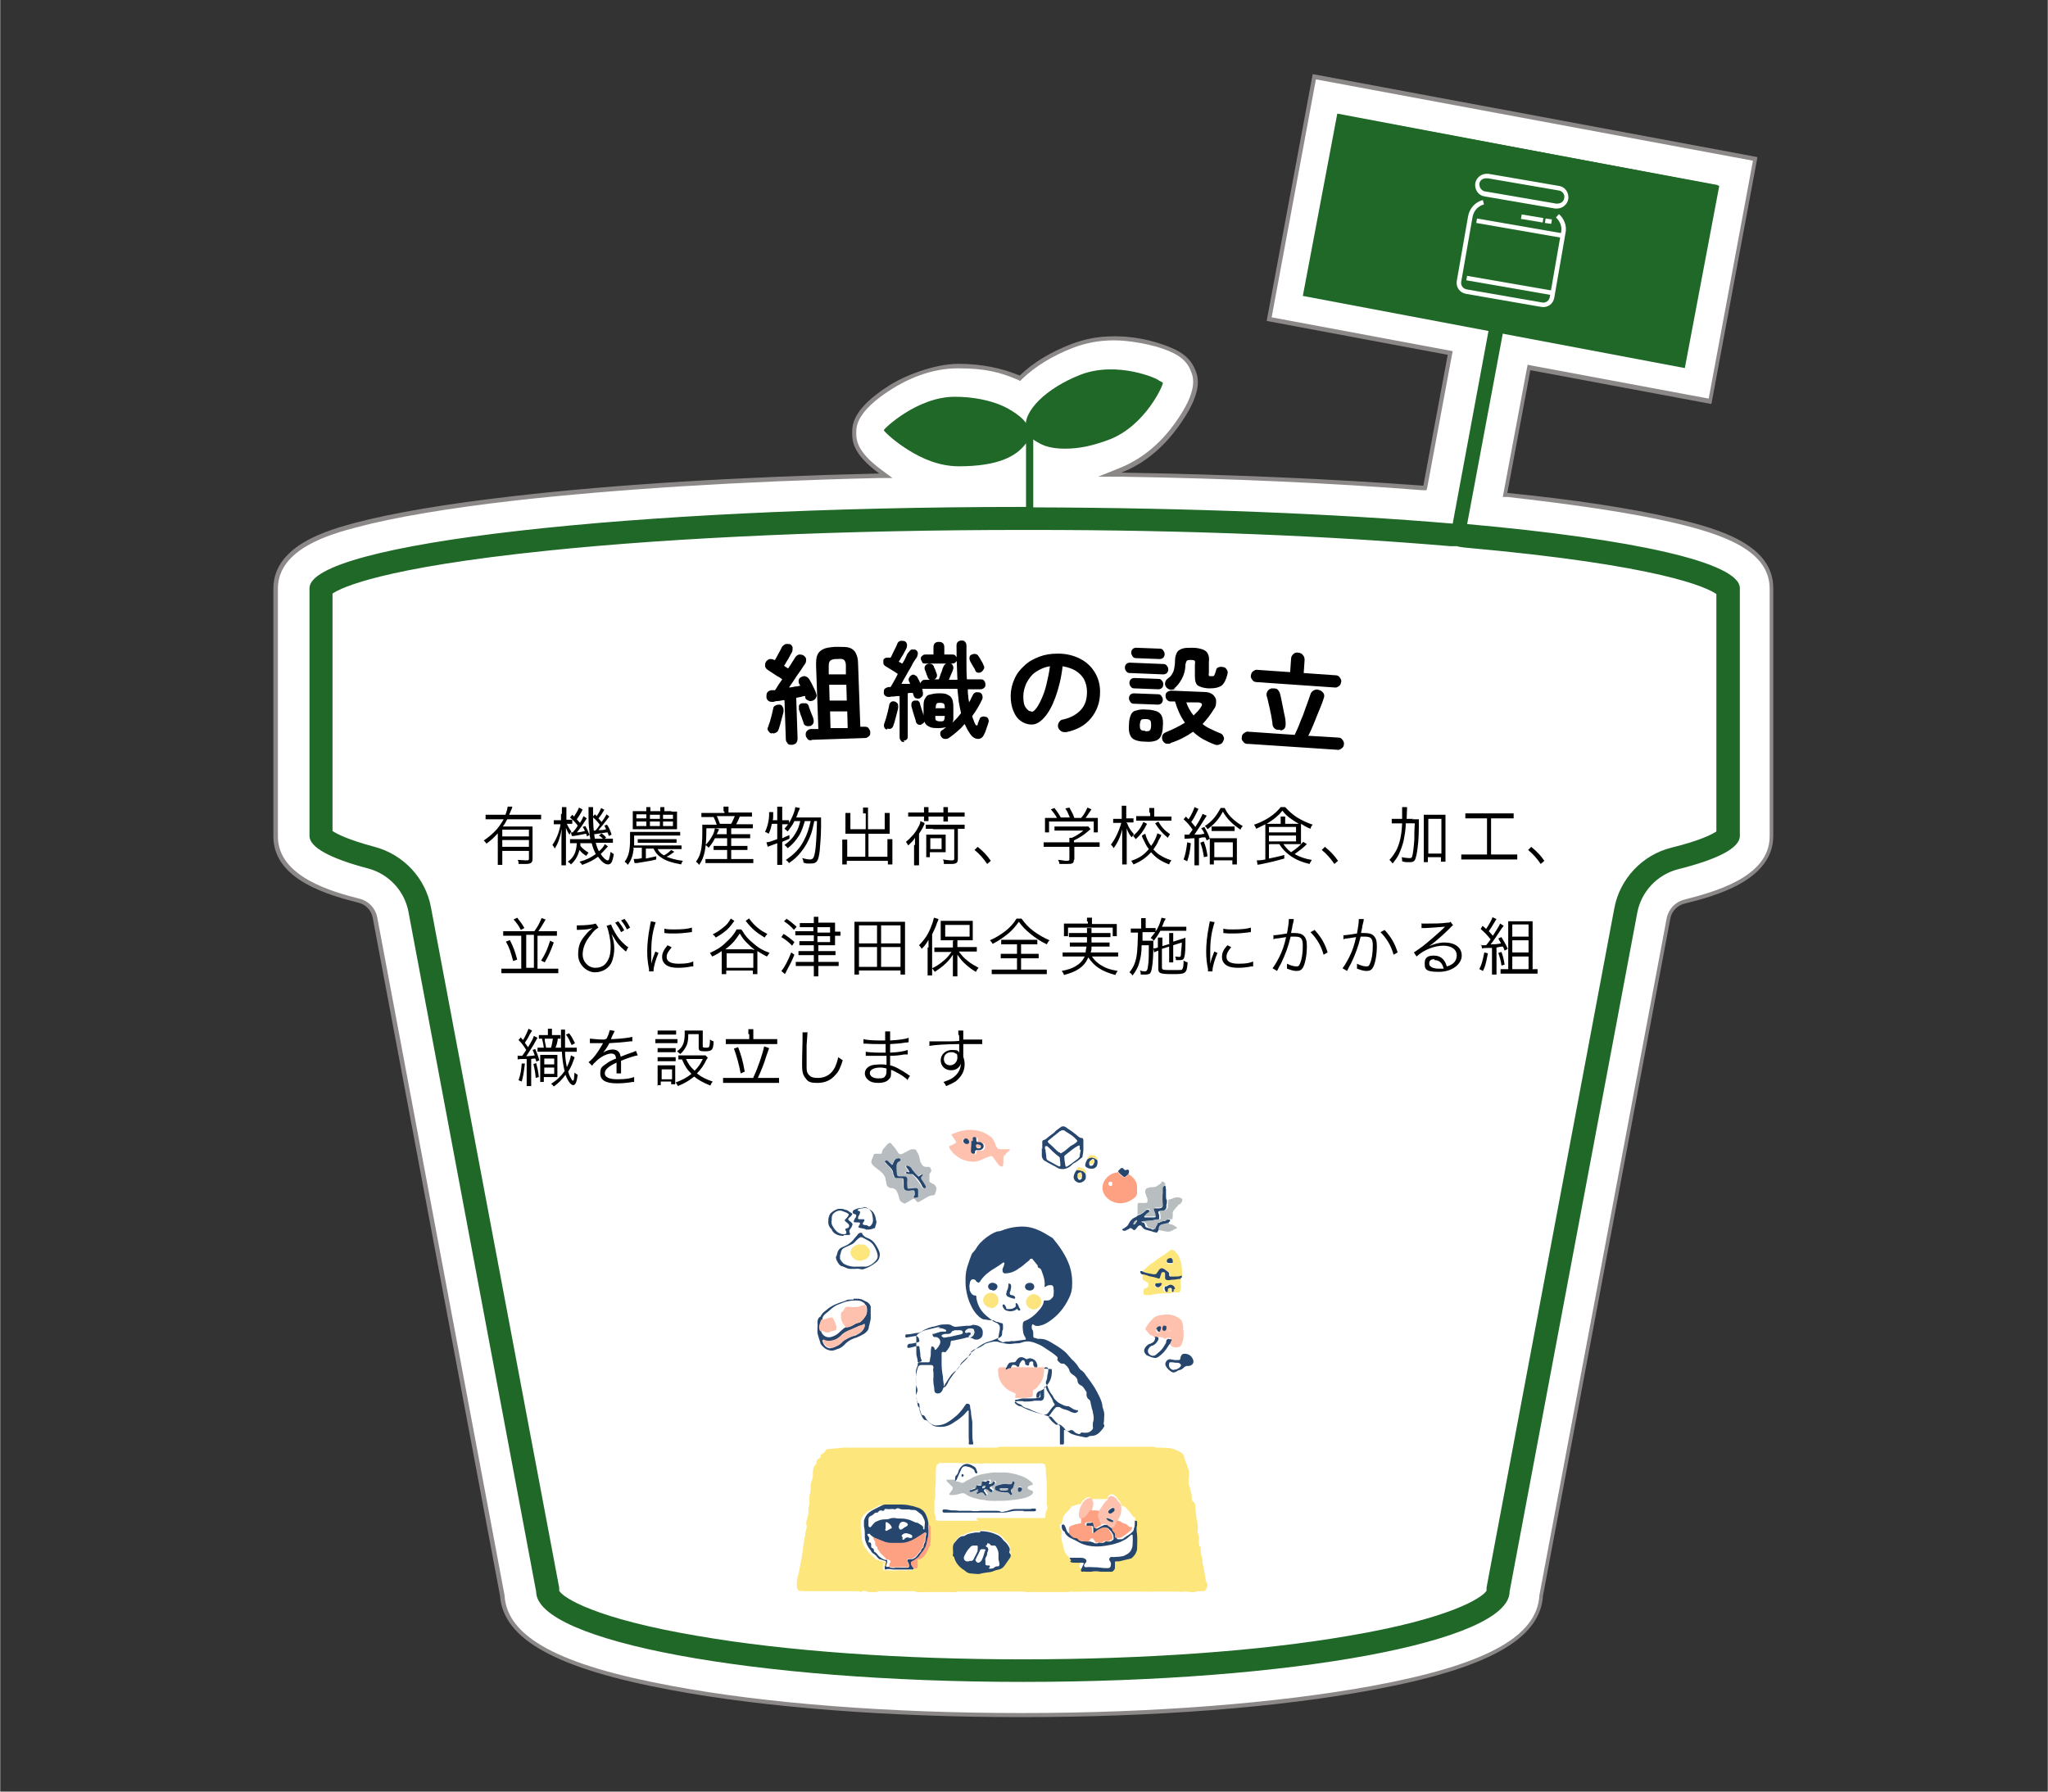 <?xml version="1.0" encoding="UTF-8"?>
<svg id="_レイヤー_1" data-name="レイヤー_1" xmlns="http://www.w3.org/2000/svg" width="160mm" height="140mm" version="1.1" viewBox="0 0 453.5 396.9">
  <rect x="0" y="0" width="453.5" height="396.9" fill="#333333" stroke="none"/>
  <!-- Generator: Adobe Illustrator 29.3.1, SVG Export Plug-In . SVG Version: 2.1.0 Build 151)  -->
  <defs>
    <style>
      .st0, .st1 {
        fill: none;
      }

      .st2 {
        fill: #eef0f2;
      }

      .st1 {
        stroke: #fff;
        stroke-miterlimit: 10;
      }

      .st3 {
        fill: #1f6828;
      }

      .st4 {
        fill: #b8bdc0;
      }

      .st5 {
        fill: #26466d;
      }

      .st6 {
        fill: #fff;
      }

      .st7 {
        fill: #fec1ae;
      }

      .st8 {
        fill: #fde67c;
      }

      .st9 {
        fill: #b7bcc0;
      }

      .st10 {
        fill: #fce57f;
      }

      .st11 {
        fill: #8c8888;
      }

      .st12 {
        fill: #fea182;
      }
    </style>
  </defs>
  <g>
    <path class="st6" d="M226.4,379.9c-29.2,0-56.8-2.1-77.5-6-25.3-4.7-36.9-11-37.5-20.5l-28.2-150.2c-.3-1.8-1.7-3.2-3.5-3.7-6-1.6-18.5-4.9-18.5-14.3v-54.9c0-9.3,12.1-12.5,17.9-14.1,8.3-2.2,20.1-4.2,35-5.9,22.3-2.5,50.3-4.3,80.8-5h1.5s-1.2-.9-1.2-.9c-5.8-4.3-5.8-7.1-5.8-8.6s0-5,8-10.1c3.4-2.2,8.7-4.7,15-4.7s9.6.9,13.4,2.5h.3c0,.1.2,0,.2,0,2.9-2.8,6.8-5.2,11.3-6.9,2.9-1.1,6-1.7,9.4-1.7s7.3.8,9.5,1.4c4,1.2,6.7,2.6,7.9,5.7.6,1.5,1.8,4.6-3.8,12.3-2.4,3.2-6.4,7.6-12.3,9.9l-2.4.9h2.5c24.1.4,46.6,1.4,66.9,2.9h.4s5.6-29.8,5.6-29.8l-40.1-7.5,10-53.7,97.6,18.2-10,53.7-40.1-7.5-5.3,28.2h.5c15,1.6,27.3,3.5,36.4,5.6,11.5,2.6,22.1,6.3,22.1,15.1v54.9c0,9.6-13,12.9-19.3,14.5-1.8.5-3.2,1.9-3.5,3.7l-28.2,150c-.7,9.5-12.2,15.9-37.5,20.6-20.8,3.9-48.3,6-77.5,6Z"/>
    <path class="st11" d="M291.5,17.6l96.7,18-9.8,52.7-39.1-7.3-1-.2-.2,1-5.1,27.2-.2,1.1h1.1c15,1.7,27.2,3.5,36.3,5.6,11.3,2.6,21.7,6.2,21.7,14.7v54.9c0,9.2-12.8,12.4-18.9,14-2,.5-3.5,2.1-3.9,4.1l-28.2,150h0c0,0,0,.1,0,.1-.6,9.2-12.1,15.4-37.1,20-20.8,3.8-48.3,6-77.5,6s-56.7-2.1-77.5-6c-25-4.6-36.5-10.8-37.1-20h0c0,0,0-.1,0-.1l-28.2-150.2c-.4-2-1.9-3.6-3.9-4.1-5.9-1.5-18.1-4.8-18.1-13.8v-54.9c0-8.9,11.8-12.1,17.5-13.6,8.3-2.2,20.1-4.2,34.9-5.9,22.3-2.5,50.2-4.3,80.8-5h2.9c0,0-2.4-1.8-2.4-1.8-5.6-4.1-5.6-6.8-5.6-8.2s0-4.7,7.7-9.6c3.3-2.1,8.6-4.7,14.8-4.7s9.4.9,13.2,2.5l.6.3.5-.5c2.8-2.7,6.7-5.1,11.1-6.8,2.8-1.1,5.9-1.7,9.2-1.7s7.2.8,9.4,1.4c3.9,1.2,6.5,2.5,7.6,5.4.6,1.4,1.7,4.4-3.7,11.8-2.3,3.2-6.3,7.4-12.1,9.7h0s-4.7,1.9-4.7,1.9h5c24.1.4,46.6,1.4,66.8,3h.9c0,0,.2-.8.2-.8l5.4-29,.2-1-1-.2-39.1-7.3,9.8-52.7M290.7,16.4l-10.2,54.7,40.1,7.5-5.4,29c-20.2-1.5-42.9-2.5-66.9-2.9,0,0,0,0,0,0,6-2.3,10.1-6.7,12.5-10,5.8-7.9,4.5-11.2,3.9-12.7-1.3-3.3-4.1-4.7-8.2-6-2.2-.7-5.7-1.5-9.6-1.5s-6.6.6-9.6,1.7c-4.7,1.8-8.6,4.2-11.5,7-3.8-1.6-8.4-2.6-13.6-2.6s-11.9,2.6-15.3,4.8c-8.2,5.2-8.2,8.8-8.2,10.5s0,4.6,6,9c-30.4.7-58.4,2.4-80.9,5-14.9,1.7-26.7,3.7-35.1,5.9-5.9,1.6-18.2,4.9-18.2,14.6v54.9c0,9.8,12.7,13.1,18.9,14.7,1.6.4,2.8,1.7,3.1,3.3l28.2,150.2c.7,9.7,12.5,16.2,37.9,20.9,20.8,3.9,48.4,6,77.6,6s56.8-2.1,77.6-6c25.5-4.7,37.3-11.2,37.9-20.9l28.2-150c.3-1.6,1.5-2.9,3.1-3.3,6.4-1.6,19.7-5,19.7-15v-54.9c0-9.2-10.8-13-22.5-15.6-9.2-2.1-21.4-4-36.4-5.5l5.1-27.2,40.1,7.5,10.2-54.7-98.6-18.4h0Z"/>
  </g>
  <g>
    <path class="st6" d="M226.4,370.1c-28.6,0-55.5-2.1-75.8-5.8-29.2-5.4-29.5-11.4-29.5-11.7v-.2l-28.3-150.9c-1-5.5-5.2-10-10.7-11.4-10.3-2.7-11.1-4.8-11.2-4.8v-54.8s2.7-5.7,46.4-10.5c29.5-3.2,68.4-5,109.5-5h2c33.7,0,65.8,1.3,92.7,3.6h1.5c0,.1,1.6.3,1.6.3,44,4,57.3,9.4,58.1,11.8v54.8s0,0,0,0c0,0-1.1,2.2-11.9,4.9-5.5,1.4-9.7,5.9-10.8,11.4l-28.3,150.7v.2c0,.3-.3,6.3-29.5,11.7-20.2,3.7-47.1,5.8-75.8,5.8ZM212.3,100.8c-5.3,0-9.9-3.1-12.2-4.9,2.3-1.9,6.9-4.9,12.2-4.9,7.7,0,12.9,2.9,13.1,4.8v.5c0,0-.3.5-.3.5-1.4,2-6.2,4-12.8,4ZM235.7,96.9c-2.9,0-4.5-.7-5-1.4l-.2-.2v-.2c-.5-2,3.4-6.4,10.5-9.2,1.7-.7,3.7-1,5.8-1s5.6.6,7.3,1.2c-1.4,2.6-4.6,7.1-9.5,9-3.1,1.2-6.2,1.9-8.9,1.9ZM330.8,70l-38.2-7.1,6.4-34.4,78.3,14.6-6.4,34.4-40.1-7.5Z"/>
    <path class="st3" d="M301,31.4l73.4,13.7-5.5,29.5-34.8-6.5-3.5-.6-35.2-6.6,5.5-29.5M246.9,87.3c1.2,0,2.3.1,3.3.3-1.5,1.9-3.7,4-6.4,5.1-2.8,1.1-5.6,1.7-8,1.7s-1.9-.1-2.4-.3c.9-1.4,3.7-4.1,8.6-6,1.4-.6,3.1-.8,4.9-.8M212.3,93.4c5.3,0,8.9,1.5,10.2,2.5-1.4,1.1-5,2.4-10.2,2.4s-5.7-1.2-7.9-2.4c2.1-1.3,4.9-2.4,7.9-2.4M226.7,117.4h2.1c33.6,0,65.6,1.3,92.4,3.6h1.5c0,.1,1.6.3,1.6.3,43.7,3.9,53.8,8.9,55.8,10.3v52.6c-.9.6-3.5,2-10,3.6-6.4,1.6-11.4,6.9-12.6,13.4l-28.3,150.5v.5c0,0,0,.2,0,.2-1,1.6-8.1,6.2-30.6,10-19.7,3.4-45.3,5.2-72.1,5.2s-52.5-1.8-72.1-5.2c-22.5-3.8-29.7-8.4-30.6-10v-.7c0,0-28.4-150.7-28.4-150.7-1.2-6.5-6.1-11.7-12.5-13.4-6-1.6-8.4-2.9-9.3-3.5v-52.6c1.9-1.3,10.8-5.7,47.5-9.5,29-3,66.5-4.6,105.7-4.6M297,25.6l-7.3,39.3,40.1,7.5-8.1,43.6c-25.9-2.2-58.1-3.5-92.9-3.6v-15.4c1.2,1.6,3.7,2.4,7,2.4s6.3-.7,9.8-2c8.1-3.1,12.1-12.3,11.9-12.6-.1-.3-4.9-2.4-10.6-2.4-2.2,0-4.5.3-6.7,1.2-7.7,3-12.9,8.2-12.1,12h-.2c-.4-3.9-7.3-7.1-15.6-7.1s-15.7,7.1-15.7,7.4,7,7.4,15.7,7.4,12.8-2.2,14.9-5.1v14.1c-.1,0-.3,0-.4,0-87.4,0-158.3,8.1-158.3,18v54.9c0,2.5,4.6,5,13,7.2,4.5,1.2,8,4.9,8.9,9.5l28.3,150.7c0,11,48.3,20,107.8,20s107.8-8.9,107.8-20l28.3-150.5c.9-4.6,4.4-8.3,8.9-9.5,8.8-2.2,13.8-4.7,13.8-7.4v-54.9c0-5.7-23.6-10.9-60.4-14.2l8.1-43.3,40.1,7.5,7.3-39.3-83.2-15.5h0Z"/>
  </g>
  <path class="st3" d="M211.5,102.9c7,0,12.8-2.2,14.9-5.1,0,0,.2-.3.4-.6,0-.1.3-.2.4-.2.3.1.7-.5.7-.5,2.3,3,9.4,3.3,16.8.4,8.1-3.1,12.1-12.3,11.9-12.6-.1-.4-9.2-4.4-17.3-1.3-7.7,3-12.9,8.2-12.1,12h-.2c-.4-3.9-7.3-7.1-15.6-7.1s-15.7,7.1-15.7,7.4,7,7.4,15.7,7.4Z"/>
  <rect class="st3" x="291.6" y="32.8" width="86.1" height="41.1" transform="translate(15.7 -61.2) rotate(10.7)"/>
  <g>
    <path class="st8" d="M221.3,320.5c11.2,0,22.4,0,33.6,0,.4,0,.8,0,1.1.2.1,0,.3,0,.5,0,.7,0,1.4,0,2.1.1,1,0,1.9.4,2.8.9.1,0,.3.2.4.3.2.2.4.4.4.7,0,.2.1.5.2.7.2.5.4.9.5,1.4,0,0,0,.1,0,.2.4.5.4,1.1.4,1.7,0,.3,0,.6-.1.9,0,.3,0,.7,0,1,.3.9.5,1.8.7,2.7,0,.2,0,.3,0,.5,0,.4,0,.7.4.9.3.3.4.6.4,1,0,.7.1,1.3.2,2,0,.3,0,.6.1.9.1.4.2.7.2,1.1.1.4.1.9,0,1.3,0,.2,0,.4,0,.6.3.5.4,1,.3,1.5,0,.3,0,.6,0,.9,0,.2,0,.4.2.5.2.2.2.4.2.7,0,.5,0,1,.2,1.5.1.4.2.8.2,1.2,0,.1,0,.3,0,.4.3,1,.4,2,.6,3.1,0,.5.2,1,.4,1.4.2.5,0,.9-.3,1.4-.1.2-.3.3-.5.3-.3,0-.6,0-.9,0-.4,0-.7,0-1,.2-.3,0-.5.1-.8,0-.2,0-.5,0-.8-.1-.3,0-.7,0-1,0-.5.1-1,0-1.4,0-.5,0-1,0-1.4,0-.2,0-.5,0-.7,0-.5,0-1,0-1.5,0-.3,0-.6,0-1,0-.3,0-.6,0-.9,0-.5.1-1,0-1.4,0-.2,0-.4,0-.6,0-.7,0-1.4,0-2.1,0-.2,0-.4,0-.6,0-.4,0-.8,0-1.2,0-.2,0-.5,0-.7,0-1,0-2,0-2.9,0-.3,0-.5,0-.8,0-.4,0-.7,0-1.1,0-.4-.1-.9,0-1.3,0-.4,0-.9,0-1.3,0-.5,0-1.1,0-1.6,0-.7,0-1.3.1-2,0-.2,0-.4,0-.6,0-.2.1-.4.1-.6.1-2.9,0-5.8,0-8.7,0-.1,0-.3,0-.4,0-.2-.1-.4-.1-.6-.1-4,0-8,0-12.1,0-.3,0-.6,0-.9,0-.2,0-.5,0-.7,0-.2,0-.4,0-.6,0-.2,0-.4,0-.6.1-.4.1-.8,0-1.2,0,0,0-.2,0-.3,0-.1,0-.3,0-.4,0-.1,0-.2,0-.4,0-1.1,0-2.2,0-3.2,0-.1,0-.3,0-.4,0-.3,0-.5,0-.8,0-.6.1-1.3,0-1.9,0,0,0-.1,0-.2,0-.2-.2-.4-.2-.7-.2-2.4,0-4.8,0-7.2,0-.3,0-.5,0-.8.2,0,0-.2,0-.3,0-.4,0-.8,0-1.2,0-.3,0-.6,0-.9-.2-.3-.1-.6-.1-.8,0-.3.2-.6.2-.9,0-.2,0-.4,0-.5,0-.3.1-.7,0-1,0-1.1,0-2.3,0-3.4,0-2.3,0-4.7,0-7,0-.4,0-.8,0-1.1-.1-.3,0-.5-.2-.6-.6-.1-.6-.1-1.2,0-1.8,0-.2,0-.3.1-.5.2-.7.3-1.4.5-2.2.1-.7.2-1.4.4-2,0-.6.2-1.2.3-1.8,0-.7.1-1.5.3-2.2,0-.4.1-.8.2-1.1,0-.5.1-1.1.3-1.6,0-.2.1-.4,0-.7-.2-.5,0-1,.1-1.4.1-.4.2-.7.3-1.1,0-.2,0-.4,0-.6,0-.5,0-1,.2-1.4,0-.2.1-.5,0-.8,0-.5,0-1,.1-1.4.1-.7.3-1.3.2-2,0-.2,0-.5.1-.7.2-.5.3-.9.4-1.4,0-.2,0-.4,0-.6,0-.4,0-.7.1-1.1,0-.3.2-.6.4-.8.2-.2.3-.4.3-.7,0,0,0,0,0-.1,0-.3.2-.5.4-.6.3-.1.5-.3.5-.7,0-.1,0-.2.2-.3.1,0,.2-.1.3-.2.2-.1.4-.3.5-.5.1-.3.3-.4.6-.5,0,0,0,0,0,0,.4,0,.9,0,1.3-.1.6-.1,1.3,0,1.9-.2.1,0,.3,0,.4,0,.7,0,1.4,0,2.1,0,6.1,0,12.2,0,18.3,0h13.5ZM241.9,332.6c0-.2,0-.3-.2-.5-.2-.3-.5-.5-.8-.4-.2,0-.3.1-.5.2-.5.3-.9.8-1.1,1.3-.4,0-.7.1-1,.2-.2,0-.4.2-.6.2-.2,0-.4.1-.5.3-.1.2-.3.4-.5.6-.3.3-.6.6-.9,1-.2.2-.4.5-.4.8-.1.4-.3.9-.3,1.3-.3,0-.4.1-.4.4,0,.4.1.8.4,1.1,0,.2,0,.4,0,.6-.2.8,0,1.6.2,2.3.1.4.2.8.3,1.2,0,.2.1.4.2.6.2.5.5.9,1,1.1,0,0-.1,0-.2.1,0,0,0,0,0,.1,0,0,0,0,0,.1.3.1.6.2,1,.2.5,0,1,0,1.4,0,.1,0,.3,0,.4,0,.1,0,.2.2.2.3,0,.1-.1.2-.2.3-.1.3-.3.6-.4.9,0,.2,0,.4.3.5,0,0,0,0,0,0,.3,0,.6,0,.9,0,.3,0,.6.1,1,0,.7-.1,1.4,0,2.2,0,.5,0,1,.1,1.5,0,.2,0,.5,0,.7,0,.3,0,.5,0,.7-.4.1-.2.2-.5.2-.7,0-.2,0-.3,0-.5,0-.2,0-.3,0-.5,0-.2.1-.3.3-.2.2,0,.4,0,.6,0,.8-.2,1.7-.4,2.5-.6.2,0,.3-.1.4-.2.3-.3.5-.5.7-.8.2-.4.4-.7.4-1.2.1-1,.2-2.1,0-3.1,0-.7-.1-1.5,0-2.2,0-.2,0-.4,0-.6,0-.3-.2-.4-.5-.3,0-.2,0-.3-.2-.4-.4-.6-.9-1.2-1.4-1.7-.3-.3-.6-.4-1-.4,0-.5-.2-1-.6-1.3-.1-.1-.2-.2-.3-.4-.2-.4-.5-.6-.9-.8-.5-.2-.9,0-1.2.5,0,0,0,.1,0,.2,0,.2-.2.3-.4.3-.3,0-.6,0-.9,0-.7,0-1.4,0-2.1,0ZM194.6,345.6c.1.2.3.3.5.4.2,0,.3,0,.4.2.2,0,.2.1.1.3,0,.2,0,.5,0,.7,0,.2,0,.4,0,.6,0,0,.1.2.2.1.5-.1,1.1,0,1.6,0,.4.1.9,0,1.3,0,.5,0,.9-.1,1.4,0,.1,0,.2,0,.3,0,.4,0,.8-.1,1.2,0,.2,0,.3,0,.4-.2,0,0,0,0,0,0,.4,0,.5-.2.6-.5,0,0,0-.1,0-.2,0-.3,0-.6,0-.9,0-.2,0-.3.2-.4,0,0,0,0,0,0,.8-.2,1.3-.7,1.7-1.4.3-.5.5-1,.7-1.5.1-.2.2-.4.2-.7,0-.2,0-.4.1-.7.1-.3.1-.5,0-.8,0-.2,0-.4,0-.6,0-.1,0-.3,0-.4,0-.3.1-.6,0-1,0-.3-.2-.6-.6-.6,0-.9-.3-1.8-.7-2.6-.2-.3-.4-.6-.7-.8-.4-.3-.9-.5-1.3-.6-.4,0-.7-.2-1.1-.3-.9-.2-1.9-.3-2.9-.3-.4,0-.7,0-1.1,0-.3,0-.7,0-1,0-.3,0-.5,0-.8,0s-.5,0-.7.2c-.6.3-1.2.6-1.8.9-.4.2-.8.4-1.1.7-.6.5-.9,1.1-1.1,1.8,0,.4,0,.8,0,1.2,0,.7.2,1.4.2,2.2,0,.1,0,.3,0,.4.1.9.5,1.7,1,2.4.2.2.3.5.5.7,0,.1.2.2.3.3.3.2.5.5.8.7.2.2.4.5.6.6ZM216.1,336.3h0c.8,0,1.7,0,2.5,0,.9,0,1.7,0,2.6,0,.7,0,1.4,0,2.1,0,.3,0,.7,0,1,0,.3,0,.6,0,1,0,.5,0,.9,0,1.4,0,.9,0,1.9,0,2.8,0,.3,0,.5,0,.8,0,.2,0,.4,0,.7,0,.4,0,.4,0,.5-.3,0,0,0-.2,0-.2,0-.4,0-.9.3-1.3.2-.4.2-.8,0-1.1,0-.3,0-.5,0-.8,0-.4,0-.8,0-1.2,0-.1,0-.2,0-.3,0-.4,0-.8,0-1.2,0-.4,0-.7,0-1.1,0-.8-.2-1.7-.2-2.5,0-.5,0-.9-.1-1.4,0-.5-.3-.7-.8-.7-.2,0-.5,0-.7,0-.3,0-.6,0-.9,0-.2,0-.4,0-.6,0-.7,0-1.4,0-2.1,0-.1,0-.3,0-.4,0-.3,0-.6,0-1,0-.3,0-.7,0-1,0-.3,0-.5,0-.8,0-.1,0-.2,0-.4,0-.2,0-.3,0-.5,0-.4-.1-.8,0-1.1,0-.1,0-.3,0-.4,0-.4,0-.9,0-1.3,0-.4,0-.7,0-1,0-.2-.1-.4-.1-.6,0-.5.1-1,.1-1.4,0-.2,0-.3,0-.5,0-.2,0-.4.2-.6,0-.2,0-.4,0-.6,0-.2,0-.4,0-.7-.1-.1,0-.3,0-.4,0-.5.2-1,0-1.5,0-.2,0-.4,0-.7,0-.3,0-.6,0-.9,0-.2,0-.4,0-.6,0-.5,0-1.1,0-1.6,0-.2,0-.4,0-.6.2-.3.1-.5.3-.5.6,0,.5-.1.9-.1,1.4,0,.4,0,.8,0,1.2,0,.2,0,.3,0,.5,0,.5,0,1-.1,1.5,0,.6,0,1.2,0,1.8,0,.1,0,.2,0,.3-.1.5-.2.9-.2,1.4,0,.6,0,1.2,0,1.8,0,.3,0,.6.2.9,0,.1,0,.3.1.4,0,.1,0,.2,0,.4,0,.2.2.4.4.4.2,0,.3,0,.5,0,.5,0,.9,0,1.4,0,1.2,0,2.3,0,3.5,0,1.2,0,2.4,0,3.6,0ZM217.1,339.2c-.4,0-.7,0-1,0-.6,0-1.2.2-1.8.4-.1,0-.2,0-.4.2-.2,0-.3.1-.5.2-.5,0-.8.3-1.2.6-.2.2-.4.5-.6.7-.3.4-.4.8-.5,1.2,0,.1,0,.2,0,.3,0,.4,0,.9,0,1.3,0,.2,0,.3.1.4,0,0,.1.2.2.3.3,1,.9,1.8,1.7,2.4.2.2.5.4.7.5.5.3,1,.5,1.5.6.4,0,.8,0,1.2.1.1,0,.3,0,.4,0,.7-.1,1.5-.2,2.2-.4.3,0,.6-.1.9-.2.4-.2.8-.3,1.3-.4.5-.1.9-.4,1.2-.8.4-.6.8-1.1,1.2-1.7.3-.4.2-.8,0-1.1-.1-.1-.2-.3-.1-.4.2-.5,0-.9-.2-1.2-.2-.4-.5-.7-.8-1-.1-.1-.3-.2-.4-.4-.4-.6-1-.9-1.6-1.2-1.2-.4-2.4-.6-3.4-.7Z"/>
    <path class="st5" d="M231.2,303.2c0-.2.2-.3.4-.3.2,0,.4,0,.5.3,0,.2.1.4,0,.6,0,.4-.2.8-.2,1.1,0,.4-.1.8-.3,1.2,0,.2,0,.3,0,.4.2.3.4.6.5,1,.2.5.4.9.7,1.3.2.3.4.5.5.8.2.4.6.7.9,1,.4.3.9.5,1.3.7.2.1.5.2.7.2.3,0,.5,0,.7.2.2.1.3.2.5.3.3.2.7.4,1.1.4,0,0,.2,0,.2,0,0,.1,0,.2,0,.3-.2.2-.5.4-.9.3-.4-.1-.7-.2-1-.4-.2-.1-.5-.2-.8-.3-.5-.1-1-.3-1.4-.6,0,0-.1,0-.2,0-.2,0-.4,0-.5,0-.2.2-.3.3-.5.5-.4.5-.7,1-1.1,1.5-.1.2-.1.3,0,.4.3.4.6.8,1,1.1.2.1.3.3.5.4.1,0,.2.1.4,0,.2-.1.5,0,.7.1.3.3.7.5.9.9,0,.1.2.2.3.3.3.1.6.2.8,0,.4-.2.8,0,1,.3.3.3.6.4,1,.5.1,0,.3,0,.3-.1.2-.3.4-.3.7-.2.2,0,.5,0,.7,0,.5,0,.9-.3,1.2-.6.2-.2.3-.4.2-.7,0-.3,0-.6,0-.9.3-.8.2-1.5,0-2.3,0-.3-.1-.5-.2-.8-.1-.4-.2-.9-.3-1.3,0-.3-.1-.6-.4-.8-.3-.2-.4-.5-.5-.8,0,0,0-.2,0-.2,0-.2,0-.4,0-.6-.2-.3-.4-.6-.6-.9-.2-.3-.4-.5-.7-.6-.4-.2-.7-.6-.7-1,0-.5-.4-.9-.8-1.2,0,0-.2-.1-.3-.2-.3-.2-.6-.5-.7-.9-.2-.7-.7-1.1-1.2-1.5,0,0-.2,0-.3,0-.2,0-.4,0-.6-.2-.1-.1-.3-.2-.4-.4-.2-.1-.2-.3-.1-.5,0-.2,0-.3-.1-.4-.3-.3-.7-.6-1.1-.9-.6-.4-1.2-.8-1.8-1.2-.7-.5-1.5-.8-2.3-1.1-.9-.3-1.8-.3-2.6,0-.3.1-.6.2-1,.2-.4,0-.7,0-1.1.1-.8.1-1.5,0-2.2-.2-.4,0-.8-.2-1.2-.3-.2,0-.4,0-.7,0-.6.1-1.1.2-1.6.4-.2,0-.4.1-.6.3-.6.4-1.3.8-2,1-.4.1-.6.4-.9.6,0,0,0,.1,0,.2,0,.3-.1.4-.3.6-.5.4-1,.8-1.5,1.3-.2.2-.5.5-.6.8-.1.3-.3.6-.5.8-.2.2-.3.4-.5.5-.6.4-1,.9-1.4,1.5-.3.5-.6.9-.9,1.4-.1.2-.2.4-.3.6,0,.2-.2.4-.3.7,0,.2-.2.4-.3.5-.2.2-.4.3-.7.3,0,0-.2,0-.2,0-.4-.1-.5-.2-.6-.6,0-.5-.1-1.1-.2-1.6,0-.5-.1-1,0-1.4,0-.3,0-.6,0-1-.1-.4-.1-.8,0-1.1,0-.4-.2-.6-.5-.6-.7,0-1.4,0-2.1,0-.5,0-.8.2-.9.7-.3.9-.5,1.9-.4,2.9,0,.5,0,.9.2,1.3.2.4.2.9,0,1.3-.2.4-.2.8,0,1.2,0,.2,0,.4,0,.6,0,.2,0,.3.3.4.2.1.3.3.3.5,0,.4,0,.9.2,1.3,0,.2.1.4.2.6,0,.2.2.3.3.3.3,0,.5.3.6.5.3.6.7,1,1.2,1.4.3.2.6.3,1,.4,1,0,1.9-.2,2.7-.7.7-.4,1.3-.9,1.9-1.4.5-.4,1-1,1.4-1.5.2-.3.4-.6.7-1,.1-.2.3-.3.5-.2.3,0,.4.1.5.4,0,.4.1.9.2,1.3,0,.8.2,1.5.3,2.3,0,.2,0,.4,0,.6,0,.5,0,1.1,0,1.6,0,.9,0,1.7.2,2.5,0,0,0,0,0,.1,0,.1,0,.2-.2.2-.2,0-.4,0-.6,0-.1,0-.2-.1-.2-.2.1-.4,0-.9,0-1.3,0-.9,0-1.8,0-2.7,0-.8,0-1.5,0-2.3,0-.3,0-.5,0-.8,0,0,0-.1,0-.2,0,0-.1,0-.2,0,0,0-.1.1-.2.2-.4.5-.8.9-1.3,1.3-.4.3-.7.6-1.1.8-.3.2-.6.4-.9.6-.7.4-1.5.7-2.3.7-.2,0-.4,0-.5,0-.6,0-1.2-.1-1.7-.5-.2-.1-.4-.3-.6-.5-.2-.2-.5-.5-.8-.5-.3,0-.4-.3-.6-.5-.3-.6-.6-1.2-.7-1.8,0-.2,0-.4-.2-.6-.1-.1-.2-.3-.2-.5-.2-1-.4-1.9-.4-3,0,0,0,0,0-.1.1-1,0-2,0-3,0-.4,0-.7,0-1.1,0-.4.1-.8.3-1.2,0-.2.2-.3.1-.5,0-.3.1-.4.4-.6.2,0,.4,0,.5-.3,0-.2-.2-.3-.2-.5,0-.2-.1-.3-.1-.5,0-.6-.1-1.2-.2-1.8,0,0,0,0,0-.1,0-.2-.1-.3-.3-.3-.2,0-.5,0-.7.1-.4.1-.8.2-1.2.3,0,0-.2,0-.2,0-.2,0-.3,0-.3-.3,0-.3.2-.6.5-.6.6,0,1.1-.2,1.7-.3,0,0,0,0,0,0,.5-.1.6-.3.4-.7,0,0,0-.2-.1-.3-.2-.4-.5-.5-.9-.4-.5.1-1.1.2-1.7.3,0,0-.2,0-.2,0,0,0-.1,0-.1,0,0-.2-.1-.3,0-.5,0,0,0-.2.2-.2.1,0,.2,0,.3,0,.6,0,1.3-.2,1.9-.3,0,0,.2,0,.2,0,.4,0,.8-.2,1.1-.4.4-.3.9-.5,1.4-.7.3-.1.6-.2,1-.3.4,0,.8-.2,1.2-.3.6-.2,1.2-.2,1.8-.2.4,0,.9,0,1.2.3.4.2.7.3,1.2.2.7-.1,1.3-.1,2-.2.2,0,.4,0,.6,0,.2,0,.3,0,.5-.1,0,0,.2,0,.3-.1,1.2,0,2.4.5,2.2,2,0,.6-.4,1-.9,1.2-.3.1-.7.1-1,0-.1,0-.2-.2-.4-.2-.4-.2-.8-.3-1.2-.2-1,.3-2.1.5-3.1.7,0,0-.2,0-.2,0-.2,0-.3.2-.3.4,0,.8-.5,1.4-1,2-.1.2-.3.2-.5.1-.4,0-.5,0-.5.4,0,.6,0,1.2,0,1.7,0,.1,0,.3,0,.4,0,1,.1,2,.3,3,0,.6.1,1.2.2,1.8,0,.2,0,.4,0,.5,0,0,.1.1.2,0,.1-.1.2-.2.3-.3.1-.2.3-.4.4-.7.3-.6.7-1.2,1.1-1.7.1-.2.3-.4.4-.5.6-1,1.4-1.9,2.3-2.7.4-.4.7-.7.9-1.2.1-.2.3-.4.5-.6.6-.4,1.1-.9,1.7-1.3.7-.5,1.4-.9,2.2-1.1.7-.2,1.4-.5,2.1-.8.1,0,.2,0,.3-.1.3-.2.5-.4.5-.8,0-.3,0-.7.2-1,0-.3,0-.6,0-.9,0-.3-.1-.5-.4-.5-.2,0-.4-.1-.6-.2-.4,0-.8-.2-1.1-.4,0,0-.2,0-.3,0-.6,0-1.1-.1-1.7-.2-.5,0-.8-.3-1.2-.6-.8-.7-1.4-1.6-1.8-2.5-.6-1.2-.9-2.4-1.1-3.7-.1-.7-.1-1.4-.1-2.2,0-1.1.2-2.2.6-3.3.2-.6.4-1.2.6-1.7.1-.4.3-.7.6-1,.2-.2.4-.5.6-.8.2-.4.5-.7.8-1.1,1-1,2-1.8,3.3-2.4.2,0,.4-.2.6-.2.5,0,1-.2,1.5-.4.9-.3,1.7-.5,2.7-.6,1.7-.2,3.2,0,4.8.7,1,.4,1.9,1,2.9,1.6.1,0,.3.2.4.3,1.5,1.8,2.8,3.7,3.6,5.9.5,1.5.7,3,.6,4.6,0,1-.3,1.9-.7,2.7-1,2.1-2.4,3.8-4.3,5.1-.6.4-1.1.7-1.8.9-.1,0-.2,0-.4.1-.5.1-1,.1-1.4-.3,0,0-.2,0-.2,0-.2.4-.2.8,0,1.2.2.2.2.5.2.8,0,.2,0,.4,0,.6,0,.2.1.4.3.4.2,0,.4.1.7.2.2,0,.4,0,.6,0,.8,0,1.5.3,2.2.7.5.3,1,.6,1.5.9.5.3,1,.7,1.4,1,.4.3.8.7,1.1,1.1.3.3.5.6.8.9.6.5,1.1,1.1,1.5,1.8.2.3.4.5.6.6.4.3.7.6.9,1,.9,1.2,1.9,2.5,2.6,3.9.1.3.3.5.4.8.3.6.6,1.3.7,2,0,.3.1.6.2.9.2.6.3,1.1.2,1.7,0,.4,0,.9-.1,1.3,0,.1,0,.2,0,.3.2.2.2.5,0,.7-.3.5-.7.9-1.1,1.3-.5.4-1,.6-1.6.6-.3,0-.5,0-.7.2-.2.1-.5.2-.8.1-.9-.2-1.7-.3-2.5-.6-.4-.1-.8-.3-1.1-.6-.2-.2-.5-.3-.8-.4-.1,0-.2,0-.2.1,0,.3,0,.5,0,.8,0,.6,0,1.1,0,1.7,0,.1,0,.2,0,.3,0,.2,0,.2-.2.3-.2,0-.4,0-.5,0-.1,0-.2,0-.2-.2,0-.5,0-.9,0-1.4,0-.2,0-.5,0-.7,0-.2,0-.4,0-.7,0-.3,0-.5,0-.8,0-.1,0-.2,0-.3-.1-.1-.2-.2-.3-.3-.5-.5-1-1-1.4-1.5-.1-.2-.3-.3-.5-.3-.5,0-1-.3-1.4-.4-.4-.1-.8-.3-1.2-.4-.5-.2-1-.4-1.5-.6-.3-.2-.6-.3-.9-.4-.5-.1-.9-.3-1.3-.7-.2-.2-.4-.2-.6-.3-.4-.1-.6-.4-.8-.6-.1-.1,0-.3.1-.3.5,0,1.1-.3,1.6-.3.3,0,.5,0,.8,0,.3,0,.7,0,1,0,.6,0,1.2,0,1.8-.2.3,0,.3-.1.3-.4,0-.3,0-.6,0-.9,0-.2,0-.3.2-.3.3-.1.5-.3.7-.5.1-.2.3-.3.4-.5,1-1,1.3-2.3,1.2-3.6,0,0,0,0,0-.1ZM223.8,297.1c.3,0,.6,0,.9,0,.7-.1,1.5-.2,2.2-.3.3,0,.3-.1.2-.4-.2-.3-.4-.7-.5-1.1-.1-.6-.2-1.3-.1-2,0-.4.2-.6.5-.7,1.3-.5,2.4-1.5,3.3-2.6.4-.5.7-1,.8-1.5,0,0,0-.1,0-.2,0-.2.2-.2.4-.2,0,0,.1,0,.2,0,.4,0,.8,0,1.1-.4.1-.1.2-.2.3-.3.1-.1.2-.3.2-.5,0-.5.1-.9,0-1.4,0-.2,0-.3-.1-.5,0-.2-.3-.3-.5-.3-.4,0-.7,0-1.1.3,0,0-.1,0-.2.1,0,0,0,0-.1,0,0-.1,0-.2,0-.3.1-.3,0-.7,0-1-.1-.8-.4-1.6-.7-2.4-.1-.2-.2-.4-.5-.5-.2,0-.3-.2-.3-.4,0-.2-.2-.4-.3-.5-.3-.4-.6-.7-.9-1.1,0,0,0,0,0,0-.1-.1-.2-.1-.4,0,0,0-.2,0-.2.2-.2.2-.4.4-.6.5-.6.5-1.1,1-1.8,1.4-.5.4-1.1.7-1.7.9-.4.1-.9.2-1.3.2-.3,0-.4-.1-.6-.4,0-.2,0-.4,0-.6.2-.4.3-.7.4-1.1,0-.1,0-.2,0-.3,0,0-.2,0-.3,0-.6.5-1.3.9-1.9,1.3-.4.2-.8.5-1.2.8-.7.5-1.3,1.1-1.8,1.8,0,.1-.2.3-.3.4-.1.2-.3.2-.5,0-.2,0-.3-.3-.4-.4-.5-.4-1-.2-1.2.4-.1.5-.2.9-.1,1.4,0,.3,0,.5.2.8.2.4.4.7.9.8,0,0,.1,0,.2,0,.1,0,.2.1.2.3,0,0,0,.2,0,.2.2,1.4.8,2.6,1.8,3.6.5.5,1.2,1,1.8,1.5.2.2.5.3.7.4.1,0,.3.1.4.2.3.2.4.4.5.7,0,.2,0,.4,0,.6-.1.7-.3,1.4-.4,2.1,0,.1,0,.2,0,.2.2.1.4.3.7.4.3.2.6.2,1,0,.1,0,.3,0,.4,0,.1,0,.3,0,.4,0ZM208.2,294c-.1,0-.3,0-.5,0-.8.2-1.7.4-2.5.6-.5.1-1,.3-1.4.6-.3.1-.5.3-.7.5-.2.2-.3.4-.2.6,0,.2,0,.3,0,.5,0,.9,0,1.9,0,2.8,0,.3,0,.6.1.9.1.4.2.7.2,1.1,0,0,0,.2.1.2,0,0,.2,0,.3,0,.5,0,1,0,1.5,0,.1,0,.2,0,.3,0,.3,0,.4,0,.5-.3,0,0,0,0,0-.1,0-.4.2-.9.2-1.3,0-.5,0-1,.1-1.5,0-.1,0-.3.1-.3.2,0,.3,0,.4.1.1,0,.2.2.2.3.1.5.3.4.6,0,0,0,.1-.2.2-.2.1-.2.3-.5.4-.7.3-.7,0-1.4-.8-1.6-.1,0-.3,0-.4,0-.2,0-.3-.2-.4-.4,0-.1,0-.2,0-.3,0,0,.1,0,.2,0,.3,0,.6-.2,1-.3.3-.1.6-.2.9-.2.2,0,.4,0,.7,0,.1,0,.2,0,.2-.2,0-.1,0-.2-.1-.2-.5-.3-1-.4-1.6-.4ZM226.5,310.4c-.4,0-.7,0-1.1,0-.2,0-.4,0-.6.2-.1,0-.2.2,0,.3.3.3.6.5.9.6.4,0,.7.2,1,.4,1.1.5,2.2.9,3.3,1.2.4.1.7.2,1.1.3.3,0,.6,0,.8-.2,0,0,.1-.1.2-.2.5-.6.8-1.2,1.4-1.7.1,0,0-.2,0-.3-.1-.1-.2-.3-.3-.4,0-.3-.2-.5-.3-.8-.2-.3-.4-.7-.6-1-.3-.5-.6-.9-.7-1.4,0,0,0-.1,0-.2,0,0-.1,0-.2,0-.1,0-.2.2-.2.3,0,.1,0,.2,0,.3,0,.3,0,.5,0,.8,0,.2,0,.4,0,.7,0,.8-.4,1.1-1.1,1-.2,0-.4,0-.6,0-.1,0-.3,0-.4,0-.8.2-1.6.2-2.4.2ZM211.3,294.8c-.3,0-.4,0-.6.3-.2.3-.4.4-.7.4-.1,0-.3,0-.4,0-.3,0-.6,0-.9.2-.2,0-.3.2-.1.4.2.2.5.3.7.2.2,0,.3,0,.5-.1.4,0,.8-.1,1.2-.2.4-.1.9-.2,1.3-.3.2,0,.5-.1.7-.2.1,0,.2-.1.2-.3,0-.3-.2-.5-.6-.5-.4,0-.9,0-1.3,0ZM215.7,295c0,0,0-.2,0-.3,0-.2-.2-.3-.4-.4-.2,0-.3,0-.5,0-.4,0-.7.2-1,.5,0,0,0,.1,0,.2,0,0,0,.2.2.2s.1,0,.2,0c.2,0,.4,0,.6-.1.1,0,.2,0,.2.1,0,.3,0,.5-.2.6,0,0-.1,0-.2.1,0,0,0,.1,0,.2,0,0,.1.1.2.1,0,0,.1,0,.2,0,.5-.2.8-.6.8-1.3ZM229.5,309c0,0,0,.2,0,.3,0,0,0,.1,0,.2,0,.2.2.2.4.1.1,0,.2-.2.3-.3.1-.3.1-.6.2-.9,0,0,0,0,0-.1,0-.1-.1-.2-.3-.1-.4.2-.6.5-.6.9Z"/>
    <path class="st9" d="M205.8,260.1c0,.2,0,.5,0,.7,0,.2,0,.4,0,.7,0,.2,0,.4.3.5.2.1.3.2.5.3.2,0,.4.2.5.4.3.3.3.6.2.9,0,.2-.1.5-.2.7,0,.3-.2.5-.5.5-.7,0-1.3.4-1.8.7-.4.2-.8.5-1.2.7-.2.2-.5.1-.7-.1,0,0-.1-.2-.2-.3-.2-.3-.4-.3-.7-.1-.4.2-.8.5-1.2.7,0,0-.1,0-.2.1-.2.2-.4.1-.6,0-.5-.2-.8-.6-.9-1.1-.1-.4-.2-.8-.4-1.2-.2-.6-.7-1-1.3-1-.2,0-.4,0-.6-.2-.3-.1-.4-.3-.5-.6,0-.3-.1-.7-.2-1,0-.6-.3-1-.7-1.5-.4-.4-.8-.7-1.2-1-.4-.3-.8-.6-1.1-1-.2-.3-.2-.5-.1-.9,0-.1.1-.3.2-.4,0-.2.2-.4.2-.6,0-.3.2-.4.5-.4.2,0,.4,0,.7,0,.1,0,.3,0,.4,0,.1,0,.3-.1.3-.3,0-.4.2-.7.5-1,.2-.2.3-.4.5-.6,0,0,.2-.2.3-.3.4-.3.5-.3.8,0,.1.2.3.4.5.6.2.2.3.4.4.5.2.3.4.6.6.9.2.3.5.4.9.2.3-.1.5-.3.8-.4.4-.2.8-.5,1.3-.6,0,0,.2,0,.3,0,.3,0,.6,0,.8.4,0,.2.2.4.3.6.2.4.3.8.4,1.3,0,.4.2.7.4,1,.2.4.5.6.9.6.2,0,.4,0,.6,0,.4,0,.5.4.6.7,0,.1,0,.2,0,.3ZM199.1,261h0c.1,0,.2,0,.3,0,.4,0,.6,0,.6.6,0,0,0,0,0,.1,0,.4,0,.7,0,1.1,0,.9.5,1.1,1.2,1,.2,0,.5,0,.7-.1.1,0,.2,0,.3,0,0,0,.2,0,.2.2,0,.4.2.9-.2,1.2,0,0,0,0,0,.1,0,0,0,.1,0,.1.2,0,.4,0,.7,0,.2,0,.2,0,.3-.3,0-.3,0-.7,0-1,0,0,0-.1,0-.2,0-.4-.2-.6-.6-.6,0,0-.2,0-.2,0-.4,0-.7,0-1.1.1-.4,0-.5,0-.5-.4,0-.4,0-.9,0-1.3,0-.2,0-.3,0-.5,0-.4-.2-.5-.6-.5-.4,0-.7,0-1.1,0-.4,0-.5,0-.6-.4,0-.1,0-.2,0-.3-.1-.5-.1-1-.1-1.5,0-.6.2-1,.8-1.2.2,0,.2-.2.1-.3,0-.2-.2-.3-.4-.3-.5,0-.9.3-1.1.8,0,.2-.1.4-.2.6,0,.2-.2.2-.3,0-.2-.2-.5-.5-.7-.7,0,0-.2-.2-.3-.2-.1,0-.3,0-.4.1,0,0,0,.2,0,.3.1.1.2.3.4.4.2.2.4.4.6.6.4.5.8,1,.8,1.6,0,.2,0,.3.2.5.1.2.3.4.6.4.2,0,.4,0,.5,0ZM201,259.7c-.2,0-.4,0-.6,0,0,0-.1,0,0,.2,0,0,0,0,0,0,.4.1.7.2,1.1.2.2,0,.4,0,.6.2,0,0,.2.2.2.2.6.6,1.1,1.4,1.6,2.1,0,.2.2.3.3.5.2.2.4.3.6,0,.1,0,.1-.2,0-.3-.3-.4-.5-.8-.8-1.3,0-.1-.1-.2-.2-.3,0-.2,0-.4.1-.6,0,0,.1-.1.2-.2,0,0,0-.1,0-.2,0,0-.1-.1-.2,0-.1,0-.2,0-.4.2-.3.2-.3.2-.6,0-.3-.3-.6-.7-.9-1-.2-.2-.3-.5-.5-.7-.2-.2-.4-.4-.7-.4-.1,0-.2,0-.3,0,0,.1,0,.2,0,.3,0,0,0,0,.1.1.2.2.4.5.5.8,0,.1,0,.2-.1.2,0,0-.1,0-.2,0Z"/>
    <path class="st7" d="M223.6,254.7c0,.1,0,.2,0,.2-.5.2-.8.7-1.2,1.1-.2.1-.2.3-.2.5,0,.1,0,.2,0,.3,0,.5,0,1-.1,1.4,0,.2-.2.3-.4.2-.3,0-.5-.3-.7-.5-.3-.4-.5-.7-.8-1.1,0-.1-.2-.3-.3-.4-.2-.3-.4-.4-.8-.2-.3.1-.5.2-.8.3-.5.2-.9.4-1.4.6-1,.4-2.1.3-3.1,0-.8-.2-1.5-.6-2.1-1.1-.6-.4-1-1-1.4-1.5,0,0,0-.1-.1-.2,0-.1,0-.3,0-.4.2,0,.3-.2.5-.2.2,0,.4-.2.6-.3,0,0,.2-.1.3-.2.1-.1.2-.2,0-.4-.2-.4-.5-.7-.7-1.1,0,0-.1-.1-.2-.2,0,0,0-.2,0-.2,0,0,.1-.1.2-.1.7-.2,1.4-.6,2.2-.7.5-.1,1.1-.2,1.6-.2.9,0,1.8.1,2.6.4.7.2,1.3.6,1.9,1,.3.2.6.5.8.9.2.3.4.7.5,1.1,0,.2.1.3.2.4.1.3.4.5.8.5.5,0,1,0,1.5,0,.1,0,.3,0,.4,0,0,0,.1,0,.1,0ZM215.4,252.8s0,0,0,0c0,.2,0,.3,0,.5,0,.5,0,1-.1,1.5,0,.1,0,.3,0,.4,0,.3.3.5.6.5.1,0,.2,0,.3-.2,0-.1,0-.2,0-.3,0-.2.1-.3.4-.3.2,0,.4,0,.7,0,.4,0,.8-.3.8-.8,0-.4,0-.7-.4-.8-.2-.1-.5-.2-.7-.2-.1,0-.2,0-.3,0-.1,0-.2-.1-.2-.3,0,0,0-.2,0-.2,0-.5-.1-.6-.6-.6-.2,0-.2,0-.2.3,0,.2,0,.4,0,.6ZM213.8,252.2c-.4,0-.6.2-.6.6,0,.5.6.8,1,.6.4-.2.5-.6.1-.9-.2-.2-.4-.2-.6-.3Z"/>
    <path class="st7" d="M231.2,303.2s0,0,0,.1c0,1.4-.3,2.6-1.2,3.6-.1.2-.3.3-.4.5-.2.2-.4.4-.7.5-.2,0-.2.2-.2.3,0,.3,0,.6,0,.9,0,.3,0,.3-.3.4-.6.1-1.2.2-1.8.2-.3,0-.7,0-1,0-.3,0-.5,0-.8,0,0-.2,0-.5.1-.7,0-.2,0-.3-.2-.4-.2,0-.4-.1-.5-.2-.6-.2-1.2-.6-1.6-1-.3-.3-.7-.7-.9-1.1-.5-.8-.7-1.7-.7-2.6,0,0,0-.2,0-.3,0-.3.2-.4.5-.5.4,0,.8,0,1.2,0,0,.1,0,.2.2.2.2,0,.4-.2.6-.3,0,0,.2.1.3.1.1,0,.2,0,.3,0,2.2,0,4.5,0,6.7,0,.1,0,.3,0,.4,0Z"/>
    <path class="st12" d="M249.9,260.1c.4.2.7.5,1,.8.6.6.9,1.3.9,2.1,0,.4,0,.8,0,1.2,0,.5-.2.8-.5,1.1-.6.5-1.3.9-2,1.1-1.1.3-2.3.2-3.3-.4-.9-.5-1.5-1.2-1.8-2.2-.2-.8,0-1.6.4-2.3.6-.9,1.4-1.5,2.4-1.7.2,0,.4-.1.6-.2.2.5.6.8,1.1,1.1.3.2.4.1.6,0l.6-.5ZM246.3,262.1s0,0,0,0c0-.1,0-.2-.2-.3-.1,0-.3,0-.4,0-.3.2-.4.6,0,.9.2.1.3,0,.5,0,.1-.1.1-.3.1-.5Z"/>
    <path class="st7" d="M255.6,296.2c-.2-.2-.4-.3-.7-.4-.3,0-.4-.3-.6-.5-.1-.2-.3-.4-.5-.6-.2-.1-.2-.2-.1-.5.2-.4.5-.8.8-1.2.3-.3.5-.6.8-.9.4-.4.9-.6,1.4-.7.6-.1,1.1-.2,1.7-.2,1,0,2,.3,2.8.9.3.2.5.5.6.8.1.3.2.7.2,1,0,.4,0,.7.1,1.1,0,.4,0,.8,0,1.1,0,.5-.2,1.1-.4,1.6-.1.4-.3.6-.7.7-.4.1-.8.2-1.2,0-.3,0-.5-.3-.6-.5,0-.1,0-.2-.1-.3,0-.1-.1-.1-.2-.2,0-.2.1-.5.3-.7,0-.2,0-.3-.1-.3,0,0-.1,0-.2,0-.4-.1-.5-.1-.8.2,0,0-.2,0-.2,0-.2-.2-.4-.3-.6-.3-.3-.1-.6-.2-1,0-.1,0-.2,0-.3-.1-.2-.1-.4-.1-.6,0ZM256,294.6c0,.3.1.5.3.6.1,0,.2,0,.3,0,0,0,.1-.2.1-.2,0-.2.1-.4.2-.6,0-.2,0-.4-.3-.4-.2,0-.3,0-.5.2-.1.2-.2.4-.3.6ZM258.3,294.1s0,0,0-.1c0-.2-.1-.3-.3-.3-.2,0-.4,0-.5.2,0,.2-.1.3-.1.5,0,.2.1.3.3.4.2,0,.4,0,.5-.2,0-.1.1-.3.1-.5ZM259.2,294c-.3,0-.4.2-.4.5,0,.2.1.4.3.4.3,0,.5-.3.5-.5,0-.2-.2-.3-.4-.3Z"/>
    <path class="st5" d="M189,287.7c.1,0,.3,0,.4,0,.5,0,1,0,1.5.2.4.2.8.4,1.2.6.5.4.8.8.7,1.5,0,.2,0,.4,0,.6,0,.3,0,.6,0,1,0,.2,0,.4,0,.6-.1.6-.3,1.2-.4,1.7,0,.4-.2.8-.5,1.1-.2.2-.4.4-.6.5-.5.3-1.1.6-1.6.8-.4.1-.9.3-1.3.5-.5.3-1,.6-1.4,1.1-.3.3-.7.6-1.1.8-.4.1-.8.3-1.1.4-.6.2-1.1.1-1.6-.1-.5-.2-.8-.5-1.2-.9-.1-.1-.2-.3-.3-.4-.2-.8-.5-1.5-.7-2.4,0-.4,0-.8,0-1.2,0-.3.1-.7,0-1,0-.6.1-1.1.6-1.4.1,0,.2-.2.2-.3.2-.3.4-.6.7-.8.6-.5,1.2-1,1.8-1.3.5-.3,1.1-.5,1.6-.7.5-.2,1.1-.3,1.6-.6.3-.1.5-.1.8-.1.2,0,.4,0,.7,0,0,0,0,0,0,0ZM187.3,294c.6,0,1.2-.2,1.7-.5.3-.2.7-.4,1.1-.5.3,0,.5-.2.7-.4.3-.3.6-.7.9-1.1.3-.6.4-1.3.2-2,0-.2-.2-.4-.4-.6,0-.2-.3-.3-.4-.4-.4-.3-.9-.4-1.4-.4-.5,0-1.1,0-1.6.1-.9.1-1.7.5-2.5.8-.6.2-1.1.6-1.6,1-.4.4-.8.7-1.3,1.1-.3.3-.6.6-.6,1.1-.2.3-.3.7-.4,1-.2.6-.2,1.1.1,1.6,0,.1,0,.2.1.4.4.8,1.2,1.2,2.1,1,.7-.2,1.3-.5,1.8-1,.3-.3.6-.5.9-.8.2-.2.5-.3.7-.5ZM184,298.6c.2,0,.4,0,.6-.1.7-.3,1.3-.6,1.8-1.1.2-.3.5-.5.8-.6.6-.4,1.3-.7,2-.9.2,0,.4-.1.5-.2.7-.3,1.3-.8,1.6-1.5.1-.3.2-.5.1-.8,0,0-.1-.1-.2,0-.2.1-.4.3-.7.3-.4.1-.8.3-1.2.5-.4.2-.8.4-1.2.5-.7.3-1.4.6-1.9,1.2-.4.4-1,.8-1.5,1-.8.3-1.5.5-2.3,0,0,0-.2,0-.3,0,0,0,0,.1,0,.2.1.2.2.5.3.7.3.5.8.9,1.5.9Z"/>
    <path class="st5" d="M230.8,254.6c0-.5,0-1,0-1.6,0-.2,0-.3.2-.4.4-.1.7-.3,1-.6.3-.2.6-.5.9-.7.3-.2.6-.4.8-.7.3-.2.6-.5.9-.7.1,0,.3-.2.4-.3.3-.1.6-.1.8,0,.2.1.4.2.6.4.8.5,1.6,1.1,2.3,1.7.2.2.5.4.8.4.3,0,.4.2.4.6,0,.4,0,.7,0,1.1,0,.3,0,.5,0,.8,0,.5-.1,1.1-.2,1.6,0,.1,0,.2-.2.3-.3.2-.6.5-.9.7-.2.1-.4.3-.6.4-.3.1-.5.3-.7.5,0,0,0,0-.1.1-.5.5-1.1.7-1.7.8-.3,0-.6,0-.9-.1-.2,0-.4-.2-.6-.3-.6-.3-1.3-.7-1.9-1-.2-.1-.4-.3-.7-.4-.4-.2-.6-.6-.7-1,0-.4,0-.7,0-1.1,0-.2,0-.5,0-.8ZM234.8,255.5c.1,0,.2,0,.3-.1.3-.2.7-.4,1-.7.2-.2.4-.3.6-.5.2-.2.5-.4.7-.5.2-.1.4-.2.5-.3.2-.1.3-.2.5-.4.2-.2.2-.3,0-.5-.2-.2-.4-.4-.6-.6-.7-.6-1.5-1-2.2-1.5-.1,0-.3,0-.5,0-.1,0-.2.2-.4.2-.9.7-1.7,1.4-2.6,2.1,0,0,0,0,0,0-.1.1-.1.2,0,.4,0,0,0,0,.1.1.6.5,1.1,1,1.7,1.6.2.2.4.3.6.5,0,0,.1,0,.2,0ZM239.1,254.7c0-.2,0-.4,0-.6,0,0,0-.1,0-.2,0-.1-.1-.2-.2-.1-.1,0-.2,0-.3.1-.4.2-.8.5-1.2.8-.5.4-.9.7-1.4,1.1-.3.2-.4.4-.3.7,0,.5.1,1.1.2,1.6,0,.4.2.5.6.2.8-.5,1.5-1.1,2.2-1.6.2-.2.4-.4.4-.6,0-.5.2-1,.2-1.4ZM231.5,254.6s0,0,0,0c0,.6.2,1.2.2,1.9,0,.3.2.5.4.6.6.3,1.2.7,1.8,1,.2.1.4.2.6.3.3,0,.3,0,.3-.2,0-.4,0-.8-.1-1.2,0,0,0-.2,0-.3,0-.3-.1-.4-.4-.6-.8-.6-1.5-1.3-2.2-2,0,0-.2-.2-.3-.2-.1,0-.3,0-.4.1,0,.2,0,.3,0,.6Z"/>
    <path class="st8" d="M253.1,281.6c.2-.3.4-.5.7-.7.5-.4.9-.9,1.5-1.2.3-.2.5-.4.8-.6.5-.4,1-.7,1.5-1,.5-.3,1-.7,1.5-1.1,0,0,0,0,.2-.1.1,0,.3-.1.4,0,.2,0,.3.2.5.3.6.6,1,1.3,1.2,2.1.3,1,.4,2,.4,3,0,.1,0,.3,0,.4-.5.1-1,.1-1.5.2-.3,0-.6,0-.9,0-.2,0-.3-.1-.3-.3,0-.1,0-.2,0-.3,0-.2,0-.3-.2-.4-.3-.2-.5-.4-.8-.6-.5-.3-.8-.4-1.3.2-.1.2-.3.4-.4.6-.2.2-.4.3-.7.3,0,0,0,0-.1,0-.5-.1-1-.2-1.5-.3-.3,0-.7-.2-1-.4ZM259.7,279.6c0-.4-.2-.6-.5-.7-.3,0-.7.2-.8.5-.1.4.1.7.5.6.2,0,.4,0,.6,0,.2,0,.2,0,.2-.2,0,0,0,0,0,0Z"/>
    <path class="st4" d="M251.9,269.3c0-.4,0-.7,0-1.1,0-.3,0-.6,0-1,0-.2,0-.5.1-.7,0,0,.1,0,.2,0,.3,0,.7,0,1,0,.1,0,.3,0,.4,0,.4,0,.6-.2.5-.6,0-.3,0-.5-.2-.8-.1-.3-.2-.6-.3-.9,0-.5,0-.8.5-1,.3-.1.6-.2,1-.2.2,0,.5,0,.7-.1.2,0,.3,0,.4-.2.3-.1.5-.3.8-.5.1,0,.2-.2.2-.3,0-.2.1-.2.3-.1.3,0,.5.3.6.6-.4.1-.5.4-.5.8,0,.3,0,.5,0,.8-.1.8-.1,1.7,0,2.5,0,0,0,.2,0,.3,0,.3-.1.5-.4.6-.3.1-.5.2-.8.1,0,0-.2,0-.3,0-.4,0-.6.1-.4.5.1.3.2.7.3,1,0,.3,0,.5-.3.5-.2,0-.5,0-.7,0-.4,0-.9,0-1.3,0,0,0-.2,0-.2-.1,0-.1,0-.2.1-.3,0,0,0,0,.1-.1.2-.3.5-.5.8-.7.1,0,.2-.2.1-.3,0-.1-.2-.2-.3-.2-.1,0-.3,0-.4.1,0,0-.2.1-.2.2-.4.5-1,.8-1.7,1Z"/>
    <path class="st8" d="M261.5,283.3c-.1.5-.1,1,0,1.4,0,.2,0,.4,0,.6,0,.3-.1.6-.2.8,0,.1,0,.2-.2.2,0,0-.2,0-.2,0-.6,0-1.3,0-1.9.2,0,0-.2,0-.2,0-.7,0-1.4,0-2.1.1-.7,0-1.4.2-2,.3-.4,0-.7,0-1.1,0-.3,0-.4-.2-.4-.5,0-.3,0-.5.1-.8,0,0,0-.1.1-.2,0,0,.1,0,.2,0,.4,0,.6-.3.7-.7,0-.2,0-.3-.1-.5-.1-.1-.2-.2-.4-.3-.1,0-.3-.1-.4-.2-.3,0-.4-.3-.4-.5,0-.4,0-.7,0-1.1.4,0,.7,0,1,.2.3.1.7.2,1,.3.5,0,1,.2,1.5.4.3.1.4,0,.5-.3,0-.3.2-.6.3-.9,0-.2.3-.3.5-.2.2,0,.2.2.3.4,0,.2,0,.4,0,.6,0,.1,0,.3,0,.4,0,.3.3.4.6.4.1,0,.3,0,.4,0,.3,0,.5-.1.8-.1.6,0,1.1-.1,1.7-.2ZM259.9,285.6c0-.7-.8-1.2-1.4-.9-.2.1-.4.2-.7.3-.1,0-.2.1-.2.2,0,.1,0,.3,0,.4,0,.2.1.4.3.6,0,0,.2.1.3,0,0,0,.1-.1.1-.2,0,0,0-.2,0-.2,0-.2.1-.3.2-.4.3-.2.6-.2.7.2,0,0,0,.2,0,.3,0,0,0,.1,0,.2,0,0,.1.1.2.1,0,0,.1,0,.2-.2,0-.1.1-.3,0-.4ZM257.2,284.5c0-.1-.1-.3-.3-.2-.3,0-.7,0-1,.1-.2,0-.3.2-.2.4,0,.4.6.6.9.4.2-.1.4-.3.5-.5,0,0,0,0,0-.1Z"/>
    <path class="st5" d="M251.9,269.3c.6-.2,1.2-.5,1.7-1,0,0,.2-.2.2-.2.1-.1.3-.1.4-.1.1,0,.2,0,.3.2,0,.1,0,.3-.1.3-.3.2-.6.4-.8.7,0,0,0,0-.1.1,0,0-.2.2-.1.3,0,.1.2.1.2.1.4,0,.9,0,1.3,0,.2,0,.5,0,.7,0,.3,0,.4-.2.3-.5,0-.3-.2-.7-.3-1-.2-.4,0-.6.4-.5,0,0,.2,0,.3,0,.3,0,.6,0,.8-.1.3-.1.4-.3.4-.6,0,0,0-.2,0-.3-.1-.8-.1-1.7,0-2.5,0-.3,0-.5,0-.8,0-.4.1-.6.5-.8.2.3.1.6.2.9,0,.5,0,1.1,0,1.6,0,.3,0,.5.2.8,0,.2,0,.3,0,.5,0,.3-.2.6-.1.9,0,.3-.1.5-.3.7-.2.2-.5.3-.7.3-.2,0-.4,0-.6,0-.2,0-.2.2-.2.4,0,0,0,0,0,0,.2.3.2.7.2,1.1,0,.2,0,.3-.2.4,0,0-.1,0-.2,0-.7,0-1.4.3-2.1.3-.4,0-.7,0-1.1.1,0,0-.2,0-.3,0,0,0-.1,0,0,.1,0,0,0,.1.1.1,0,0,0,0,0,0,.4,0,.6.2.7.7,0,.3.2.4.5.5.4.1.8.2,1.1.4.2,0,.3,0,.4-.2,0,0,0,0,0-.1.1-.4.4-.7.5-1,0-.1.2-.2.3-.2.2,0,.4,0,.6-.2.3-.1.5-.2.8-.2.1,0,.3,0,.4-.2.2-.3.4-.2.6-.1,0,0,.2,0,.3,0,0,.1,0,.3,0,.4-.2,0-.3.2-.4.4-.2,0-.3,0-.5.1-.3,0-.6.2-.9.2-.4.1-.6.4-.7.7,0,.2,0,.3,0,.5,0,0-.2.2-.2.3-.1.3-.3.3-.6.2-.2,0-.5-.1-.7-.2-.4-.1-.7-.2-1.1-.3-.5-.1-.8-.3-1.1-.7-.3-.5-.7-.4-1,0-.1.2-.3.3-.4.5-.3.3-.4.3-.7,0-.3-.3-.6-.3-.9,0-.2.1-.4.2-.6.3-.2.1-.4.1-.6,0,0,0-.2-.1-.2-.2,0-.1.1-.1.2-.2.2,0,.3-.2.5-.3.4-.2.6-.5.8-.9.3-.6.7-1,1.3-1.3.1,0,.3-.1.4-.2ZM251.1,271.2c0,0,.2,0,.2,0,.2-.2.3-.4.5-.7,0,0,0,0,0-.1,0,0-.1,0-.2,0-.3.1-.5.4-.6.7,0,0,0,0,0,.1,0,0,0,.1.1.1Z"/>
    <path class="st4" d="M259.4,270.1c0,0-.2,0-.3,0-.2,0-.5-.2-.6.1,0,.1-.2.1-.4.2-.3,0-.6.1-.8.2-.2,0-.4.1-.6.2-.2,0-.3.1-.3.2-.1.4-.4.7-.5,1,0,0,0,0,0,.1,0,.2-.2.2-.4.2-.4-.1-.8-.2-1.1-.4-.2,0-.4-.3-.5-.5,0-.4-.3-.6-.7-.7,0,0,0,0,0,0,0,0-.1,0-.1-.1,0,0,0-.1,0-.1,0,0,.2,0,.3,0,.4,0,.7-.1,1.1-.1.7,0,1.4-.2,2.1-.3,0,0,.1,0,.2,0,.2,0,.3-.2.2-.4,0-.4,0-.7-.2-1.1,0,0,0,0,0,0,0-.2,0-.3.2-.4.2,0,.4,0,.6,0,.3,0,.5-.1.7-.3.2-.2.4-.4.3-.7,0-.3,0-.6.1-.9,0-.2,0-.3,0-.5.4-.1.8-.2,1.2-.4.5-.2,1.1-.2,1.6,0q.4.2.3.6c0,.1-.1.3-.2.4-.1.2-.2.3-.4.4-.1,0-.2,0-.3.2-.2.3-.5.5-.7.8-.1.2-.3.3-.4.5,0,.2-.2.4-.1.6,0,.4,0,.8-.1,1.2Z"/>
    <path class="st5" d="M191.1,281.2c-.1,0-.2,0-.3,0-.5-.1-.9-.2-1.4-.1-.4,0-.8,0-1.2,0-.3,0-.5-.1-.8-.2-.3-.1-.6-.3-1-.4-.2,0-.4-.2-.6-.4-.3-.4-.6-.9-.7-1.4,0-.1,0-.2,0-.3.2-.2.2-.5.3-.8.1-.4.3-.8.7-1.1.2-.1.4-.2.6-.3.4-.2.8-.3,1.2-.6.4-.3.8-.6,1.1-1,.1-.2.3-.3.4-.5.2-.2.4-.4.5-.6.2-.3.5-.4.8-.4,0,0,.2,0,.2.1,0,0,0,0,0,.1.2.4.5.6.8.8.2,0,.3.2.5.2.7.3,1.2.7,1.6,1.3.4.6.8,1.3,1,2,0,.2,0,.4,0,.6-.1.7-.4,1.2-1,1.6-.8.6-1.7,1.1-2.7,1.4-.1,0-.2,0-.3,0ZM191.1,280.6c.2,0,.5,0,.7,0,.9-.2,1.6-.7,2.2-1.4.1-.2.2-.3.3-.5,0-.3.1-.5,0-.8-.1-.5-.3-1-.5-1.4-.4-.8-.9-1.4-1.8-1.8-.4-.2-.7-.4-1.1-.6-.1,0-.3,0-.4,0-.4.2-.7.5-1,.8-.3.4-.7.7-1.2.9-.4.2-.9.4-1.3.6-.4.2-.7.5-.8,1,0,.2-.1.5-.2.7,0,.3,0,.5,0,.8.3.5.6,1,1.1,1.2.8.4,1.7.6,2.6.5.3,0,.7,0,1,0,.1,0,.2,0,.3,0Z"/>
    <path class="st5" d="M259.3,301.2c.2,0,.5,0,.8.1.3,0,.5,0,.8,0,.3,0,.4,0,.5-.4,0-.1,0-.3.1-.4.1-.4.4-.6.8-.6.8,0,1.5.4,1.8,1.1.5.9-.1,1.5-.8,1.6-.1,0-.3,0-.4,0-.3,0-.6.2-.9.5-.2.2-.4.3-.7.4-.3,0-.6.2-.9.4-.4.2-.7.2-1,0-.5-.3-.9-.7-1.2-1.2-.2-.3-.2-.7,0-1,.2-.4.5-.6,1.1-.6ZM260,303.4s.2,0,.3,0c.2,0,.4-.1.5-.2.3-.1.5-.3.7-.6,0-.1,0-.2,0-.3,0,0-.2-.2-.2-.2-.1-.1-.3-.2-.5-.2-.4,0-.7,0-1.1-.1-.2,0-.3,0-.5,0-.2,0-.3,0-.3.3-.2.7.3,1.4,1.1,1.4Z"/>
    <path class="st5" d="M186.8,273.8c-.6,0-1.2-.1-1.7-.4-.4-.2-.7-.5-.9-.9,0-.2-.2-.3-.3-.4-.3-.4-.5-.8-.5-1.3,0-.5,0-1,.2-1.4,0-.2.2-.4.3-.6.5-.5,1.1-.8,1.7-1,.3,0,.5,0,.8,0,.2,0,.5.1.7.2.3,0,.7.2.9.4.1.1.3.2.5.3.3.2.3.3,0,.6-.1.2-.3.3-.4.4,0,0-.1.1-.2.2-.1.2-.1.3,0,.4.1.1.3.3.5.4.4.4.5.5.2,1,0,.2-.2.3-.3.5-.3.4-.3.6-.1,1,0,0,0,0,0,0,.1.2,0,.4-.2.4-.4,0-.8,0-1.2,0ZM184.1,270.4c0,.4,0,.7.2,1.1.3.6.7,1.1,1.2,1.5.5.3,1,.5,1.6.4.2,0,.3-.1.3-.4,0-.2-.1-.3-.2-.5,0-.1,0-.2,0-.3,0,0,.2,0,.3-.1,0,0,.2,0,.3-.1.3-.2.3-.5.1-.8,0,0-.2-.2-.3-.3-.1-.1-.3-.2-.4-.3-.2-.2-.2-.3,0-.5,0,0,.1-.1.2-.2.1-.1.3-.3.4-.5.2-.3.2-.5-.1-.6-.3-.2-.6-.3-.9-.4-.8-.4-1.5-.2-2.1.3-.3.2-.4.5-.5.8,0,.3-.1.6,0,.9Z"/>
    <path class="st5" d="M194.1,270.3c0,.3,0,.5-.1.8,0,.2-.2.5-.2.7,0,.2-.1.3-.3.3-.4.2-.9.3-1.4.3-.1,0-.2,0-.3,0-.3-.2-.6-.2-1-.3-.2,0-.5-.1-.7-.2,0,0-.1-.1,0-.2.1-.2.2-.3.3-.5.1-.2,0-.3-.2-.4-.2,0-.4,0-.7,0-.5,0-.6-.2-.3-.6,0-.2.2-.4.3-.5,0,0,0-.2.1-.3,0-.2,0-.3-.2-.4-.2,0-.3-.1-.5-.2,0,0-.1,0-.1-.2,0-.3.1-.5.4-.6.4-.2.9-.4,1.4-.4.8-.1,1.5,0,2.1.4.5.3.8.7,1,1.2.2.5.3,1,.3,1.5ZM191.1,267.7c-.4,0-.7,0-1,.2,0,0-.1,0-.2.1,0,0,0,.2,0,.2.1,0,.2,0,.3.1.3.1.3.1.2.5,0,.2-.2.4-.3.6,0,.1-.1.2-.1.4,0,.2,0,.3.2.3.2,0,.4,0,.6,0,.1,0,.3,0,.4,0,.2,0,.2.2.2.3,0,.1-.1.2-.2.3-.3.5-.2.6.3.7.3,0,.5,0,.7.2.3.2.5.1.7-.2.3-.3.4-.7.4-1.1,0-.5-.1-.9-.2-1.4-.3-.9-1-1.5-2-1.5Z"/>
    <path class="st5" d="M255.6,296.2c.2-.1.4-.1.6,0,0,0,.2.1.3.1,0,.1.1.3,0,.5-.3.6-.7,1.1-1.3,1.3-.3,0-.6.3-.8.6-.3.4-.3,1,.2,1.4.4.3.9.4,1.4,0,.6-.5,1.2-1,1.6-1.6.2-.3.4-.7.6-1,0-.2.1-.4.1-.6.3-.3.3-.4.8-.2,0,0,.1,0,.2,0,.2,0,.2.2.1.3-.1.2-.2.4-.3.7-.2.2-.3.3-.4.5-.6,1-1.3,1.8-2.2,2.4-.3.2-.7.3-1,.2-.5-.1-1-.3-1.4-.5-.2,0-.3-.2-.4-.3-.5-.6-.4-1.1,0-1.6.2-.3.6-.6.9-.7,0,0,.2,0,.3-.1.5-.2.8-.5.9-1.1,0,0,0-.2,0-.2Z"/>
    <path class="st5" d="M261.5,283.3c-.6,0-1.1.2-1.7.2-.3,0-.5,0-.8.1-.1,0-.3,0-.4,0-.3,0-.5-.1-.6-.4,0-.1,0-.3,0-.4,0-.2,0-.4,0-.6,0-.2,0-.3-.3-.4-.2,0-.4,0-.5.2-.1.3-.2.6-.3.9,0,.3-.2.4-.5.3-.5-.2-1-.3-1.5-.4-.3,0-.7-.2-1-.3-.3-.1-.7-.2-1-.2,0,0-.1,0-.2-.1-.1-.1-.2-.3-.2-.5,0-.2.3-.1.4-.1.3.2.6.3,1,.4.5.1,1,.2,1.5.3,0,0,0,0,.1,0,.3,0,.5,0,.7-.3.1-.2.3-.4.4-.6.4-.6.8-.5,1.3-.2.3.2.5.4.8.6.1.1.2.2.2.4,0,.1,0,.2,0,.3,0,.2.1.3.3.3.3,0,.6,0,.9,0,.5,0,1,0,1.5-.2,0,0,.1,0,.1.1.1.2,0,.3-.1.4,0,0-.1,0-.2,0Z"/>
    <path class="st5" d="M223.5,303.1c-.2,0-.4.2-.6.3-.1,0-.2,0-.2-.2.1-.2.2-.3.3-.5,0-.1.1-.3.2-.4.2-.4.5-.5,1-.5,0,0,.1,0,.2,0,.3,0,.5-.1.6-.3,0-.1.1-.2.2-.3.4-.6,1.1-.7,1.7-.3,0,0,.1,0,.2.1.2.1.3.2.5,0,.7-.3,1.6.2,1.9.8,0,.2.2.4.2.6,0,0,0,.1,0,.2,0,.1,0,.3-.1.3-.1,0-.2,0-.4,0-.3-.2-.4-.4-.4-.7,0-.1,0-.2,0-.3,0-.3-.4-.4-.7-.2,0,0-.2.2-.2.3,0,0,0,.1,0,.2-.1.4-.3.4-.6.2-.2,0-.3-.2-.3-.4,0-.1,0-.3-.1-.4-.1-.3-.5-.4-.7-.1-.2.3-.5.6-.5,1,0,0,0,0,0,0,0,.3-.2.4-.5.2,0,0-.2-.1-.2-.2,0,0-.2-.1-.3-.1-.2-.1-.4,0-.5,0-.2.2-.3.4-.4.7Z"/>
    <path class="st4" d="M256.7,272.4c0-.2,0-.3,0-.5,0-.4.3-.6.7-.7.3,0,.6-.2.9-.2.2,0,.3,0,.5-.1,0,.2.1.3.3.3.6,0,1,.4,1.5.7,0,0,0,0,0,.2,0,0,0,0-.1.1-.3,0-.6.2-.9.4-.5.3-1,.3-1.5.2-.5-.1-1-.2-1.5-.3Z"/>
    <path class="st5" d="M240.4,260.1c0,.3.1.7,0,1-.2.6-1,1-1.6.9-.9-.3-1.3-1-.9-1.9.1-.3.3-.6.5-.9.4,0,.8,0,1.2.2.3.1.5.3.7.5,0,0,0,.1.1.2ZM239.5,260.9c.2-.3.1-.6,0-1,0,0,0,0,0-.1-.3-.2-.7,0-.8.3,0,.2,0,.4,0,.6,0,0,0,.2,0,.3,0,.3.4.5.6.3.1-.1.3-.2.3-.4Z"/>
    <path class="st5" d="M243,257c0,.2.1.5,0,.8,0,.7-.7,1.2-1.3,1.1-.3,0-.6,0-.9-.2-.5-.2-.6-.5-.4-1,0-.2.1-.3.2-.5,0-.1.1-.2.2-.4.6-.5,1.2-.5,1.9,0,0,0,.2.2.3.2ZM241.2,257.7s0,0,0,0c0,.3,0,.4.1.5.2.1.4.1.6,0,.1-.1.3-.2.3-.5.3-.3.2-.6,0-.9,0-.1-.2-.1-.3,0-.1,0-.3.2-.4.3-.2.1-.3.3-.3.5Z"/>
    <path class="st5" d="M249.9,260.1l-.6.5c-.2.2-.4.2-.6,0-.4-.3-.8-.6-1.1-1.1,0-.1.1-.2.2-.3.1,0,.2-.2.3-.3.2-.2.5-.2.7,0,0,0,0,.2.2.2,0,.1.2.2.3.1,0,0,.2,0,.3-.1.3,0,.5.2.4.5,0,.1,0,.2-.1.4Z"/>
    <path class="st8" d="M243,257c0,0-.2-.2-.3-.2-.6-.5-1.2-.5-1.9,0,0-.5.4-.8.8-.9.2,0,.4,0,.6,0,.2,0,.4.2.6.4.2.2.3.4.2.7Z"/>
    <path class="st8" d="M240.4,260.1c0,0-.1-.1-.1-.2-.2-.3-.4-.4-.7-.5-.4-.1-.8-.2-1.2-.2,0-.2,0-.3.2-.4.2-.2.3-.4.7-.1.1,0,.2,0,.4.1.6.3.8.6.8,1.3Z"/>
    <path class="st5" d="M202.3,347.5c-.1.2-.2.2-.4.2-.4,0-.8,0-1.2,0-.1,0-.2,0-.3,0-.5,0-.9,0-1.4,0-.4,0-.9,0-1.3,0-.5-.1-1-.2-1.6,0-.1,0-.2,0-.2-.1,0-.2,0-.4,0-.6.2-.3.2-.6.3-.9,0-.1,0-.2-.2-.3-.4-.1-.8-.3-1.3-.4-.3-.2-.4-.4-.6-.6-.2-.3-.5-.5-.8-.7-.1,0-.2-.2-.3-.3-.1-.2-.3-.5-.5-.7-.5-.7-.9-1.5-1-2.4,0-.1,0-.3,0-.4,0-.7,0-1.4-.2-2.2,0-.4,0-.8,0-1.2.2-.7.5-1.3,1.1-1.8.4-.3.7-.5,1.1-.7.6-.3,1.2-.6,1.8-.9.2-.1.5-.2.7-.2s.5,0,.8,0c.3,0,.7,0,1,0,.4,0,.7,0,1.1,0,1,0,1.9,0,2.9.3.4,0,.7.2,1.1.3.5.1.9.3,1.3.6.3.2.5.5.7.8.4.8.7,1.7.7,2.6,0,.2,0,.4,0,.6.1.7,0,1.3,0,2-.1.6-.2,1.2-.4,1.7,0,.1,0,.2-.1.4-.2.5-.5,1-.9,1.4-.2.2-.3.4-.5.7-.2.2-.4.4-.6.6-.4.2-.7.5-1.1.7-.3.1-.3.2-.2.5,0,.2.1.4.2.5.1.2.3.3.4.6ZM197,347.2c.4.2.9.2,1.3.1.3,0,.5,0,.8,0,.6,0,1.1,0,1.7,0,0,0,0,0,.1,0,.3,0,.4-.1.4-.4,0-.2,0-.3-.1-.5,0-.1-.1-.3-.2-.4-.2-.3-.1-.6.4-.6.2,0,.4,0,.6,0,.5-.1.9-.5,1.2-.9.1-.2.3-.4.4-.5.2-.2.3-.3.4-.6,0-.2.2-.4.4-.5,0,0,.1-.1.1-.2,0-.4.1-.7.3-1,0,0,.1-.2.1-.3,0-.5,0-1,.2-1.4,0-.1,0-.2,0-.3,0-.2-.2-.2-.3-.1-.7.6-1.5,1-2.2,1.4-.9.6-1.9.9-3,.9-.7,0-1.3,0-2,0-.7,0-1.4-.1-2-.4-.7-.3-1.3-.5-2-.8-.3-.3-.8-.5-1-.9,0,0-.2,0-.4,0-.1,0-.2.2-.1.3,0,.1.2.2.2.3.2.2.2.5.1.7,0,.1,0,.2-.1.3,0,.1,0,.2.1.3,0,0,.1,0,.2,0,.2,0,.3.2.3.5,0,.1,0,.2,0,.3,0,.2,0,.4.3.5.2,0,.3.2.3.4,0,.2,0,.4.2.4.3.2.5.4.7.7.1.2.3.3.5.5.4.3.9.6,1.4.6,0,0,0,0,.1,0,.1.2.1.4,0,.6,0,.2-.1.4-.2.6,0,.2,0,.3.2.3.2,0,.3,0,.5,0ZM195.3,334.6c-.3,0-.6,0-.8.3,0,.1-.2.2-.3.2-.3,0-.5,0-.7.3-.2.2-.4.3-.6.4-.5.2-.6.4-.6,1,0,.4,0,.7,0,1,0,.2,0,.3.1.4.1.2.3.2.5,0,.1-.2.3-.3.4-.5.2-.2.4-.5.7-.6.6-.3,1.2-.5,1.8-.5.4,0,.9,0,1.3-.2.6-.2,1.1-.1,1.7,0,.2,0,.4,0,.6,0,1,0,1.9.2,2.7.6.2.1.4.2.7.3.4,0,.8.3,1.1.5.3.2.6.4.5.8,0,0,0,.2.1.2,0,0,.1,0,.2,0,0,0,0,0,0-.1,0-.5.1-1,.1-1.4,0-.4-.2-.8-.4-1.2-.1-.2-.2-.4-.4-.6-.3-.2-.6-.5-.9-.7-.2-.2-.5-.3-.8-.3-.1,0-.3,0-.4,0-.1,0-.3,0-.5-.1-.4,0-.8,0-1.2,0-.4,0-.7,0-1.1-.2-.2-.1-.4-.1-.6,0-.2.2-.4.2-.7.1,0,0-.2,0-.2,0-.1,0-.3,0-.4,0-.3.1-.5,0-.8,0,0,0-.1,0-.2,0-.1,0-.2,0-.3,0,0,0,0,.1-.1.2,0,.2-.2.2-.4.2,0,0-.1,0-.2,0ZM199,338c0,.2,0,.4.1.6.1.3.3.3.6.2.2-.2.5-.3.7-.5.1,0,.2-.1.4-.2.3-.2.3-.5,0-.7-.2-.2-.5-.2-.8-.3-.5,0-.9.4-.9.9ZM201.2,340.7c.2,0,.4,0,.6,0,.1,0,.2-.1.2-.3,0-.1,0-.2-.1-.3-.3-.2-.6-.3-1-.4-.4-.1-.8,0-1.1.3-.2.2-.2.3,0,.5.1.1.1.3,0,.4,0,.1,0,.2.2.2.1,0,.2,0,.3-.2.2-.2.4-.3.6-.3,0,0,.2,0,.3,0ZM196,338.8c0,0,0,0,0,0,0,.3.2.4.4.3.3-.2.6-.3.9-.5.2,0,.2-.2.1-.4-.2-.5-.6-.7-1-1-.1,0-.3,0-.3.2,0,0,0,.1,0,.2,0,.2,0,.5,0,.7,0,.2,0,.3,0,.4Z"/>
    <path class="st5" d="M217.1,339.2c1.1,0,2.3.2,3.4.7.6.2,1.2.6,1.6,1.2.1.1.2.3.4.4.3.3.6.6.8,1,.3.4.4.8.2,1.2,0,.2,0,.3.1.4.3.3.3.7,0,1.1-.4.6-.8,1.1-1.2,1.7-.3.4-.7.7-1.2.8-.4.1-.9.2-1.3.4-.3.1-.6.2-.9.2-.7.1-1.5.2-2.2.4-.1,0-.3,0-.4,0-.4,0-.8-.1-1.2-.1-.6,0-1.1-.2-1.5-.6-.2-.2-.5-.3-.7-.5-.8-.6-1.4-1.4-1.7-2.4,0-.1,0-.2-.2-.3-.1-.1-.2-.3-.1-.4.1-.4,0-.9,0-1.3,0-.1,0-.2,0-.3,0-.5.2-.9.5-1.2.2-.2.4-.5.6-.7.3-.3.7-.6,1.2-.6.2,0,.3,0,.5-.2.1,0,.2-.1.4-.2.6-.2,1.2-.3,1.8-.4.3,0,.6,0,1,0ZM218.2,345.9c0,.2,0,.4,0,.6,0,.2.2.3.4.3.1,0,.2,0,.3,0,0,0,.1,0,.2,0,0,0,.1.1.1.2,0,0,0,0,0,.1,0,0-.2.2-.2.3,0,.2.2.1.4.1.2,0,.5,0,.7-.2.2-.2.5-.3.7-.3,0,0,.1,0,.2,0,.2,0,.3-.2.3-.4,0,0,0-.2,0-.3-.1-.3-.1-.6-.2-.9,0-.4,0-.8,0-1.2,0-.5-.2-1-.5-1.5-.2-.3-.2-.3-.6-.3-.2,0-.3,0-.4,0-.2,0-.3-.2-.4-.3,0,0-.2-.2-.3-.2-.1,0-.2,0-.3,0,0,.2,0,.4-.3.5,0,0,0,.2,0,.2,0,0,.1,0,.2.1.3.2.4.4.3.7,0,.2-.2.5-.2.7,0,.3-.1.6-.3.9-.1.2-.2.5-.1.7ZM214.6,345.8c0,0,.1,0,.2,0,.4,0,.6,0,.8-.4.2-.5.5-.9.7-1.4.2-.3.2-.6.2-1,0-.1,0-.2,0-.3,0-.2,0-.3-.2-.3-.2,0-.4,0-.7,0-.3,0-.6.1-.8.4-.6.6-1,1.3-1.3,2-.2.5,0,.9.5,1.1.2,0,.4,0,.6,0ZM218.2,343.5c0-.2,0-.3-.3-.3-.1,0-.3,0-.4,0-.2,0-.4,0-.5.3-.2.5-.5,1-.8,1.6,0,.1-.1.3-.2.4,0,0,0,.2,0,.2.1.2.3.4.5.5,0,0,.2,0,.2,0,.3-.1.5-.3.7-.6.3-.6.5-1.3.7-2,0,0,0,0,0,0Z"/>
    <path class="st5" d="M236.8,345.1c.8,0,1.6,0,2.4,0,.3,0,.7,0,1,.2.3.1.5.5.3.8,0,0-.1.1-.2.2,0,0-.1.2-.2.3,0,.1-.1.3,0,.4,0,.1.2.2.4.2,0,0,0,0,0,0,.6-.1,1.2,0,1.9,0,.9,0,1.7.2,2.6.2,0,0,.1,0,.2,0,.3,0,.5,0,.7-.3.1-.4.2-.7,0-1.1,0,0-.2-.2-.2-.3-.1-.2-.1-.3,0-.5.1-.2.3-.3.5-.3.3.1.7,0,1,0,.3,0,.7,0,1-.1.4,0,.7-.1,1-.3,1-.4,1.5-1.2,1.6-2.2,0-.7.1-1.4,0-2.1,0,0,0,0,0-.1,0-.1-.1-.2-.2-.1,0,0-.2,0-.2.1-.2.2-.4.3-.6.5-.3.3-.7.5-1.1.7-.4.2-.8.4-1.2.5-.5.2-.9.3-1.4.4-1,.2-2.1.4-3.1.4-1.6,0-3.1-.3-4.4-1.1-.3-.2-.6-.3-1-.5-.3-.1-.5-.3-.8-.4-.4-.3-.8-.6-1-1.1,0-.1-.1-.3-.3-.3-.3-.3-.4-.7-.4-1.1,0-.3,0-.3.4-.4.3.2.4.5.5.8.1.3.2.6.4.9.1.2.3.3.6.3.2.3.5.5.8.8.2.1.3.2.5.2.4,0,.6,0,.8.4,0,0,0,0,.1.1.2.2.4.3.6.2.1,0,.2,0,.4,0,.2,0,.5.1.7.1.2,0,.4,0,.5,0,.4.1.7.2,1.1.4.2,0,.3,0,.5,0,.2-.2.5-.2.8-.1,0,0,0,0,.1,0,.2,0,.4,0,.6-.1.2-.2.5-.3.7-.2.2,0,.4,0,.6,0,.2,0,.4-.2.6-.3,0,0,.1-.1.2-.2,0-.4,0-.9-.2-1.2-.1-.2-.3-.4-.4-.6-.2-.2-.4-.4-.6-.6-.3-.2-.6-.2-.9-.1-.6.2-1.2.5-1.7,1,0,0-.2.2-.3.2-.2.1-.4,0-.4-.2,0-.3,0-.6,0-.9,0-.6-.2-.6-.7-.5-.2,0-.4,0-.6,0,0,0-.2,0-.2-.1,0,0,0-.2,0-.3,0-.2,0-.2.2-.3.3,0,.7,0,1.1-.1.2,0,.3,0,.4.2,0,.1,0,.2.1.4,0,.2,0,.3.1.5,0,.2.2.3.5.2.4-.2.7-.4,1.1-.6,0,0,.1,0,.1,0,.2-.2.5-.2.9-.2.2,0,.3,0,.4.2.3.3.6.6,1.1.7,0,.4,0,.7.4,1,.2.2.3.4.3.7,0,0,0,.2,0,.3,0,.2.1.3.3.3.2,0,.4,0,.6,0,.2,0,.4,0,.6-.2.4-.3.8-.6,1.2-.8.2-.1.4-.3.6-.5.3-.2.5-.5.5-.9.2-.4.2-.9.2-1.3,0-.1,0-.2,0-.4.4,0,.5,0,.5.3,0,.2,0,.4,0,.6-.2.7-.1,1.5,0,2.2.1,1,0,2.1,0,3.1,0,.4-.2.8-.4,1.2-.2.3-.5.6-.7.8-.1.1-.3.2-.4.2-.8.2-1.6.4-2.5.6-.2,0-.4,0-.6,0-.2,0-.3,0-.3.2,0,.2,0,.3,0,.5,0,.2,0,.3,0,.5,0,.3,0,.5-.2.7-.2.3-.4.4-.7.4-.2,0-.5,0-.7,0-.5,0-1,0-1.5,0-.7-.1-1.4-.2-2.2,0-.3,0-.6,0-1,0-.3,0-.6-.1-.9,0,0,0,0,0,0,0-.3,0-.4-.2-.3-.5.1-.3.3-.6.4-.9,0-.1.1-.2.2-.3,0-.1,0-.2-.2-.3-.1,0-.3,0-.4,0-.5,0-1,0-1.4,0-.3,0-.7,0-1-.2,0,0,0,0,0-.1,0,0,0,0,0-.1,0,0,.1,0,.2-.1Z"/>
    <path class="st7" d="M246.2,338.5c-.4-.2-.8-.4-1.1-.7-.1-.1-.3-.2-.4-.2-.3,0-.6,0-.9.2,0,0,0,0-.1,0,0-.3-.1-.5-.2-.8,0-.2-.1-.3-.2-.5-.2-.6-.3-1.2,0-1.8,0,0,0,0,0,0,.1,0,.2-.1.2-.2.2-.3.4-.6.6-.9.2-.3.3-.5.6-.8,0,0,.1-.2.2-.3.2,0,.3-.2.4-.3,0,0,0-.2,0-.2.2-.5.7-.7,1.2-.5.4.2.7.4.9.8,0,.1.2.3.3.4.4.3.6.8.6,1.3,0,.2,0,.3,0,.5,0,.7-.2,1.4-.6,2,0,0-.1.2-.2.3-.1,0-.2.2-.2.3-.1.3-.2.5-.4.8-.2.3-.4.5-.7.6ZM246.3,334s-.1,0-.2,0c-.3.2-.5.5-.8.7,0,0,0,.2,0,.3,0,0,.2.2.3.2,0,0,.2,0,.3,0,.2-.1.5-.3.7-.5.1-.2.2-.3.1-.5,0-.2-.3-.3-.5-.3ZM246.1,337.1s.1,0,.2,0c0,0,.2-.1.2-.2,0,0,0-.1-.1-.2-.4-.2-.8-.3-1.2-.5,0,0-.1,0-.2,0,0,0,0,.1,0,.1.2.4.6.6,1.1.7Z"/>
    <path class="st7" d="M239.5,336.5s0,0,0,0c-.5-.1-.6-.4-.6-.8,0-.7.1-1.3.4-1.9,0-.1.1-.3.2-.4.2-.5.6-1,1.1-1.3.1,0,.3-.2.5-.2.4-.1.7,0,.8.4,0,.1.1.3.2.5,0,0,0,.2,0,.2,0,.6-.1,1.2-.4,1.7-.3.4-.7.8-.9,1.3-.3.4-.6.7-1.1.6Z"/>
    <path class="st12" d="M202.3,347.5c0-.2-.2-.4-.4-.6-.1-.2-.2-.3-.2-.5,0-.3,0-.4.2-.5.4-.2.7-.4,1.1-.7.3-.2.5-.4.6-.6.1-.2.3-.4.5-.7.4-.4.6-.9.9-1.4,0-.1,0-.2.1-.4.1-.6.3-1.2.4-1.7.1-.6.2-1.3,0-2,0-.2,0-.4,0-.6.4,0,.5.2.6.6,0,.3,0,.6,0,1,0,.1,0,.3,0,.4,0,.2,0,.4,0,.6,0,.3,0,.5,0,.8,0,.2-.1.4-.1.7,0,.2,0,.5-.2.7-.2.5-.5,1-.7,1.5-.4.7-.9,1.2-1.7,1.4,0,0,0,0,0,0-.3,0-.3.1-.2.4,0,.3,0,.6,0,.9,0,0,0,.1,0,.2,0,.4-.2.5-.6.5,0,0,0,0,0,0Z"/>
    <path class="st8" d="M194.6,345.6c.4,0,.8.3,1.3.4.1,0,.2.1.2.3,0,.3,0,.6-.3.9-.1-.2,0-.5,0-.7,0-.2,0-.2-.1-.3-.1,0-.3-.1-.4-.2-.2,0-.4-.1-.5-.4Z"/>
    <path class="st2" d="M215.7,295c0,.7-.3,1.1-.8,1.3,0,0-.1,0-.2,0,0,0-.2,0-.2-.1,0,0,0-.2,0-.2,0,0,.1-.1.2-.1.2-.1.3-.4.2-.6,0,0-.1-.2-.2-.1-.2,0-.4,0-.6.1,0,0-.1,0-.2,0s-.2-.1-.2-.2c0,0,0-.2,0-.2.3-.3.5-.6,1-.5.2,0,.3,0,.5,0,.2,0,.4.1.4.4,0,.1,0,.3,0,.3Z"/>
    <path class="st0" d="M229.5,309c0-.4.2-.7.6-.9.1,0,.2,0,.3.1,0,0,0,0,0,.1,0,.3,0,.6-.2.9,0,.1-.1.2-.3.3-.1,0-.3,0-.4-.1,0,0,0-.1,0-.2,0,0,0-.2,0-.3Z"/>
    <path class="st5" d="M199.1,261c-.2,0-.4,0-.5,0-.3,0-.5-.1-.6-.4,0-.2-.2-.3-.2-.5,0-.7-.4-1.2-.8-1.6-.2-.2-.4-.4-.6-.6-.1-.1-.2-.3-.4-.4-.1-.1-.1-.2,0-.3.1-.1.3-.2.4-.1.1,0,.2.1.3.2.2.2.5.5.7.7.1.1.2,0,.3,0,0-.2.1-.4.2-.6.2-.5.5-.8,1.1-.8.2,0,.3.1.4.3,0,.1,0,.2-.1.3-.6.2-.8.6-.8,1.2,0,.5,0,1,.1,1.5,0,.1,0,.2,0,.3.1.3.2.4.6.4.4,0,.7,0,1.1,0,.4,0,.5.2.6.5,0,.2,0,.4,0,.5-.1.4,0,.9,0,1.3,0,.4.2.5.5.4.4,0,.7-.1,1.1-.1,0,0,.2,0,.2,0,.4,0,.6.1.6.6,0,0,0,.1,0,.2,0,.3,0,.7,0,1,0,.2,0,.2-.3.3-.2,0-.4.1-.7,0,0,0-.1,0,0-.1,0,0,0,0,0-.1.4-.4.2-.8.2-1.2,0,0-.1-.2-.2-.2-.1,0-.2,0-.3,0-.2,0-.5.1-.7.1-.8,0-1.2-.1-1.2-1,0-.4,0-.7,0-1.1,0,0,0,0,0-.1,0-.6-.2-.6-.6-.6-.1,0-.2,0-.3,0h0Z"/>
    <path class="st5" d="M201,259.7c0,0,.1,0,.2,0,.2,0,.2,0,.1-.2-.1-.3-.3-.5-.5-.8,0,0,0,0-.1-.1,0,0-.1-.1,0-.3,0-.1.2-.1.3,0,.3,0,.5.2.7.4.2.2.3.5.5.7.3.4.6.7.9,1,.3.3.3.3.6,0,.1,0,.2-.1.4-.2,0,0,.2,0,.2,0,0,0,0,.2,0,.2,0,0-.1.1-.2.2-.2.2-.2.4-.1.6,0,.1.1.2.2.3.3.4.5.8.8,1.3,0,.1,0,.2,0,.3-.3.2-.4.2-.6,0-.1-.1-.2-.3-.3-.5-.4-.8-.9-1.5-1.6-2.1,0,0-.2-.2-.2-.2-.2-.2-.3-.2-.6-.2-.4,0-.7,0-1.1-.2,0,0,0,0,0,0,0,0,0-.1,0-.2.2-.1.4-.1.6,0Z"/>
    <path class="st5" d="M215.4,252.8c0-.2,0-.4,0-.6,0-.2,0-.2.2-.3.5,0,.6,0,.6.6,0,0,0,.2,0,.2,0,.1.1.2.2.3.1,0,.2,0,.3,0,.3,0,.5,0,.7.2.3.2.5.5.4.8,0,.4-.4.7-.8.8-.2,0-.4,0-.7,0-.2,0-.3,0-.4.3,0,.1,0,.2,0,.3,0,.1-.1.2-.3.2-.3,0-.6-.2-.6-.5,0-.1,0-.3,0-.4,0-.5.1-1,.1-1.5,0-.2,0-.3,0-.5,0,0,0,0,0,0ZM216.7,253.6h0s0,0-.1,0c-.2,0-.4.1-.4.3,0,.2,0,.4.3.5,0,0,.2,0,.3,0,.3,0,.4-.2.4-.4,0-.2-.1-.3-.4-.3,0,0,0,0,0,0Z"/>
    <path class="st5" d="M213.8,252.2c.2,0,.4,0,.6.3.3.3.3.8-.1.9-.4.2-1-.2-1-.6,0-.3.2-.6.6-.6Z"/>
    <path class="st5" d="M256,294.6c0-.2.1-.4.3-.6.1-.1.3-.2.5-.2.2,0,.4.2.3.4,0,.2-.1.4-.2.6,0,0,0,.2-.1.2,0,0-.2.1-.3,0-.2-.1-.3-.3-.3-.6Z"/>
    <path class="st5" d="M258.3,294.1c0,.2,0,.4-.1.5-.1.2-.3.3-.5.2-.2,0-.3-.2-.3-.4,0-.2,0-.3.1-.5,0-.2.3-.3.5-.2.2,0,.3.1.3.3,0,0,0,0,0,.1Z"/>
    <path class="st7" d="M259.2,294c.3,0,.4.1.4.3,0,.3-.2.6-.5.5-.2,0-.4-.2-.3-.4,0-.3.2-.5.4-.5Z"/>
    <path class="st7" d="M187.3,294c-.7-.7-1.1-1.5-1.1-2.4,0,0,0-.1,0-.2,0-.4,0-.7.4-.9.1,0,.2-.3.3-.4,0,0,0-.1.1-.2.2-.4.6-.5,1-.4.6.1,1.2.1,1.9,0,0,0,.2,0,.2,0,.3-.1.6-.3,1-.3.1,0,.2,0,.3-.2.2.1.3.3.4.6.2.7.2,1.3-.2,2-.2.4-.5.8-.9,1.1-.2.2-.4.3-.7.4-.4,0-.8.3-1.1.5-.5.3-1.1.5-1.7.5Z"/>
    <path class="st7" d="M184,298.6c-.6,0-1.1-.3-1.5-.9-.1-.2-.2-.5-.3-.7,0,0,0-.2,0-.2,0,0,.2-.1.3,0,.8.4,1.6.2,2.3,0,.6-.2,1.1-.5,1.5-1,.6-.6,1.2-.9,1.9-1.2.4-.1.8-.4,1.2-.5.4-.2.8-.4,1.2-.5.3,0,.5-.2.7-.3,0,0,.2,0,.2,0,0,.3,0,.6-.1.8-.3.7-.9,1.2-1.6,1.5-.2,0-.4.1-.5.2-.7.2-1.4.6-2,.9-.3.2-.6.4-.8.6-.5.6-1.1.9-1.8,1.1-.2,0-.4.1-.6.1Z"/>
    <path class="st7" d="M182,292.3c.4,0,.7,0,1-.2.3-.1.5-.2.8-.2.2,0,.3-.1.5,0,.2,0,.2.3.3.4.1.3.3.6.4.9.1.3.2.6.2.9,0,.4,0,.6-.5.7-.4,0-.8.2-1.2.4-.2,0-.4,0-.6,0-.2,0-.4-.2-.6-.3-.2,0-.5-.1-.7,0-.3-.5-.3-1.1-.1-1.6.1-.3.2-.7.4-1Z"/>
    <path class="st5" d="M259.7,279.6s0,0,0,0c0,.2,0,.2-.2.2-.2,0-.4,0-.6,0-.4,0-.6-.2-.5-.6,0-.3.5-.5.8-.5.3,0,.5.3.5.7Z"/>
    <path class="st5" d="M259.9,285.6c0,.1,0,.3,0,.4,0,0,0,.1-.2.2-.1,0-.2,0-.2-.1,0,0,0-.1,0-.2,0,0,0-.2,0-.3-.1-.4-.4-.3-.7-.2-.1,0-.2.2-.2.4,0,0,0,.2,0,.2,0,0,0,.2-.1.2-.1,0-.2,0-.3,0-.2-.2-.2-.4-.3-.6,0-.1,0-.3,0-.4,0-.1.1-.2.2-.2.3,0,.5-.2.7-.3.6-.3,1.4.2,1.4.9Z"/>
    <path class="st5" d="M257.2,284.5s0,0,0,.1c-.1.2-.3.4-.5.5-.3.2-.8,0-.9-.4,0-.1,0-.3.2-.4.3,0,.7,0,1-.1.1,0,.3.1.3.2Z"/>
    <path class="st4" d="M251.1,271.2c0,0-.1,0-.1-.1,0,0,0,0,0-.1.1-.3.3-.5.6-.7,0,0,.1,0,.2,0,0,0,0,0,0,.1-.1.2-.2.5-.5.7,0,0-.1,0-.2,0Z"/>
    <path class="st8" d="M238.6,260.8c0-.2,0-.4,0-.6,0-.3.5-.5.8-.3,0,0,0,0,0,.1.1.3.2.6,0,1-.3,0-.6,0-.9-.1Z"/>
    <path class="st0" d="M238.6,260.8c.3.1.6.1.9.1,0,.2-.1.3-.3.4-.3.2-.6,0-.6-.3,0,0,0-.2,0-.3Z"/>
    <path class="st8" d="M241.2,257.7c0-.2.1-.4.3-.5.1,0,.3-.2.4-.3.1,0,.2,0,.3,0,.1.3.2.6,0,.9-.3,0-.7,0-1-.1Z"/>
    <path class="st0" d="M241.2,257.7c.3,0,.6.1,1,.1,0,.2-.2.3-.3.5-.2.1-.4.1-.6,0-.2-.1-.2-.2-.1-.5,0,0,0,0,0,0Z"/>
    <path class="st4" d="M211.7,328c0,.2.1.2.3.2.3,0,.6.2.9.3.2,0,.3,0,.4,0,.4-.3.8-.5,1.2-.7.1,0,.3-.1.4-.2.9-.6,2-.9,3-1.1.7-.1,1.4-.2,2.1-.3.8,0,1.5,0,2.3,0,.9,0,1.8.2,2.7.4.6.2,1.2.4,1.7.6.7.3,1.3.8,1.9,1.3,0,0,0,0,0,.1.2.2.1.4-.1.4-.3,0-.6.2-.8.3-.2.2-.2.4,0,.6.1,0,.3.1.4.2.2,0,.3.1.5.2.2.2.2.3.1.5-.1.2-.3.4-.5.5-.5.3-1,.5-1.5.6-.8.2-1.6.3-2.4.4-1.4.2-2.8.2-4.1.2-.7,0-1.5,0-2.2-.2-.9,0-1.7-.3-2.5-.5-.6-.2-1.2-.4-1.7-.8-.2-.2-.5-.2-.8-.2-.4.1-.8.2-1.1.3-.2,0-.4.1-.7.1-.2,0-.5,0-.7,0-.3,0-.4-.2-.2-.4.2-.3.4-.5.5-.7,0,0,0,0,.1-.1.1-.2.1-.4,0-.6,0,0-.2-.2-.2-.2-.3-.3-.6-.6-.9-.9,0,0-.1-.1-.2-.2,0,0,0-.2,0-.3,0,0,.2,0,.2,0,.3,0,.6,0,1,0,.2,0,.3,0,.5,0,0,0,.1,0,.2,0ZM216.7,329.9c0,0,.2,0,.2.1,0,0,0,.2,0,.2-.1,0-.2.1-.3.2,0,0,0,.2,0,.3,0,0,.2.1.3,0,.1,0,.3-.1.4-.2.4-.2.6-.1.9.2,0,0,.1.2.2.3,0,0,0,.1.1.1,0,0,.1,0,.2,0,0,0,0-.1,0-.2,0,0-.1-.2-.2-.3-.1-.1-.2-.2-.3-.4,0,0,0-.2,0-.3,0,0,.2-.2.3-.2.2,0,.5,0,.6.2.1.2.3.3.5.4.1,0,.3,0,.4-.1,0-.1,0-.2,0-.3-.1-.1-.3-.2-.4-.3-.1-.2,0-.3,0-.4.1,0,.2-.2.4-.2.2-.1.4-.2.5-.4.1-.1,0-.3,0-.5,0,0-.2,0-.3,0-.2.2-.3.3-.5.4-.1,0-.3.2-.4,0-.1-.1,0-.2.1-.3.1-.2,0-.5-.3-.4-.2,0-.3,0-.4.2-.2,0-.3,0-.4,0,0,0,0,0-.1,0,0,0-.2-.1-.3,0-.1,0-.2.2-.2.3,0,.1,0,.2,0,.3,0,.2,0,.3-.2.3-.2,0-.3.1-.5,0,0,0-.1,0-.2,0-.1,0-.2,0-.3.1,0,0,0,0,0,0,0,.4-.3.6-.7.7-.2,0-.3,0-.5.2-.1,0-.3.1-.3.3,0,.1.2.1.4.1.3,0,.5-.1.8-.3.2-.1.5-.2.8-.3ZM224.4,328.2c-.1,0-.2,0-.2,0,0,0,0,.1,0,.2,0,.2-.2.3-.4.4-.2,0-.4,0-.7,0-.4,0-.8,0-1.2,0-.4,0-.9.2-1.3.4-.2.1-.4.3-.3.6,0,.2.2.4.4.4.2,0,.4,0,.5.2.4.3.8.3,1.3.2.2,0,.4,0,.5,0,.2,0,.4,0,.5.3,0,0,.1.2.2.2.1,0,.3,0,.4,0,0,0,.1-.2,0-.3,0-.1-.1-.2-.2-.3,0-.3,0-.5.2-.7.2-.1.3-.3.3-.5,0-.2,0-.4.2-.6,0-.1,0-.3,0-.4,0,0-.1-.1-.2-.1ZM225.4,329.9s0,0,0,.1c0,.2.1.3.3.4.2,0,.3,0,.4-.2,0,0,.1-.2.2-.3,0,0,0-.2,0-.3,0-.2-.4-.3-.6-.2-.2,0-.3.2-.3.4Z"/>
    <path class="st5" d="M226.7,334.7c-.5,0-1,0-1.6,0-.3,0-.6,0-1,.1-.7.1-1.3.3-2,.3-.1,0-.3,0-.4,0-.2,0-.5,0-.7,0-.3,0-.6,0-.9,0-.3,0-.6,0-1,0-.5,0-1.1,0-1.6,0-.6,0-1.2,0-1.8,0-.3,0-.6,0-.9,0-.8,0-1.6,0-2.4,0-.4,0-.9,0-1.3,0-.1,0-.2,0-.3,0-.3,0-.6,0-.9,0-.2,0-.4,0-.6,0-.1,0-.2,0-.3,0-.2,0-.3-.2-.3-.4,0-.2.1-.3.3-.3.2,0,.4,0,.5,0,.4.1.8.1,1.1.2.6,0,1.2,0,1.8.1.4,0,.8,0,1.2,0,.4,0,.9,0,1.3,0,.7.1,1.5.1,2.2,0,.3,0,.5,0,.8,0,.7,0,1.4,0,2.1,0,.2,0,.4,0,.7,0,.3,0,.6,0,.9.2.2.1.4.1.6,0,.5-.1,1-.2,1.5-.4.4-.1.7-.2,1.1-.2,1,0,2.1,0,3.1,0,.2,0,.4,0,.7-.1.2,0,.4,0,.6,0,.2,0,.2.2.2.4,0,.1-.2.2-.3.2-.2,0-.4,0-.6,0-.6,0-1.2,0-1.9,0Z"/>
    <path class="st5" d="M211.7,328c0,0-.1,0-.2,0,0-.1,0-.3,0-.4,0-.3,0-.6.3-.8.2-.2.3-.4.4-.7.1-.6.5-1.1,1-1.5.3-.2.6-.3.9-.3.6,0,1.1.3,1.6.6.2.1.3.3.4.4.1.3.2.5.3.8,0,0,0,.1,0,.2,0,.1-.3.2-.4,0-.1-.1-.2-.3-.2-.4,0-.2-.2-.4-.4-.5-.4-.3-.7-.4-1.2-.5-.7-.2-1.1,0-1.4.7-.3.7-.6,1.3-.9,2,0,.1-.1.3-.3.4Z"/>
    <path class="st5" d="M213.1,327.1c0,0-.2,0-.2-.1,0-.1,0-.3.1-.4,0,0,.2-.1.2,0,0,0,.2.1.2.2,0,.2-.2.4-.4.4Z"/>
    <path class="st12" d="M193.5,340.6c.7.3,1.3.5,2,.8.6.3,1.3.4,2,.4.7,0,1.4,0,2,0,1.1,0,2.1-.4,3-.9.8-.5,1.5-.9,2.2-1.4.1-.1.3,0,.3.1,0,.1,0,.2,0,.3-.2.4-.3.9-.2,1.4,0,.1,0,.2-.1.3-.2.3-.4.6-.3,1,0,.1,0,.2-.1.2-.2.1-.3.3-.4.5,0,.2-.2.4-.4.6-.2.2-.3.4-.4.5-.3.4-.7.7-1.2.9-.2,0-.4,0-.6,0-.5,0-.5.3-.4.6,0,.1.1.3.2.4,0,.1.1.3.1.5,0,.3-.1.4-.4.4,0,0,0,0-.1,0-.6-.1-1.1,0-1.7,0-.3,0-.5,0-.8,0-.4,0-.9,0-1.3-.1,0-.4,0-.8.3-1.1,0,0,0-.1,0-.2-.2-.1-.4-.2-.5-.3-.1,0-.2,0-.4,0,0,0,0,0-.1,0,0-.1,0-.2-.1-.3-.3-.3-.6-.6-.9-.9-.4-.3-.5-.8-.9-1.1,0,0,0-.2,0-.3,0-.1,0-.2-.2-.3-.2-.1-.3-.3-.3-.6,0,0,0-.2,0-.2,0-.2,0-.3-.1-.4-.2-.2-.3-.4-.3-.7,0,0,0-.2,0-.3Z"/>
    <path class="st0" d="M201.2,340.7c0,0-.2,0-.3,0-.2,0-.5,0-.6.3,0,0-.2.1-.3.2-.1,0-.2-.1-.2-.2,0-.2,0-.3,0-.4-.2-.2-.2-.3,0-.5.3-.3.7-.4,1.1-.3.3.1.6.3,1,.4.1,0,.2.2.1.3,0,.1,0,.2-.2.3-.2,0-.4,0-.6,0Z"/>
    <path class="st0" d="M196,338.8c0-.1,0-.3,0-.4,0-.2,0-.5,0-.7,0,0,0-.1,0-.2,0-.1.2-.2.3-.2.4.3.8.6,1,1,0,.2,0,.3-.1.4-.3.1-.6.3-.9.5-.2.1-.4,0-.4-.3,0,0,0,0,0,0Z"/>
    <path class="st0" d="M196.4,345.7c.1-.1.2,0,.4,0,.2,0,.4.2.5.3,0,0,0,.1,0,.2-.2.3-.3.7-.3,1.1-.2,0-.3,0-.5,0-.2,0-.3-.1-.2-.3,0-.2.1-.4.2-.6,0-.2,0-.4,0-.6Z"/>
    <path class="st12" d="M241.5,334.6c.3,0,.6,0,1,0,.3,0,.6,0,.9.2,0,0,0,0,0,0-.3.6-.3,1.2,0,1.8,0,.2.1.3.2.5.1.2.2.5.2.8-.4.2-.7.4-1.1.6-.2.1-.4,0-.5-.2,0-.1,0-.3-.1-.5,0-.1,0-.2-.1-.4,0-.2-.2-.2-.4-.2-.4,0-.7,0-1.1.1-.2,0-.2,0-.2.3,0,0,0,.2,0,.3,0,0,0,.1.2.1.2,0,.4,0,.6,0,.5,0,.6-.1.7.5,0,.3,0,.6,0,.9,0,.2.2.3.4.2.1,0,.2-.2.3-.2.5-.5,1.1-.8,1.7-1,.3-.1.6,0,.9.1.2.2.4.3.6.6.1.2.3.4.4.6.3.4.3.8.2,1.2,0,.1,0,.2-.2.2-.2,0-.4.2-.6.3-.2,0-.4.1-.6,0-.3,0-.5,0-.7.2-.2.2-.4.2-.6.1,0,0,0,0-.1,0-.3-.1-.6,0-.8.1-.2-.4-.5-.6-.7-1,0,0-.2,0-.3,0-.2,0-.3.2-.4.4,0,0-.2.2-.2.3-.2,0-.4,0-.5,0-.3,0-.5,0-.7-.1-.1,0-.2,0-.4,0-.2,0-.4,0-.6-.2,0,0,0,0-.1-.1-.2-.3-.5-.4-.8-.4-.2,0-.4,0-.5-.2-.3-.2-.6-.5-.8-.8,0-.3,0-.7,0-1,0-.3.1-.5.5-.7.6-.2,1.2-.4,1.9-.5.3,0,.3,0,.3-.4,0-.3,0-.5.1-.8.5,0,.8-.2,1.1-.6.3-.4.6-.9.9-1.3Z"/>
    <path class="st12" d="M247.5,336.9c.3,0,.6.1.8.3.3.2.6.3.9.4.2,0,.3.2.5.3,0,0,0,0,0,0,.2.3.6.5,1,.4,0,.4-.2.7-.5.9-.2.2-.4.3-.6.5-.4.3-.8.6-1.2.8-.2.1-.4.2-.6.2-.2,0-.4,0-.6,0-.2,0-.3,0-.3-.3,0,0,0-.2,0-.3,0-.3,0-.5-.3-.7-.3-.3-.4-.6-.4-1,.4,0,.6-.3.7-.6.1-.3.2-.5.4-.8,0-.1,0-.2.2-.3Z"/>
    <path class="st0" d="M241.2,341.5c0,0,.2-.2.2-.3.1-.1.2-.3.4-.4,0,0,.2,0,.3,0,.2.4.5.6.7,1-.2.1-.3.1-.5,0-.3-.2-.7-.2-1.1-.4Z"/>
    <path class="st5" d="M246.3,334c.2,0,.4.1.5.3,0,.2,0,.4-.1.5-.2.2-.4.3-.7.5-.1,0-.2,0-.3,0-.1,0-.2-.2-.3-.2,0,0,0-.2,0-.3.2-.3.5-.5.8-.7,0,0,.1,0,.2,0Z"/>
    <path class="st5" d="M246.1,337.1c-.5,0-.9-.3-1.1-.7,0,0,0,0,0-.1,0,0,0,0,.2,0,.4.1.8.3,1.2.5,0,0,.1,0,.1.2,0,.1,0,.2-.2.2,0,0-.1,0-.2,0Z"/>
    <path class="st10" d="M219.4,289.7c-.9,0-1.7-.8-1.7-1.6,0-1.1.9-1.7,1.7-1.7.9,0,1.7.6,1.7,1.7,0,1-.9,1.8-1.7,1.7Z"/>
    <path class="st10" d="M227.2,288.4c0-.8.8-1.7,1.7-1.7.9,0,1.7.8,1.7,1.7,0,.9-.9,1.7-1.7,1.7-.9,0-1.7-.8-1.7-1.7Z"/>
    <path class="st5" d="M222,289.2c0,0,0-.1.1-.2,0,0,.3,0,.3,0,.1.2.3.4.4.7,0,.3.1.3.4.3.5,0,1,0,1.4-.3.3-.2.4-.3.3-.7,0,0,0-.2,0-.2,0-.1.1-.2.2-.1,0,0,0,0,0,0,.2.1.3.3.4.5.1.3.2.6.4.8,0,.1,0,.2,0,.3,0,0-.2.1-.3,0,0,0,0,0-.1,0-.1,0-.1-.3-.3-.3-.1,0-.2.1-.3.2-.6.3-1.2.4-1.8.2-.6-.1-.9-.5-1.1-1.1,0,0,0-.2,0-.3Z"/>
    <path class="st5" d="M223.9,284.9c0,.3,0,.5-.1.8,0,.2-.1.4-.2.6,0,.4,0,.5.3.6.1,0,.3,0,.4.1.2,0,.4.2.5.4,0,.1,0,.3-.1.3,0,0-.1,0-.2,0-.4-.1-.8-.2-1.2-.4-.5-.2-.6-.6-.4-1,0,0,0-.2,0-.2.3-.5.4-1,.4-1.6,0-.2.1-.2.3-.1.3.1.3.4.3.6Z"/>
    <path class="st5" d="M219.8,285.8c-.3,0-.5,0-.7-.2-.4-.3-.4-.9,0-1.2.4-.3.9-.3,1.4,0,.5.3.5.9,0,1.3-.2.2-.4.2-.8.2Z"/>
    <path class="st5" d="M228,284.2c.3,0,.5,0,.8.3.3.3.3.8,0,1.1-.4.4-1.1.4-1.6,0-.3-.3-.3-.8,0-1.1.2-.2.5-.3.8-.3Z"/>
    <path class="st7" d="M216.7,253.6s0,0,0,0c.3,0,.4,0,.4.3,0,.3-.1.4-.4.4,0,0-.2,0-.3,0-.2,0-.3-.3-.3-.5,0-.2.1-.3.4-.3,0,0,0,0,.1,0h0Z"/>
    <path class="st8" d="M190.4,279.3c-.8,0-1.5-.4-1.9-1.2-.3-.5-.2-1,.1-1.5.6-.7,1.3-1,2.3-.9.5,0,.9.2,1.2.6.9.8.6,2-.3,2.6-.4.2-.9.3-1.3.4Z"/>
    <path class="st5" d="M216.7,329.9c-.3,0-.5.1-.8.3-.2.1-.5.2-.8.3-.3,0-.4,0-.4-.1,0-.2.1-.2.3-.3.2,0,.3-.1.5-.2.4,0,.7-.3.7-.7,0,0,0,0,0,0,0-.1.1-.2.3-.1,0,0,.1,0,.2,0,.2,0,.3,0,.5,0,.1,0,.2-.2.2-.3,0-.1,0-.2,0-.3,0-.1,0-.2.2-.3.1,0,.2,0,.3,0,0,0,0,0,.1,0,.1.1.3.1.4,0,.1,0,.2-.2.4-.2.3,0,.4.2.3.4,0,.1-.2.2-.1.3.1.2.3,0,.4,0,.2,0,.4-.2.5-.4.1-.1.2-.1.3,0,.2.1.2.3,0,.5-.1.2-.3.3-.5.4-.1,0-.3.1-.4.2-.2.1-.2.3,0,.4.1.1.3.2.4.3.1,0,.1.2,0,.3,0,.2-.2.2-.4.1-.2,0-.3-.3-.5-.4-.2-.2-.4-.2-.6-.2-.1,0-.2,0-.3.2,0,0,0,.2,0,.3.1.1.2.2.3.4,0,0,.1.2.2.3,0,0,0,.2,0,.2,0,0-.2,0-.2,0,0,0,0,0-.1-.1,0,0-.1-.2-.2-.3-.3-.3-.5-.4-.9-.2-.1,0-.3.1-.4.2-.1,0-.2,0-.3,0,0-.1,0-.2,0-.3,0,0,.2-.1.3-.2,0,0,.1-.1,0-.2,0,0-.1,0-.2-.1ZM218.2,329.3c0,0,0-.1-.1-.1-.2,0-.4,0-.6.2,0,0,0,0,0,.2s0,.1.1.1c0,0,.2,0,.2,0,.2,0,.3-.2.4-.3,0,0,0,0,0,0Z"/>
    <path class="st5" d="M224.4,328.2c0,0,.1,0,.2.1,0,.1.1.3,0,.4-.1.2-.1.4-.2.6,0,.2-.1.4-.3.5-.3.2-.3.5-.2.7,0,.1.1.2.2.3,0,.1,0,.2,0,.3-.1.1-.3.1-.4,0,0,0-.1-.1-.2-.2-.1-.2-.3-.3-.5-.3-.2,0-.4,0-.5,0-.5,0-.9,0-1.3-.2-.2-.1-.3-.1-.5-.2-.2,0-.4-.2-.4-.4,0-.3,0-.5.3-.6.4-.2.9-.3,1.3-.4.4,0,.8-.1,1.2,0,.2,0,.4,0,.7,0,.2,0,.3-.2.4-.4,0,0,0-.2,0-.2,0,0,0,0,.2,0ZM222.4,329.7h0c-.2,0-.4,0-.6,0-.1,0-.2,0-.3,0,0,0-.1,0-.1.2,0,0,0,.2.1.2.5.2,1,.2,1.5,0,0,0,.2,0,.2-.1,0,0,0,0,0-.1,0,0,0-.2-.1-.2-.2,0-.5,0-.7,0Z"/>
    <path class="st5" d="M225.4,329.9c0-.2.1-.4.3-.4.2,0,.5,0,.6.2,0,0,0,.2,0,.3,0,0-.1.2-.2.3,0,.1-.2.2-.4.2-.2,0-.3-.2-.3-.4,0,0,0,0,0-.1Z"/>
    <path class="st4" d="M218.2,329.3s0,0,0,0c0,.2-.2.2-.4.3,0,0-.2,0-.2,0,0,0-.1,0-.1-.1s0-.1,0-.2c.2-.1.4-.2.6-.2,0,0,.1,0,.1.1Z"/>
    <path class="st4" d="M222.4,329.7c.2,0,.5,0,.7,0,0,0,.2.1.1.2,0,0,0,0,0,.1,0,0-.2.1-.2.1-.5.2-1,.2-1.5,0,0,0-.1-.1-.1-.2,0,0,0-.1.1-.2.1,0,.2,0,.3,0,.2,0,.4,0,.6,0h0Z"/>
  </g>
  <g>
    <path class="st6" d="M329.2,39.5h0c0,0,.2,0,.3,0l15.7,2.7c.8.1,1.4.9,1.2,1.7-.1.7-.7,1.2-1.5,1.2s-.2,0-.3,0l-15.7-2.7c-.4,0-.7-.3-1-.6-.2-.3-.3-.7-.3-1.1.1-.7.7-1.2,1.5-1.2M329.2,38.5c-1.2,0-2.3.9-2.5,2.1h0c-.2,1.4.7,2.7,2,2.9l15.7,2.7c.1,0,.3,0,.4,0,1.2,0,2.3-.9,2.5-2.1h0c.2-1.4-.7-2.7-2-2.9l-15.7-2.7c-.1,0-.3,0-.4,0h0Z"/>
    <path class="st1" d="M344.9,47.8c1,.9,1.6,2.3,1.3,3.7l-2.5,14.4c-.2,1.1-1.2,1.8-2.3,1.6l-16.7-2.9c-1.1-.2-1.8-1.2-1.6-2.3l2.5-14.3c.3-1.6,1.4-2.8,2.9-3.2"/>
    <line class="st1" x1="327" y1="48.9" x2="346" y2="52.2"/>
    <line class="st1" x1="324.8" y1="61.6" x2="343.8" y2="64.9"/>
    <path class="st1" d="M342.2,48.9l1.4.2"/>
    <path class="st1" d="M336.9,48l4.8.8"/>
  </g>
  <g>
    <path d="M110.3,184.5c-.8.9-1.4,1.5-2.6,2.4-.2-.3-.3-.4-.6-.7,1-.7,1.9-1.4,2.8-2.4.6-.7,1.1-1.4,1.6-2.3h-2.4c-.6,0-1.1,0-1.6,0v-1c.4,0,.9,0,1.6,0h2.8c.3-.8.4-1.2.5-1.8h1c0,.3,0,.3-.3.9-.1.3-.2.5-.4.9h5.6c.6,0,1.1,0,1.5,0v1c-.4,0-.9,0-1.5,0h-6c-.4.7-.5,1-1,1.6h5.1c.7,0,1.1,0,1.5,0,0,.4,0,.9,0,1.6v5.6c0,.4-.1.7-.4.9-.2.1-.5.2-1.1.2s-1,0-1.6,0c0-.4,0-.6-.2-.9.7,0,1.2.1,1.8.1s.7,0,.7-.4v-1.7h-5.9v1.5c0,.7,0,1.1,0,1.6h-1c0-.5,0-1,0-1.6v-5.4ZM117.1,183.8h-5.9v1.5h5.9v-1.5ZM111.2,186.1v1.5h5.9v-1.5h-5.9Z"/>
    <path d="M124.4,180.3c0-.8,0-1.1,0-1.5h1c0,.3,0,.7,0,1.4v1.4h.4c.4,0,.7,0,.9,0v.9c-.3,0-.5,0-.9,0h-.3c.3.7.6,1.2,1,1.7-.2.2-.2.4-.4.7-.4-.5-.5-.8-.8-1.5,0,1,0,1.6,0,2.1v4.6c0,.8,0,1.3,0,1.6h-1c0-.4,0-.9,0-1.6v-3.8c0-.5,0-1.6.1-2.7-.4,1.9-.8,3.2-1.6,4.4-.1-.3-.3-.6-.5-.8.8-1.2,1.5-2.7,1.8-4.6h-.5c-.4,0-.7,0-1,0v-.9c.3,0,.5,0,1,0h.6v-1.4ZM128.5,186.7c0,.4,0,.4,0,.7.5.6,1,1,1.8,1.5-.2.2-.2.3-.5.7-.7-.4-1.1-.8-1.5-1.3-.4,1.4-.9,2.3-1.9,3.2-.2-.3-.4-.4-.7-.6,1.3-.9,1.9-2.1,2-4.1h-.2c-.5,0-.9,0-1.3,0v-.9c.4,0,.7,0,1.3,0h3.2c-.1-.6-.2-1-.2-1.8-.2-1.5-.2-1.9-.2-4.4,0-.4,0-.6,0-.9h1c0,.3,0,.6,0,1.4,0,2.1.1,4,.4,5.6h2.5c.8,0,1.1,0,1.5,0v.9c-.4,0-.8,0-1.5,0h-2.3c.2.8.4,1.3.7,1.9.7-.6,1.1-1.1,1.3-1.6l.7.5c-.7.8-1.1,1.2-1.6,1.7.6.9,1.2,1.4,1.5,1.4s.3-.1.4-.5c.1-.3.1-.4.3-1.4.3.2.4.4.7.5-.3,1.8-.6,2.3-1.3,2.3s-1.4-.6-2.2-1.7c-1.1.8-2.1,1.3-3.5,1.8-.2-.3-.3-.4-.6-.7,1.5-.4,2.5-.9,3.6-1.7-.4-.8-.6-1.3-.9-2.4h-2.4ZM129,179.3c-.4.9-.8,1.5-1.3,2.2.3.3.4.5.7.8.4-.6.5-.9.8-1.5l.7.5c-.9,1.4-1.4,2.2-2.2,3.1.7,0,1.3-.2,1.8-.3-.2-.4-.2-.5-.5-.9l.6-.2c.4.7.6,1.1.9,2l-.6.3c0-.3,0-.4-.2-.6-.6.1-1.3.3-2.7.5-.2,0-.2,0-.4,0l-.2-.8c0,0,.1,0,.2,0,0,0,.1,0,.2,0,.5-.6.8-.9,1.1-1.5-.5-.7-.9-1.1-1.7-1.8l.5-.6c.1.1.2.2.4.4.5-.8.8-1.3,1.1-2l.7.4ZM131.5,184c0,0,.2,0,.2,0s0,0,.1,0c.5-.5.6-.7,1-1.3-.6-.8-.9-1.1-1.6-1.7l.5-.6c.2.2.3.3.4.4.5-.7.7-1.1,1-1.8l.7.4c-.5.8-.7,1.2-1.3,1.9.3.3.4.5.7.8.6-.8.7-1,1.1-1.7l.6.5c-1.3,1.7-1.7,2.2-2.4,3,.8,0,1.1,0,1.7-.2-.2-.4-.2-.4-.4-.8l.6-.2c.4.6.7,1.2,1,2.2l-.6.3c-.1-.4-.2-.6-.3-.8-.3,0-1.2.2-2.8.4,0,0-.1,0-.2,0l-.2-.8ZM133.1,184.6c.4.2.7.5,1.1.9l-.5.5c-.4-.4-.6-.6-1.1-.9l.5-.4Z"/>
    <path d="M140.3,188.1c-.2,1.5-.5,2.4-1.3,3.5-.3-.4-.4-.5-.7-.7.9-1.2,1.2-2.5,1.2-5.1s0-1.1,0-1.5c.4,0,.7,0,1.3,0h8.5c.6,0,.9,0,1.3,0v.8c-.3,0-.7,0-1.3,0h-8.9v.9c0,.4,0,.8,0,1.3h9.3c.6,0,.8,0,1.2,0v.8c-.4,0-.6,0-1.2,0h-4.1c.3.6.7,1,1.4,1.4.6-.3,1.1-.7,1.6-1.2l.7.4c-.5.4-1.1.8-1.7,1.1,1,.4,2,.7,3.6.9q-.3.4-.4.8c-2.1-.4-3.4-.8-4.5-1.6-.8-.5-1.2-1.1-1.6-1.9h-1.7v2.2c1-.2,1.4-.3,2.3-.5v.7c-1.1.3-1.9.4-4.3.8-.2,0-.3,0-.5,0l-.2-.9c.5,0,1.1,0,1.8-.2v-2.3h-1.9ZM148.5,179.8c.6,0,1,0,1.4,0,0,.3,0,.6,0,1.2v1.5c0,.3,0,1,0,1.2-.4,0-.9,0-1.4,0h-7.1c-.6,0-1,0-1.3,0,0-.3,0-.7,0-1.2v-1.5c0-.6,0-.9,0-1.3.4,0,.9,0,1.4,0h1.6c0-.4,0-.6,0-.9h.9c0,.3,0,.5,0,.9h2.2c0-.4,0-.7,0-.9h.9c0,.3,0,.5,0,.9h1.7ZM140.9,180.4v.9h2.2v-.9h-2.2ZM140.9,182v1h2.2v-1h-2.2ZM141.2,185.9c.3,0,.6,0,1.2,0h6.2c.6,0,.9,0,1.2,0v.8c-.4,0-.6,0-1.2,0h-6.2c-.6,0-.9,0-1.2,0v-.8ZM143.9,181.4h2.2v-.9h-2.2v.9ZM143.9,183h2.2v-1h-2.2v1ZM146.8,181.4h2.2v-.9h-2.2v.9ZM146.8,183h2.2v-1h-2.2v1Z"/>
    <path d="M160.2,179.7c0-.3,0-.6,0-1h1.1c0,.3,0,.6,0,1v.3h3.7c.7,0,1.1,0,1.5,0v.9c-.4,0-.8,0-1.5,0h-1.2c-.3.7-.5,1.2-.8,1.7h2.1c.8,0,1.2,0,1.6,0v.9c-.4,0-.8,0-1.6,0h-8.7c0,4.5-.4,6.4-1.6,8.1-.3-.4-.4-.5-.7-.7.5-.7.8-1.3,1-2.1.3-1,.4-2.7.4-4.3s0-1.4,0-1.8c.5,0,.9,0,1.6,0h1.6c-.2-.6-.4-1.1-.7-1.7h-1.3c-.6,0-1,0-1.4,0v-.9c.3,0,.7,0,1.4,0h3.7v-.3ZM158.3,185.7c-.4.8-.8,1.4-1.4,2.1-.3-.3-.4-.4-.7-.6.8-.8,1.1-1.3,1.6-2.2.3-.6.4-1,.5-1.5l.9.2c0,.2-.3.6-.5,1.1h2.2v-.3c0-.5,0-.8,0-1.1h1c0,.3,0,.6,0,1.1v.3h2.8c.7,0,1.1,0,1.4,0v.9c-.4,0-.8,0-1.4,0h-2.8v1.7h2.3c.6,0,.9,0,1.3,0v.9c-.4,0-.7,0-1.3,0h-2.3v2h3.6c.6,0,1,0,1.3,0v.9c-.4,0-.8,0-1.3,0h-8c-.5,0-.9,0-1.3,0v-.9c.3,0,.7,0,1.3,0h3.5v-2h-1.7c-.5,0-.9,0-1.3,0v-.9c.3,0,.6,0,1.3,0h1.7v-1.7h-2.5ZM161.9,182.5c.4-.7.5-1.1.8-1.7h-4c.3.5.4,1,.7,1.7h2.6Z"/>
    <path d="M170.9,182.5c-.2.9-.3,1.4-.7,2.2-.3-.2-.5-.3-.8-.4.6-1.3.9-2.7.9-4s0-.2,0-.4h.9c0,.4,0,.5,0,.9,0,.4,0,.6-.1.9h1v-1.8c0-.5,0-.8,0-1.2h1.1c0,.4,0,.7,0,1.2v1.8h.6c.4,0,.6,0,.9,0v.9c-.3,0-.5,0-.9,0h-.6v3.1c.6-.3.9-.4,1.6-.7v.8c-.7.3-.9.4-1.6.7v3.6c0,.5,0,1,0,1.5h-1.1c0-.4,0-.9,0-1.5v-3.3c-1.3.5-2,.7-2.1.8l-.3-1c.6,0,1.2-.3,2.4-.7v-3.4h-1.1ZM178.2,181.9c-.4,1.4-.7,2.2-1.2,3.1-.7,1.1-1.5,2.1-2.6,2.9-.2-.3-.4-.5-.7-.7,1.1-.8,1.9-1.6,2.5-2.7.5-.8.7-1.4,1-2.6h-1.3c-.4.9-.9,1.5-1.5,2.3-.3-.3-.4-.4-.7-.6.8-.9,1.2-1.5,1.7-2.6.3-.7.6-1.4.7-2.2l1,.2q0,.2-.4,1c-.1.4-.2.6-.4,1.1h4.3c.6,0,.9,0,1.2,0,0,.4,0,.4,0,2,0,2.1-.2,4.1-.3,5.4-.3,2.3-.6,2.8-2,2.8s-.8,0-1.6-.2c0-.4-.1-.7-.3-1,.8.2,1.3.3,1.8.3s.8-.3,1-1.3c.3-1.5.4-3.8.5-7.2h-.6c-.3,1.4-.4,1.9-.7,2.8-.5,1.5-1.3,2.9-2.2,4-.8,1-1.4,1.6-2.7,2.5-.2-.3-.4-.5-.7-.7,1.8-1.2,3.1-2.5,4-4.3.7-1.3,1.1-2.6,1.5-4.3h-1.4Z"/>
    <path d="M191.1,180.2c0-.6,0-1,0-1.3h1.1c0,.4,0,.7,0,1.3v3.5h3.7v-2.6c0-.4,0-.7,0-1h1.1c0,.4,0,.7,0,1.1v2.8c0,.3,0,.5,0,.7-.3,0-.6,0-.9,0h-3.8v5.1h4.2v-2.7c0-.5,0-.9,0-1.2h1.1c0,.4,0,.7,0,1.2v3.2c0,.5,0,.8,0,1.2h-1v-.8h-9.1v.8h-1c0-.4,0-.7,0-1.2v-3.1c0-.5,0-.9,0-1.2h1.1c0,.4,0,.7,0,1.2v2.6h4v-5.1h-3.5c-.3,0-.6,0-.9,0,0-.3,0-.5,0-.7v-2.8c0-.4,0-.7,0-1.1h1.1c0,.3,0,.6,0,1v2.6h3.4v-3.5Z"/>
    <path d="M202.6,187.2c0-.6,0-1.1,0-1.6-.4.7-.7.9-1.5,1.7-.2-.4-.3-.5-.5-.8,1.1-.9,2.1-2,2.7-3.2.3-.5.5-1,.5-1.4l.9.4q0,0,0,.2s0,0,0,.1c0,0,0,0-.2.4-.3.7-.6,1-1,1.7v5.4c0,.6,0,1.1,0,1.6h-1.1c0-.4,0-.9,0-1.6v-2.9ZM204.6,179.6c0-.4,0-.5,0-.8h1c0,.3,0,.4,0,.8v.4h3.3v-.4c0-.3,0-.5,0-.8h1c0,.3,0,.4,0,.8v.4h2.3c.6,0,1,0,1.4,0v.9c-.4,0-.8,0-1.4,0h-2.3v.3c0,.4,0,.5,0,.8h-1c0-.3,0-.5,0-.8v-.3h-3.3v.2c0,.4,0,.5,0,.8h-1c0-.3,0-.4,0-.8v-.2h-2.1c-.6,0-1,0-1.4,0v-.9c.4,0,.8,0,1.4,0h2.1v-.4ZM206.5,183.6c-.8,0-1.2,0-1.5,0v-.9c.4,0,.8,0,1.6,0h5.4c.7,0,1.2,0,1.6,0v.9c-.4,0-.7,0-1.5,0v6.7c0,.9-.4,1.1-1.6,1.1s-.9,0-1.5,0c0-.4,0-.6-.2-1,.7.1,1.3.2,1.8.2s.7,0,.7-.4v-6.5h-4.6ZM205.1,189.9c0-.3,0-.7,0-1v-2.8c0-.5,0-.8,0-1.2.4,0,.6,0,1.2,0h1.9c.6,0,.8,0,1.2,0,0,.3,0,.6,0,1.1v1.8c0,.5,0,.8,0,1-.3,0-.6,0-1.1,0h-2.4v1.1h-.9ZM206,188.1h2.5v-2.4h-2.5v2.4Z"/>
    <path d="M216.6,187.7c1.1.9,1.9,1.7,2.8,3l-.8.7c-.9-1.3-1.7-2.2-2.8-3.1l.7-.7Z"/>
    <path d="M237.8,190.4c0,.9-.3,1-1.6,1s-1.1,0-1.6,0c0-.4-.2-.6-.3-.9.7,0,1.4.2,1.8.2s.7,0,.7-.3v-2.8h-4.2c-.6,0-1.1,0-1.5,0v-1c.4,0,.9,0,1.5,0h4.2v-.2c0-.3,0-.5,0-.8h.6c1-.5,1.8-1,2.5-1.6h-5.1c-.5,0-1,0-1.3,0v-.9c.4,0,.8,0,1.4,0h5.1c.5,0,.8,0,1,0l.5.6q-.2.1-.5.4c-.9.8-1.8,1.4-3.2,2.1v.4h4.2c.6,0,1.1,0,1.5,0v1c-.4,0-.9,0-1.5,0h-4.1v2.9ZM234,181.1c-.4-.7-.7-1.1-1.3-1.8l.8-.3c.6.8.9,1.2,1.4,2.1h2c-.3-.7-.5-1.3-1-2l.9-.2c.5.9.8,1.4,1.1,2.3h1.5c.7-.8,1-1.4,1.4-2.3l.9.4c-.6.9-.9,1.3-1.3,1.9h1.1c.8,0,1.1,0,1.6,0,0,.4,0,.6,0,1.2v1c0,.3,0,.7,0,1h-.9v-2.4h-9.9v2.4h-.9c0-.3,0-.6,0-1v-1c0-.5,0-.8,0-1.2.5,0,.8,0,1.6,0h1Z"/>
    <path d="M249.6,182.4c.3.9.8,1.6,1.5,2.4-.2.3-.3.4-.5.7-.5-.6-.8-1.1-1.1-2,0,1.6,0,1.8,0,2.3v4.1c0,.8,0,1.2,0,1.6h-1c0-.4,0-.9,0-1.6v-4c0-.6,0-1,0-2.2-.4,1.7-1,3-1.9,4.2-.2-.4-.3-.5-.6-.8.9-1.1,1.8-3,2.3-4.8h-.8c-.4,0-.7,0-1,0v-.9c.3,0,.6,0,1,0h.9v-1.4c0-.8,0-1.1,0-1.5h1c0,.4,0,.7,0,1.4v1.4h.7c.4,0,.6,0,.9,0v.9c-.3,0-.6,0-.9,0h-.7ZM257.1,185.1q0,.2-.5,1c-.4,1-.8,1.5-1.2,2.1.5.5.9.9,1.4,1.2.8.5,1.4.8,2.6,1.2-.2.3-.4.5-.5.9-1.8-.7-2.9-1.4-4-2.7-1.1,1.2-2.2,2-3.9,2.7-.2-.4-.3-.5-.5-.8,1.8-.6,2.8-1.3,3.9-2.6-.5-.6-.7-1.1-1.4-2.5,0,0,0,0-.1-.3v-.2c-.1,0,.7-.4.7-.4.3,1.1.7,1.9,1.3,2.7.7-.9,1.1-1.8,1.4-2.8l.9.4ZM254,182.5c-.8,1.6-1.4,2.4-2.5,3.4-.2-.3-.3-.4-.6-.7,1.1-1,1.6-1.6,2.3-3.1l.8.4ZM254.5,180.1c0-.5,0-.8,0-1.1h1.1c0,.3,0,.6,0,1.1v.8h2.4c.6,0,1.1,0,1.4,0v.9c-.4,0-.9,0-1.4,0h-4.9c-.6,0-1.1,0-1.5,0v-1c.4,0,.8,0,1.5,0h1.6v-.8ZM256.5,182c.7,1.2,1.3,1.9,2.6,2.8-.2.3-.3.4-.5.8-1.3-1.1-1.9-1.8-2.8-3.2l.7-.4Z"/>
    <path d="M262.1,184.9c.3,0,.4,0,.7,0s.2,0,.5,0q.6-.8.8-1.1c-.7-1-1.2-1.6-2-2.3l.5-.6c.3.3.4.4.6.6.7-1.1,1.2-2.2,1.3-2.7l.9.4q-.1.2-.5,1c-.3.6-.6,1.2-1.1,1.9.5.6.6.7.9,1.1,1-1.5,1.4-2.4,1.6-2.9l.9.4c0,.1-.2.3-.3.5-.7,1.1-1.7,2.7-2.4,3.7,1,0,1.3,0,2.2-.2-.2-.5-.3-.7-.7-1.2l.7-.3c.5.9.9,1.6,1.2,2.6l-.7.4c-.1-.4-.2-.5-.3-.7-.6,0-.8,0-1.4.2v4.6c0,.6,0,1,0,1.4h-1c0-.4,0-.8,0-1.4v-4.6q-.5,0-1.6.1c-.2,0-.4,0-.6,0v-.9ZM263.7,186.8c-.2,2.1-.4,2.7-.8,4l-.8-.4c.4-1.1.6-2.1.8-3.8l.8.2ZM266.6,186.5c.4,1,.6,1.8.8,3.2l-.8.2c-.2-1.3-.4-2.2-.8-3.2l.7-.3ZM271.2,179c.5,1.1,1.1,1.8,2,2.6.6.5,1.1.9,2,1.4-.2.2-.4.5-.5.8-1.8-1.2-3-2.4-3.9-4-.9,1.7-1.9,2.8-3.4,3.9-.2-.3-.3-.5-.6-.7,1.6-1,2.6-2.3,3.5-4h1ZM268.9,191.5h-1c0-.4,0-.9,0-1.4v-3.3c0-.5,0-.7,0-1.1.3,0,.6,0,1,0h4c.4,0,.7,0,1,0,0,.4,0,.6,0,1.1v3.3c0,.6,0,1.1,0,1.4h-1v-.9h-4.1v.9ZM268.4,183.1c.4,0,.6,0,1.3,0h2.5c.6,0,.9,0,1.2,0v1c-.4,0-.7,0-1.3,0h-2.5c-.6,0-.9,0-1.3,0v-1ZM268.9,189.9h4.1v-3.3h-4.1v3.3Z"/>
    <path d="M281,187.1v3.1c1.3-.3,2-.4,3.4-.8v.8c-1.8.5-2.5.7-5.4,1.3-.2,0-.3,0-.5.1l-.2-1c.4,0,1,0,1.9-.2v-6.6c0-.5,0-.9,0-1.2-.8.4-1.2.6-2,1-.2-.4-.3-.6-.5-.9,2.4-.8,4.6-2.2,5.9-3.9h1c.8.9,1.5,1.5,2.5,2.2,1.1.7,2.4,1.3,3.6,1.7-.3.3-.4.5-.5.9-.8-.3-1.3-.6-2.1-1.1,0,.3,0,.6,0,1v2.4c0,.6,0,.8,0,1.1-.3,0-.7,0-1.3,0h-2.6c.5.7.9,1.2,1.7,1.8,1.2-.8,1.9-1.4,2.7-2.3l.8.5c-.9.9-1.6,1.4-2.7,2.2,1.2.7,2.5,1.1,3.8,1.3-.2.3-.4.6-.5.9-2.1-.5-3.6-1.2-5-2.4-.7-.6-1.2-1.2-1.7-2h-2.1ZM286.5,182.5c.5,0,.7,0,1.1,0-1.7-1-2.8-1.8-3.6-2.9-.9,1.1-2,2-3.5,2.9.4,0,.5,0,1,0h2.1v-.5c0-.5,0-.8,0-1.1h1c0,.3,0,.6,0,1.1v.5h2.2ZM281,184.4h6v-1.2h-6v1.2ZM281,186.4h6v-1.3h-6v1.3Z"/>
    <path d="M293.5,187.7c1.1.9,1.9,1.7,2.8,3l-.8.7c-.9-1.3-1.7-2.2-2.8-3.1l.7-.7Z"/>
    <path d="M312.7,181.5c.7,0,1,0,1.5,0q0,.4,0,1.8c0,2.3-.2,4.5-.5,6-.3,1.4-.5,1.7-1.5,1.7s-1.1,0-1.7-.2c0-.4,0-.5-.1-.9.6.1,1.2.2,1.6.2s.6,0,.7-.3c.2-.5.4-2.3.5-3.8,0-1.3,0-2.1.1-3.6h-2c0,1.7-.3,2.8-.5,4-.3,1.1-.6,1.9-1,2.8-.4.8-.7,1.2-1.4,2.1-.2-.3-.4-.5-.7-.8.8-.9,1.1-1.4,1.6-2.3.7-1.5,1.1-3.3,1.2-5.8h-.8c-.6,0-1.1,0-1.5,0v-1c.3,0,.8,0,1.5,0h.8c0-.4,0-.7,0-1.1,0-.9,0-1.1,0-1.5h1.1q0,.4-.1,2.6h1.5ZM316.3,191h-1c0-.4,0-1,0-1.6v-7.4c0-.6,0-1,0-1.5.4,0,.7,0,1.2,0h2.4c.5,0,.8,0,1.2,0,0,.4,0,.8,0,1.5v7.5c0,.5,0,1,0,1.4h-1v-1h-2.9v1.1ZM316.3,189.1h2.9v-7.7h-2.9v7.7Z"/>
    <path d="M326.1,181.3c-.7,0-1.1,0-1.6,0v-1.1c.4,0,.9,0,1.6,0h7.5c.7,0,1.2,0,1.6,0v1.1c-.5,0-1,0-1.6,0h-3.4v8h4.2c.7,0,1.2,0,1.6,0v1.1c-.4,0-.9,0-1.6,0h-9.2c-.7,0-1.1,0-1.6,0v-1.1c.5,0,.9,0,1.7,0h4v-8h-3.1Z"/>
    <path d="M339.2,187.7c1.1.9,1.9,1.7,2.8,3l-.8.7c-.9-1.3-1.7-2.2-2.8-3.1l.7-.7Z"/>
    <path d="M118.3,206.3c.8-1.1,1.1-1.7,1.6-2.9l.9.3c-.7,1.2-1,1.7-1.6,2.6h2.7c.7,0,1.1,0,1.4,0v1c-.4,0-.9,0-1.4,0h-2.9v7.3h3.1c.6,0,1.1,0,1.5,0v1c-.4,0-.9,0-1.5,0h-9.6c-.6,0-1,0-1.5,0v-1c.4,0,.8,0,1.5,0h2.9v-7.3h-2.6c-.6,0-1,0-1.4,0v-1c.4,0,.8,0,1.4,0h5.4ZM112.9,208.3c.8,1.6,1.1,2.4,1.6,4.3l-.9.3c-.6-2.2-.8-2.9-1.6-4.3l.8-.3ZM114.5,203.3c.7.9,1.1,1.4,1.6,2.3l-.8.4c-.5-1-.9-1.5-1.6-2.3l.8-.4ZM118.2,214.4v-7.3h-1.7v7.3h1.7ZM122.6,208.8c-.8,2.2-1.1,2.8-2,4.4l-.8-.4c1-1.6,1.3-2.3,2-4.4l.8.4Z"/>
    <path d="M127.5,205c.2,0,.4,0,.7,0,1.6,0,3.2-.2,3.7-.4l.6.9c-.8.5-1.1.8-1.6,1.5-1.3,1.5-1.9,3-1.9,4.5s1.2,2.9,2.8,2.9,2.4-.8,2.9-1.9c.4-.8.5-1.7.5-2.9s-.4-3.4-.9-4.5l1-.3c.2.7.8,1.7,1.3,2.5.6.9,1.2,1.5,2,2.2.2.2.3.2.5.3l-.5,1q-.3-.2-.6-.5c-.8-.7-1.3-1.3-1.8-2.1-.2-.4-.3-.5-.5-.8q-.2-.3-.3-.5c.4,1.3.6,2.1.6,3.2s-.2,2-.5,2.9c-.6,1.5-2.1,2.4-3.8,2.4s-3.7-1.6-3.7-3.9.6-3.2,1.9-4.7q.5-.6,1.3-1.2c-1,.3-1.1.3-3.1.4q-.3,0-.4,0v-1ZM136.9,204.1c.6.8.9,1.2,1.3,2l-.7.4c-.4-.9-.8-1.4-1.3-2.1l.7-.3ZM138.2,203.5c.6.7.9,1.2,1.3,2l-.7.4c-.4-.8-.7-1.3-1.3-2l.7-.3Z"/>
    <path d="M145.2,204.2c-.2.6-.4,1.3-.6,2.2-.3,1.5-.4,2.7-.4,4.4s0,1.9,0,2.7c.2-.9.5-1.7.9-2.7l.7.3c-.6,1.4-1.1,3.1-1.1,3.9v.2h-1c0-.1,0-.2,0-.5-.3-1.5-.4-2.5-.4-4s.2-3.5.6-5.5c.1-.7.2-.8.2-1.1l1.1.2ZM148.7,209.9c-.7.8-1.1,1.4-1.1,2.1,0,1,.9,1.5,2.7,1.5s2.5-.2,3.2-.5v1.1s0,0-.4,0c-1,.2-1.9.3-2.9.3-1.6,0-2.6-.3-3.2-1.1-.3-.4-.4-.8-.4-1.3,0-.9.4-1.6,1.2-2.6l.8.4ZM147,205.7c.6.2,1.3.2,2.4.2,1.6,0,2.8-.1,3.8-.4v1s-.3,0-.9.1c-.8.1-1.9.2-3,.2s-1.3,0-2.2-.1v-1Z"/>
    <path d="M164.3,206.1c.7,1.2,1.3,1.9,2.4,2.8,1.1,1,2.1,1.6,3.7,2.2-.2.2-.4.6-.6.8-1-.5-1.4-.8-2.1-1.2,0,.2,0,.3,0,.7v3c0,.6,0,1,0,1.4h-1v-.8h-5.9v.8h-1c0-.4,0-.8,0-1.4v-3.7c-.6.4-1,.7-2.1,1.2-.2-.3-.3-.5-.5-.8,1.5-.7,2.4-1.2,3.4-2.2,1.1-1,1.8-1.7,2.5-3h1ZM162.6,204c-.8,1.1-1.3,1.8-2.3,2.5-.6.5-.7.5-1.8,1.2-.3-.4-.4-.5-.7-.7,1-.5,1.7-1,2.3-1.5.8-.6,1.2-1.1,1.7-2l.8.5ZM166.6,210.4h.5c-.7-.5-1.2-1-1.8-1.6-.6-.6-.9-1-1.5-2-1,1.5-1.6,2.3-3.2,3.5h6ZM160.9,214.4h5.9v-3.2h-5.9v3.2ZM165.8,203.4c.8,1.1,1.4,1.7,2.3,2.4.5.4.9.6,1.8,1.1-.2.2-.4.5-.6.8-1.8-1.1-2.8-1.9-4.2-3.7l.7-.5Z"/>
    <path d="M173.5,206.9c1,.6,1.5,1,2.4,1.8l-.5.8c-.9-.9-1.4-1.3-2.4-1.9l.5-.7ZM175.9,211.5c-.6,1.5-1,2.2-1.8,3.7,0,.2-.2.3-.3.6l-.8-.7c.6-.6,1.5-2.3,2.2-4.1l.7.5ZM174.1,203.5c.9.6,1.5,1.1,2.3,1.8l-.6.7c-.7-.8-1.3-1.3-2.2-1.9l.6-.6ZM180.2,205.4h-2c-.4,0-.8,0-1.1,0v-.9c.3,0,.6,0,1.1,0h2c0-.7,0-1.1,0-1.4h1c0,.3,0,.6,0,1.3h0c0,0,2.6,0,2.6,0,.5,0,.8,0,1.1,0,0,.4,0,.8,0,1.1v.9c.6,0,.8,0,1.2,0v.9c-.4,0-.6,0-1.2,0v1c0,.5,0,.8,0,1.1-.2,0-.6,0-1.1,0h-2.6v1.3h2.4c.6,0,1,0,1.4,0v.9c-.4,0-.8,0-1.4,0h-2.4v1.5h3.1c.6,0,1.1,0,1.4,0v.9c-.4,0-.8,0-1.5,0h-3v.9c0,.6,0,1,0,1.4h-1c0-.4,0-.8,0-1.4v-.9h-2.6c-.6,0-1,0-1.4,0v-.9c.4,0,.8,0,1.4,0h2.6v-1.5h-2.1c-.5,0-.9,0-1.3,0v-.9c.4,0,.7,0,1.3,0h2.1v-1.3h-2.1c-.4,0-.8,0-1.1,0v-.9c.4,0,.6,0,1.1,0h2.1v-1.3h-2.7c-.6,0-1,0-1.4,0v-.9c.4,0,.8,0,1.4,0h2.6v-1.2ZM183.8,206.6v-1.2h-2.8v1.2h2.8ZM181,208.7h2.8v-1.3h-2.8v1.3Z"/>
    <path d="M199.4,215.9v-.9h-9.2v.9h-1c0-.5,0-1,0-1.6v-8.7c0-.5,0-1,0-1.4.5,0,1,0,1.6,0h8c.6,0,1.1,0,1.6,0,0,.4,0,.8,0,1.4v8.7c0,.6,0,1.1,0,1.6h-1ZM190.2,209h4v-4h-4v4ZM190.2,214.2h4v-4.4h-4v4.4ZM195.1,209h4.3v-4h-4.3v4ZM195.1,214.2h4.3v-4.4h-4.3v4.4Z"/>
    <path d="M205.6,209.9c0-.5,0-1.1,0-1.7-.4.7-.7,1.2-1.5,2q-.3-.5-.6-.8c1.2-1.2,2.1-2.5,2.7-4.2.3-.7.5-1.4.6-1.9l1,.3c0,.2-.1.4-.3.8-.2.7-.6,1.6-1.1,2.6v7.5c0,.6,0,1.1,0,1.6h-1c0-.5,0-1,0-1.7v-4.5ZM211.4,208.3h-1.6c-.7,0-1,0-1.5,0,0-.4,0-.7,0-1.3v-1.8c0-.5,0-.8,0-1.2.4,0,.8,0,1.5,0h4.1c.8,0,1.1,0,1.5,0,0,.4,0,.7,0,1.3v1.8c0,.6,0,.9,0,1.2-.3,0-.9,0-1.5,0h-1.9v1.5h2.9c.5,0,1,0,1.4,0v1c-.5,0-1,0-1.4,0h-2.6c.8,1,1.1,1.4,1.9,2,.8.7,1.6,1.1,2.5,1.6-.3.3-.4.5-.6.9-.9-.5-1.5-1-2.2-1.6-.8-.7-1.2-1.2-1.9-2.2,0,.4,0,.9,0,1.5v1.9c0,.5,0,1,0,1.4h-1c0-.4,0-.9,0-1.4v-1.9c0-.7,0-1.1,0-1.5-.7,1.1-1.2,1.6-2.1,2.4-.7.6-1.2.9-1.9,1.4-.2-.3-.4-.5-.6-.8,1.1-.5,1.9-1.1,2.7-1.8.7-.6,1-1,1.6-1.8h-2.4c-.5,0-1,0-1.4,0v-1c.4,0,.8,0,1.4,0h2.7v-1.5ZM209.3,207.5h5.4v-2.6h-5.4v2.6Z"/>
    <path d="M226.2,203.5c.8,1.1,1.5,1.9,2.7,2.8,1.1.8,2.3,1.5,3.5,2-.3.3-.4.5-.6.9-1.3-.6-2.5-1.4-3.6-2.3-1.1-.9-1.8-1.6-2.6-2.7-.7,1-1.3,1.7-2.2,2.5-1.1.9-2.2,1.7-3.6,2.4-.2-.4-.3-.5-.6-.8,1.2-.5,2.5-1.3,3.5-2.1,1-.8,1.8-1.7,2.4-2.7h1.1ZM223,209.2c-.6,0-.9,0-1.3,0v-1c.4,0,.7,0,1.3,0h5.4c.6,0,.9,0,1.3,0v1c-.4,0-.7,0-1.3,0h-2.3v2.1h2.6c.6,0,.9,0,1.3,0v1c-.4,0-.7,0-1.3,0h-2.6v2.5h4.2c.6,0,1.1,0,1.5,0v1c-.5,0-1,0-1.5,0h-9.1c-.6,0-1.1,0-1.6,0v-1c.4,0,.9,0,1.6,0h4v-2.5h-2.3c-.6,0-.9,0-1.3,0v-1c.4,0,.7,0,1.3,0h2.3v-2.1h-2.1Z"/>
    <path d="M241.8,211.9c.5.8,1.1,1.3,1.8,1.8,1.1.7,2.1,1.1,3.9,1.4-.2.3-.4.5-.5.9-3-.8-4.7-1.9-6-3.9-.5,1.1-1.1,1.9-2.2,2.6-.9.6-1.8.9-3.2,1.3-.1-.4-.2-.5-.5-.9,1.4-.3,2.1-.5,3-1,1-.6,1.6-1.2,2.1-2.2h-3.6c-.5,0-.9,0-1.3,0v-.9c.4,0,.7,0,1.3,0h3.8c0-.4.1-.7.2-1.3h-2.5c-.6,0-.9,0-1.2,0v-.9c.4,0,.6,0,1.2,0h2.6c0-.5,0-.7,0-1.2h-2.7c-.6,0-1,0-1.3,0v-.9c.4,0,.7,0,1.3,0h2.7c0-.6,0-.8,0-1.1h1c0,.3,0,.5,0,1.1h2.9c.6,0,1,0,1.3,0v.9c-.4,0-.8,0-1.3,0h-2.9c0,.4,0,.8,0,1.2h2.8c.6,0,.8,0,1.2,0v.9c-.3,0-.6,0-1.2,0h-2.8c0,.6,0,.9-.2,1.3h4.8c.6,0,.9,0,1.3,0v.9c-.4,0-.8,0-1.3,0h-4.2ZM240.7,204.2c0-.3,0-.5,0-.9h1.1c0,.3,0,.5,0,.9v.5h4.1c.6,0,1,0,1.4,0,0,.3,0,.6,0,.9v.8c0,.4,0,.7,0,1h-.9v-1.9h-9.9v1.9h-.9c0-.3,0-.5,0-1v-.8c0-.4,0-.7,0-1,.4,0,.8,0,1.4,0h3.9v-.5Z"/>
    <path d="M252.7,204.7c0-.5,0-.9,0-1.3h1c0,.4,0,.7,0,1.3v.9h1c.5,0,.9,0,1.2,0v.9c-.3,0-.6,0-1.2,0h-1.7q0,.8,0,1.9h1.4c.4,0,.7,0,1,0,0,.3,0,.5,0,.9,0,2-.1,4-.3,5-.1.8-.3,1.2-.5,1.4-.2.1-.5.2-1,.2s-.6,0-1,0c0-.4,0-.6-.2-.9.4.1.8.2,1.1.2s.6-.1.7-1.1c.2-1,.2-2.7.2-4.7h-1.6c0,1.7-.2,2.6-.4,3.4-.3,1.3-.7,2.1-1.6,3.3-.2-.3-.4-.5-.7-.7,1-1.2,1.5-2.5,1.7-4.5.1-1,.1-1.6.2-4.3h-.4c-.5,0-.9,0-1.2,0v-.9c.4,0,.7,0,1.2,0h1.1v-.9ZM257,206.1c-.4.8-.8,1.4-1.5,2.3-.2-.2-.3-.4-.7-.6,1.1-1.3,1.8-2.4,2.2-3.8.1-.4.2-.5.2-.7l.9.2c0,.1,0,.2-.3.6-.2.6-.3.8-.5,1.2h4c.6,0,1.1,0,1.4,0v.9c-.4,0-.9,0-1.4,0h-4.4ZM258.9,208.9v-1c0-.5,0-.8,0-1.2h.9c0,.3,0,.7,0,1.1v.8l1.6-.5c.4-.1,1-.3,1.1-.4,0,.9,0,1.1,0,1.4,0,2.2-.2,3-.4,3.3-.1.2-.4.3-.9.3s-.5,0-.8,0c0-.3,0-.5-.2-.8.3,0,.7.1.9.1s.4-.1.4-.4c0-.8.2-1.7.2-2.8l-1.9.6v2.6c0,.6,0,.9,0,1.2h-.9c0-.4,0-.6,0-1.2v-2.3l-1.6.5v4.1c0,.6.2.6,2.4.6s2,0,2.1-.2c.2-.2.3-.8.3-1.9.3.2.5.3.9.4-.2,2.5-.4,2.6-3.3,2.6s-3.2-.2-3.2-1.2v-4c-.3.1-.6.2-.9.4l-.2-.9c.3,0,.5,0,1-.2h0v-1.1c0-.5,0-.8,0-1.1h1c0,.4,0,.7,0,1.1v.8l1.6-.5Z"/>
    <path d="M269,204.2c-.2.6-.4,1.3-.6,2.2-.3,1.5-.4,2.7-.4,4.4s0,1.9,0,2.7c.2-.9.5-1.7.9-2.7l.7.3c-.6,1.4-1.1,3.1-1.1,3.9v.2h-1c0-.1,0-.2,0-.5-.3-1.5-.4-2.5-.4-4s.2-3.5.6-5.5c.1-.7.2-.8.2-1.1l1.1.2ZM272.6,209.9c-.7.8-1,1.4-1,2.1,0,1,.9,1.5,2.7,1.5s2.5-.2,3.2-.5v1.1s0,0-.4,0c-1,.2-1.9.3-2.9.3-1.6,0-2.6-.3-3.2-1.1-.3-.4-.4-.8-.4-1.3,0-.9.3-1.6,1.2-2.6l.8.4ZM270.8,205.7c.6.2,1.3.2,2.4.2,1.6,0,2.8-.1,3.8-.4v1s-.3,0-.9.1c-.8.1-1.9.2-3,.2s-1.3,0-2.2-.1v-1Z"/>
    <path d="M281.9,207.2c.5,0,2-.2,3.1-.4.2-1,.4-2.4.4-3v-.2h1.1c0,.4-.1.7-.3,1.5,0,.4-.2.9-.3,1.6.3,0,.5,0,.8,0,1,0,1.6.2,2,.6.5.5.7,1.1.7,2.3,0,2.1-.4,4-.9,4.8-.3.5-.7.7-1.4.7s-1.2-.2-2.1-.5c0-.2,0-.3,0-.5s0-.3,0-.6c.8.4,1.6.6,2.1.6s.6-.2.8-.7c.4-.9.6-2.3.6-3.9s-.4-2-1.7-2-.5,0-1,0c-.5,2.2-1.2,4-2.1,5.9-.2.3-.5.9-.9,1.7l-1-.6c.4-.5,1-1.5,1.5-2.5.7-1.4,1.1-2.6,1.5-4.4-1.2.2-1.9.3-2,.3-.3,0-.4,0-.8.2v-1ZM291.1,206c1.4,1.5,2.3,3,2.9,5l-.9.5c-.5-1.9-1.5-3.6-2.9-5l.8-.4Z"/>
    <path d="M297.4,207.2c.5,0,2-.2,3.1-.4.2-1,.4-2.4.4-3v-.2h1.1c0,.4-.1.7-.3,1.5,0,.4-.2.9-.3,1.6.3,0,.5,0,.8,0,1,0,1.6.2,2,.6.5.5.7,1.1.7,2.3,0,2.1-.4,4-.9,4.8-.3.5-.7.7-1.4.7s-1.2-.2-2.1-.5c0-.2,0-.3,0-.5s0-.3,0-.6c.8.4,1.6.6,2.1.6s.6-.2.8-.7c.4-.9.6-2.3.6-3.9s-.4-2-1.7-2-.5,0-1,0c-.5,2.2-1.2,4-2.1,5.9-.2.3-.5.9-.9,1.7l-1-.6c.4-.5,1-1.5,1.5-2.5.7-1.4,1.1-2.6,1.5-4.4-1.2.2-1.9.3-2,.3-.3,0-.4,0-.8.2v-1ZM306.6,206c1.4,1.5,2.3,3,2.9,5l-.9.5c-.5-1.9-1.5-3.6-2.9-5l.8-.4Z"/>
    <path d="M314.9,204.6c.4,0,.6,0,1.3,0,1.2,0,3,0,4.3-.2.4,0,.5,0,.7-.2l.6.8c-.2,0-.3.2-.7.6-1.9,1.9-3.6,3.3-4.6,4h0c1.1-.5,2.2-.8,3.4-.8,2.3,0,3.8,1.1,3.8,2.9s-2,3.6-5.1,3.6-3.1-.7-3.1-2,.9-1.6,2-1.6,1.8.4,2.3,1.1c.3.4.4.7.6,1.3,1.5-.4,2.2-1.3,2.2-2.5s-1.1-2.1-3-2.1-4.3.9-5.9,2.4l-.6-.9c.5-.3,1-.7,2-1.4,1.5-1.2,3.7-3.1,4.7-4.1q0,0,.2-.2s0,0,0,0h0c0,0,0,0,0,0t-.1,0c-.4,0-2.1.2-4.3.3-.3,0-.4,0-.8,0v-1.1ZM317.6,212.5c-.7,0-1.1.3-1.1.9s.2.6.6.9c.4.2,1,.3,1.6.3s.5,0,1,0c-.3-1.3-1-1.9-2-1.9Z"/>
    <path d="M329.5,211.2c-.5,2.5-.6,2.9-1.1,3.9l-.8-.4c.5-1,.7-1.7,1.1-3.7l.8.2ZM327.9,209.4c.2,0,.4,0,.6,0s.4,0,.6,0c.4-.5.6-.7,1-1.3-.8-1-1.3-1.5-2.2-2.3l.4-.7c.4.3.5.4.8.7.6-.9,1.3-2.1,1.4-2.6l.9.4q-.1.2-.5.8c-.4.7-.8,1.3-1.2,1.9.5.5.5.6.9,1,.9-1.4,1.4-2.2,1.6-2.7l.8.5c-.1.1-.2.3-.4.5-1,1.5-1.9,2.9-2.5,3.6.9,0,1.2,0,2.3-.2-.3-.5-.3-.6-.6-1.1l.7-.3c.6,1,1,1.7,1.4,2.6l-.7.4c-.2-.5-.2-.6-.4-.9-.7,0-1.1.2-1.4.2v4.6c0,.6,0,1,0,1.4h-1c0-.4,0-.9,0-1.4v-4.5c-.4,0-.6,0-.8,0q-1,0-1.4.1l-.2-.9ZM332.5,210.9c.4,1.1.5,1.6.7,2.8l-.7.2c-.1-1-.4-1.9-.7-2.8l.7-.2ZM339.4,214.7c.4,0,.8,0,1.1,0v1c-.4,0-.8,0-1.3,0h-5.6c-.5,0-.9,0-1.3,0v-1c.3,0,.7,0,1.2,0h.5v-9.2c0-.6,0-1,0-1.4.4,0,.8,0,1.4,0h2.5c.7,0,1.1,0,1.5,0,0,.5,0,.8,0,1.6v9.1h.1ZM334.9,207.5h3.6v-2.7h-3.6v2.7ZM334.9,211h3.6v-2.7h-3.6v2.7ZM334.9,214.7h3.6v-2.8h-3.6v2.8Z"/>
    <path d="M114.7,233.9c.2,0,.3,0,.6,0s0,0,.3,0c.4-.5.7-1,.9-1.3-.5-.8-.9-1.4-1.7-2.2l.5-.6c.2.3.3.4.5.6.5-.8,1-1.9,1.2-2.5l.8.4q-.2.3-.6,1c-.2.5-.6,1.1-1,1.7.3.4.5.7.7,1,.9-1.5,1.1-1.9,1.3-2.5l.8.4c-.1.2-.2.3-.4.7-.6,1.2-1.4,2.3-2.1,3.4q1.5-.1,1.9-.2c-.2-.4-.2-.7-.5-1.2l.6-.2c.4.9.7,1.7.9,2.5l-.7.3c0-.4-.1-.5-.2-.7q-.5,0-.9.1v4.4c0,.8,0,1.2,0,1.6h-1c0-.4,0-.8,0-1.6v-4.4q-.3,0-.9,0t-1.1.1v-.9ZM116.2,235.7c-.2,1.7-.4,2.9-.7,3.9l-.7-.3c.4-1.1.6-2.1.7-3.7h.7ZM118.7,235.5c.3,1.2.4,1.4.6,3.1l-.7.2c-.1-1.4-.3-2.1-.5-3.1l.7-.2ZM124.2,232.1c0-.8,0-1,0-3,0-.5,0-.7,0-1h.9c0,.4,0,.7,0,1.3,0,1.1,0,2,0,2.7h1.1c.7,0,1.1,0,1.5,0v.9c-.5,0-.8,0-1.5,0h-1.1c0,1.3.2,2.4.4,3.4.4-.8.8-1.8.9-2.6l.8.4c0,.2-.1.4-.3.9-.3.9-.6,1.5-1.1,2.3.2.8.5,1.3.8,1.8.1.2.2.2.3.2.2-.1.2-.6.3-1.8.2.2.3.3.7.5-.2,1.6-.5,2.3-1,2.3s-1.2-.9-1.7-2.3c-.8,1.1-1.5,1.8-2.6,2.6-.2-.3-.3-.4-.6-.6,1.3-.8,2.2-1.7,3-2.8-.3-1.3-.5-2.5-.6-4.3h-4c-.6,0-.9,0-1.4,0v-.9c.4,0,.7,0,1.4,0-.1-.8-.2-1.2-.4-2q-.5,0-.7,0v-.8c.3,0,.6,0,1,0h1v-.2c0-.6,0-.9,0-1.2h.9c0,.3,0,.6,0,1.2v.2h.8c.6,0,.8,0,1.1,0v.8q-.3,0-.6,0c-.1.8-.2,1.2-.5,2h1.5ZM123.4,237.5c0,.7,0,.9,0,1.1-.4,0-.5,0-1.2,0h-1.8v1.1h-.8c0-.4,0-.8,0-1.3v-3.4c0-.6,0-.9,0-1.3.3,0,.5,0,1,0h1.8c.4,0,.7,0,1,0,0,.3,0,.7,0,1.3v2.4ZM120.5,237.9h2.2v-1.4h-2.2v1.4ZM120.5,235.8h2.2v-1.3h-2.2v1.3ZM122,232.1c.2-.7.3-1.2.4-2h-1.8q0,.1,0,.3c0,.4.2.9.3,1.7h1ZM126.5,231.4c-.4-.9-.6-1.4-1.2-2.2l.7-.3c.6.8.8,1.2,1.3,2.2l-.7.4Z"/>
    <path d="M134.3,230.1c.5-1,.6-1.5.7-1.9l1.1.2q-.1.2-.4.8c-.2.4-.4.8-.4,1q.2,0,.3,0c2.2-.1,3.6-.3,4.4-.5v1c-.1,0-.2,0-.5,0-1.5.2-2.9.3-4.6.4-.4.8-.8,1.4-1.3,2-.1.2-.4.5-.5.5,0,0-.2.1-.2.1,0,0,0,0,0,0h0s0,0,0,0q.5-.4.6-.5c.6-.4,1.4-.7,2.1-.7,1,0,1.7.5,1.8,1.6,1-.4,1.8-.7,2.4-.9.7-.2.7-.3,1-.4l.4,1c-.7.1-2,.5-3.7,1.2,0,.4,0,.5,0,.9s0,.5,0,.8c0,.3,0,.5,0,.6,0,.2,0,.3,0,.5h-1c0-.3,0-1.1,0-2s0-.3,0-.4c-1.9.9-2.6,1.6-2.6,2.4s.9,1.3,2.8,1.3,2.9-.2,3.7-.5v1.1c0,0-.2,0-.4,0-1.1.2-2.3.3-3.4.3-2.5,0-3.7-.7-3.7-2.2s.5-1.5,1.4-2.2c.5-.4,1.1-.7,2.1-1.1-.1-.8-.4-1.1-1.1-1.1s-2,.5-3.1,1.5c-.5.5-.9.8-1.1,1.2l-.8-.8c1-.7,2.1-2.2,3.1-4q0,0,.1-.2c0,0-.2,0-.3,0-.2,0-1.5,0-2.1,0h-.2c-.1,0-.2,0-.3,0v-1c.5,0,1.6.2,3,.2h.2Z"/>
    <path d="M145.1,230.2c.3,0,.6,0,1.1,0h2.7c.6,0,.8,0,1.1,0v.9c-.3,0-.5,0-1,0h-2.8c-.5,0-.8,0-1.1,0v-.9ZM145.6,228.3c.3,0,.6,0,1.1,0h1.9c.5,0,.7,0,1.1,0v.9c-.4,0-.6,0-1.1,0h-1.9c-.4,0-.8,0-1.1,0v-.9ZM145.6,240.5c0-.4,0-.8,0-1.4v-1.9c0-.5,0-.8,0-1.2.4,0,.7,0,1.1,0h1.8c.6,0,.8,0,1,0,0,.3,0,.6,0,1.1v2c0,.4,0,.8,0,1.1h-.9v-.6h-2.3v.8h-.9ZM145.6,232.2c.3,0,.5,0,1,0h2c.5,0,.7,0,1,0v.9c-.3,0-.6,0-1,0h-2c-.5,0-.7,0-1,0v-.9ZM145.6,234.2c.3,0,.5,0,1,0h2c.5,0,.7,0,1,0v.9c-.4,0-.5,0-1,0h-2c-.5,0-.7,0-1,0v-.9ZM146.5,239.1h2.3v-2.2h-2.3v2.2ZM156.7,234.3q0,.1-.3.5c-.5,1.1-1.2,2.1-2.1,3,1,.8,2,1.3,3.5,1.8-.2.3-.4.5-.5.9-1.7-.7-2.6-1.2-3.6-2-1,.8-2.1,1.5-3.6,2.1-.2-.4-.3-.5-.5-.8,1.4-.5,2.5-1.1,3.5-1.9-1-1-1.4-1.6-2.1-3.2-.4,0-.5,0-.8,0v-.9c.3,0,.6,0,1,0h3.9c.6,0,.8,0,1.1,0l.5.5ZM152.4,229.1c0,1.5-.2,2.3-.7,3.1-.3.5-.6.9-1.1,1.3-.3-.3-.5-.4-.7-.6.7-.5,1.1-.9,1.4-1.7.2-.6.3-1.2.3-2.1s0-.5,0-.8c.4,0,.7,0,1.1,0h1.7c.5,0,.9,0,1.2,0,0,.4,0,.8,0,1.3v2.2c0,.2.1.3.6.3s.7,0,.8-.2c.1-.2.2-.7.2-1.6.3.2.5.3.8.4,0,1.1-.2,1.7-.5,1.9-.2.2-.6.3-1.4.3-1.1,0-1.4-.1-1.4-.8v-3h-2.2ZM151.9,234.6c.5,1.1.9,1.7,1.9,2.6.8-.8,1.3-1.5,1.8-2.6h-3.7Z"/>
    <path d="M166.8,238.7c1.1-2.3,2.1-5.4,2.4-6.9l1.1.4q-.1.3-.6,1.7c-.5,1.7-1.2,3.4-1.9,4.9h3.2c.6,0,1.1,0,1.5,0v1.1c-.4,0-.9,0-1.5,0h-9.3c-.7,0-1.2,0-1.6,0v-1.1c.4,0,.9,0,1.6,0h5.1ZM165.7,229.1c0-.4,0-.7,0-1.1h1.1c0,.4,0,.8,0,1.1v1.1h3.7c.7,0,1.2,0,1.6,0v1.1c-.5,0-.9,0-1.6,0h-8.2c-.6,0-1.1,0-1.6,0v-1.1c.4,0,.9,0,1.6,0h3.6v-1.1ZM163.4,231.9c.7,1.8,1.1,3.2,1.5,5.5l-.9.4c-.4-2.1-.9-3.9-1.5-5.5l.9-.3Z"/>
    <path d="M178.8,228.6c0,.5-.1,1.2-.2,3,0,1.7,0,3.6,0,4.2s0,.5,0,.8c0,.8.2,1.3.7,1.7.4.4,1,.5,1.8.5,1.7,0,3-.8,3.8-2.4.3-.7.5-1.2.7-2.2.4.3.6.4,1,.7-.5,1.6-.9,2.5-1.6,3.2-1,1.2-2.3,1.8-4,1.8s-2.1-.3-2.6-1c-.6-.7-.8-1.4-.8-2.9s0-1.3.1-5.7c0-.4,0-.7,0-.9s0-.5,0-.7h1.2Z"/>
    <path d="M201.1,239.4c-.6-.7-1.7-1.4-2.9-2-.2-.1-.6-.3-.9-.4q0,.3,0,.5c0,.7,0,1.2-.4,1.5-.4.6-1.3.9-2.4.9s-1.7-.2-2.2-.6c-.5-.4-.8-.9-.8-1.5,0-.9.7-1.7,2-1.9.4,0,.8-.1,1.5-.1s.7,0,1.3.1t0-.2s0,0,0-.2c0-.1,0-.4,0-.8,0-.2,0-.4,0-.8-.5,0-1.2,0-1.7,0-.8,0-1.5,0-2.4,0-.2,0-.3,0-.4,0h-.1v-.9c.6.1,1.8.2,3.2.2s.9,0,1.2,0v-1.9c-.4,0-.7,0-1,0-1,0-2.2,0-3.4-.1,0,0-.2,0-.3,0s-.1,0-.2,0v-1c.6.2,2.1.3,3.6.3s.8,0,1.2,0q0-1.7,0-2h1.1c0,.3,0,1,0,2,1.9-.1,3.4-.3,4.1-.6v1q-.2,0-.9.1c-1.3.2-1.7.2-3.2.3q0,1.1,0,1.9c1.9-.1,3.1-.3,3.9-.6v1c-.1,0-.3,0-.8,0-1,.2-2.1.3-3.1.3q0,.8,0,2.1c1.2.3,2.4,1,3.9,2,.2.2.3.2.5.3l-.6,1ZM196.3,236.7c-.5-.1-.8-.2-1.4-.2-1.4,0-2.3.5-2.3,1.2s.7,1.2,1.9,1.2,1.3-.2,1.5-.5c.2-.2.3-.6.3-1.3v-.5Z"/>
    <path d="M212.2,229.1c0-.4,0-.5,0-.8h1.1c0,.4,0,.7,0,1.8v.2c2.6,0,3.7,0,4.2,0v1c-.5,0-1,0-2.7,0s-.4,0-1.5,0v2.8c.2.6.3,1,.3,1.7,0,1.5-.7,2.7-1.9,3.7-.6.4-1.2.7-2.2,1.1-.2-.4-.3-.6-.6-.9,1.1-.4,1.7-.6,2.3-1.1,1-.8,1.5-1.7,1.6-3-.1.3-.2.5-.4.7-.4.5-1,.8-1.8.8-1.3,0-2.3-.9-2.3-2.2s1.1-2.3,2.5-2.3,1.3.2,1.6.6c0-.2,0-.3,0-.8s0-.2,0-.4v-.7c-2.8,0-5.6.2-6.6.4v-1c.2,0,.3,0,.5,0q.4,0,2.7,0c1.3,0,2.4,0,3.4-.1v-1.1ZM211.5,233.3c-.3-.2-.6-.2-.9-.2-.9,0-1.6.6-1.6,1.5s.6,1.4,1.4,1.4,1.6-.7,1.6-1.7-.2-.8-.6-1Z"/>
  </g>
  <g>
    <path d="M175.3,165c-.4,0-.7,0-.9-.3s-.4-.5-.4-.9l-.3-8.7c-.5,0-1,.2-1.4.2-.4,0-.8.1-1.1.2-.4,0-.7,0-1-.2-.3-.2-.5-.5-.5-.9,0-.4,0-.7.2-1,.2-.3.5-.4.9-.5.1,0,.2,0,.4,0,.1,0,.3,0,.4,0,.2-.3.5-.7.7-1.1.3-.4.6-.9.9-1.3-.3-.2-.6-.5-1.1-.7-.4-.3-.8-.5-1.2-.8s-.7-.4-.9-.6c-.3-.2-.5-.4-.6-.8,0-.3,0-.7.2-1,.2-.3.5-.5.8-.6.3,0,.7,0,1,.2h.2c.1-.2.3-.5.5-.9.2-.4.4-.7.6-1.1.2-.3.3-.6.4-.8.2-.3.4-.5.8-.7.4-.1.7,0,1,0,.3.1.5.4.6.7,0,.3,0,.7-.1,1-.1.2-.3.5-.5.9-.2.4-.4.8-.7,1.2-.2.4-.4.7-.6,1l.9.6c.3-.5.7-1,.9-1.4.3-.4.5-.8.7-1.1.2-.3.5-.5.8-.6.3,0,.7,0,1,.2.3.2.5.4.6.8,0,.3,0,.7-.2,1-.3.4-.6.9-1,1.5-.4.6-.9,1.2-1.3,1.9-.5.7-.9,1.3-1.3,1.9.4,0,.9-.1,1.3-.2.4,0,.8-.1,1.2-.2l-.3-.5c-.1-.3-.1-.6,0-.9.1-.3.4-.5.7-.6.3-.1.6-.2.9,0,.3.1.5.3.7.6.1.2.3.5.5.9.2.4.4.8.6,1.2.2.4.3.7.4,1,.1.3.2.6,0,.9-.1.3-.3.5-.7.7-.3.1-.7.2-1,0-.3-.1-.6-.3-.7-.6,0,0,0-.1,0-.2,0,0,0-.2-.1-.2-.3,0-.5.1-.9.2s-.7.1-1,.2l.3,9c0,.4-.1.7-.3,1-.2.2-.6.4-.9.4ZM170.8,162.5c-.3-.1-.5-.3-.7-.6-.2-.3-.2-.6,0-.9.1-.3.2-.7.4-1.2.1-.5.3-1,.4-1.5.1-.5.2-.9.3-1.3,0-.3.2-.6.5-.7.3-.2.6-.2.9-.2.3,0,.6.2.7.5.2.3.2.6.2.9,0,.4-.2.8-.3,1.3-.1.5-.3,1-.4,1.5-.1.5-.3.9-.4,1.3-.1.3-.3.6-.6.7-.3.2-.6.2-.9.1ZM179.5,160.8c-.3.1-.7.1-1,0-.3-.1-.5-.3-.6-.7,0-.2-.2-.5-.3-.9-.1-.4-.3-.7-.4-1.1-.1-.4-.2-.7-.3-.9,0-.3,0-.6,0-.9.2-.3.4-.5.7-.5.3,0,.6,0,.9,0,.3.1.5.4.6.7,0,.2.2.5.3.9.1.3.3.7.4,1,.1.3.3.6.3.9.1.3.1.6,0,.9s-.4.5-.7.7ZM179.7,164c-.4,0-.7,0-.9-.3s-.4-.5-.4-.9c0-.3,0-.6.3-.9.2-.2.5-.4.9-.4h1.6c0,0-.5-14-.5-14,0-1,0-1.8.3-2.4.2-.6.7-1,1.3-1.3.6-.3,1.4-.4,2.5-.5h.8c1.1,0,1.9,0,2.5.2.6.2,1.1.6,1.4,1.2.3.6.5,1.3.5,2.3l.5,14h.9c.4,0,.7,0,.9.3s.4.5.4.9c0,.4,0,.7-.3.9-.2.2-.5.4-.9.4l-11.8.4ZM183.5,149.4h3.8c0-.1,0-2,0-2,0-.6-.2-1-.4-1.2s-.7-.3-1.4-.2h-.4c-.7,0-1.1.2-1.3.4-.2.2-.3.6-.3,1.2v1.8ZM183.7,155.2h3.8c0-.1-.1-3.5-.1-3.5h-3.8c0,.1.1,3.5.1,3.5ZM183.9,161.3h3.8c0-.1-.1-3.7-.1-3.7h-3.8c0,.1.1,3.7.1,3.7Z"/>
    <path d="M200.3,164.4c-.3,0-.6,0-.8-.3-.2-.2-.3-.5-.3-.8v-9.1c-.5,0-.8,0-1.2.1-.4,0-.7,0-1,.1-.4,0-.6,0-.9-.2s-.4-.4-.4-.8c0-.3,0-.6.2-.8.2-.2.5-.3.8-.4h.5c.2-.3.4-.7.7-1.2.3-.5.6-1.1.9-1.7-.4-.3-.9-.6-1.4-.9-.5-.3-1-.6-1.3-.8-.2-.1-.4-.3-.5-.6,0-.3,0-.5,0-.8.1-.3.4-.4.6-.5.3,0,.6,0,.8,0,0,0,0,0,.1,0,0,0,0,0,.1,0,.2-.3.3-.6.5-1,.2-.4.4-.8.6-1.2s.3-.7.4-.9c.1-.3.3-.5.6-.6.3-.1.6,0,.9,0,.3.1.5.3.6.6s0,.6,0,.8c-.1.3-.3.6-.5,1-.2.4-.4.8-.7,1.2-.2.4-.4.7-.6,1,.1,0,.3.2.4.2.1,0,.2.2.4.2.4-.6.7-1.2.9-1.7s.4-.7.5-.8c.2-.3.4-.5.6-.6.3,0,.5,0,.8,0,.3.1.5.3.6.6.1.3,0,.6-.1.9,0,.1-.2.4-.5.8-.3.4-.6,1-.9,1.6-.4.6-.7,1.2-1.1,1.9s-.7,1.2-1,1.8c.3,0,.7,0,1,0,.3,0,.6,0,.9,0,0,0,0-.2-.1-.3,0,0,0-.2-.1-.2-.1-.3-.2-.6,0-.8.1-.3.3-.5.5-.6.3-.2.6-.2.8,0,.3.1.5.3.6.6.2.3.4.7.6,1.2,0-.2.2-.4.4-.6.2-.2.4-.2.7-.2h1c-.2-.1-.4-.3-.5-.6,0-.2-.2-.4-.3-.8-.1-.4-.2-.6-.3-.8-.1-.3-.1-.5,0-.8.1-.2.3-.4.6-.5.3-.1.5-.1.8,0,.3.1.5.3.6.6,0,.2.2.4.3.7.1.3.2.6.3.8.1.3.1.6,0,.8-.1.2-.3.4-.5.5h1c0-.2.2-.5.3-.9.1-.4.3-.7.4-1.1.1-.4.2-.6.3-.8.1-.3.3-.5.6-.7.3-.1.5-.1.9,0,.3,0,.5.2.6.5.1.2.2.5,0,.9,0,.2-.2.5-.4,1-.2.4-.3.8-.5,1.2h1.9c-.1-2.3-.2-4.8-.2-7.6,0-.4.1-.6.3-.8.2-.2.5-.3.8-.3.3,0,.6,0,.8.3.2.2.3.5.3.8,0,1.4,0,2.7,0,4,0,1.2,0,2.4.1,3.5h3c.3,0,.6,0,.8.3.2.2.3.5.3.8,0,.3,0,.6-.3.8-.2.2-.5.3-.8.3h-2.8c0,.5,0,1,.1,1.5,0,.5.1.9.2,1.4.1-.3.3-.5.4-.8.1-.3.3-.5.4-.8.1-.3.4-.5.6-.6s.6,0,.9,0c.3.1.5.3.6.6.1.3.1.6,0,.9-.6,1.3-1.3,2.5-2.2,3.7,0,.4.2.7.3,1,.1.3.2.6.4.9,0,.2.2.2.3.2s.2,0,.2-.3c0,0,0-.3.2-.5,0-.2.1-.4.2-.5,0-.3.2-.5.5-.6s.5-.1.8,0c.3,0,.5.2.6.4.1.2.2.5.1.8s-.2.7-.4,1.2c-.2.5-.3,1-.5,1.3-.3.8-.8,1.2-1.4,1.2-.6,0-1.2-.3-1.7-1-.2-.3-.5-.7-.7-1.1-.2-.4-.4-.8-.6-1.2-.5.6-1.1,1.2-1.7,1.7-.6.5-1.2,1-1.8,1.4-.3.2-.5.2-.9.2-.3,0-.6-.2-.8-.5-.2-.3-.2-.5-.2-.8s.2-.5.5-.7c.1,0,.3-.2.4-.3.1,0,.2-.2.4-.3-.4.1-1,.2-1.7.2-.8,0-1.5,0-2-.3-.5-.2-.8-.5-1-.9-.2-.4-.3-1-.3-1.8v-1.6c0-.8,0-1.4.3-1.9s.5-.8,1-.9,1.1-.3,2-.3c.9,0,1.5,0,2,.3.5.2.8.5,1,.9.2.4.3,1.1.3,1.9v1.6c0,.4,0,.7,0,1,0,.3-.1.5-.2.8.3-.3.7-.7,1-1,.3-.4.6-.7.9-1.1-.2-.8-.3-1.6-.5-2.5-.1-.9-.2-1.9-.3-2.9h-7.3c-.2,0-.4,0-.5,0,0,.1,0,.2.1.3,0,0,0,.2,0,.3.1.3.1.6,0,.9-.1.2-.3.4-.6.6-.3.1-.6.1-.8,0-.3,0-.5-.3-.6-.6,0,0,0-.2-.1-.3,0,0,0-.2-.1-.3-.2,0-.3,0-.5,0-.2,0-.4,0-.6.1v9.4c0,.4,0,.6-.2.8s-.5.3-.8.3ZM196.4,161.6c-.3,0-.5-.2-.6-.5-.1-.2-.1-.5,0-.8.1-.4.3-.8.4-1.2.1-.5.3-1,.4-1.5s.2-1,.3-1.4c0-.3.2-.5.4-.7.2-.1.5-.2.7-.1.3,0,.5.2.7.4.2.2.2.5.2.8,0,.4-.2.9-.3,1.4-.1.5-.3,1-.4,1.5-.1.5-.3.9-.4,1.3-.1.3-.3.5-.5.6-.2.1-.5.1-.8,0ZM204.1,160.5c-.3.1-.6.1-.8,0-.2-.1-.4-.3-.5-.6,0-.3-.2-.7-.3-1.1-.1-.4-.3-.9-.4-1.3-.1-.4-.2-.8-.3-1.1,0-.3,0-.6.1-.8.1-.2.4-.4.6-.4.3,0,.5,0,.7,0,.2.1.4.3.5.6,0,.3.2.6.3,1.1.1.4.3.8.4,1.2.1.4.2.8.3,1,0,.3,0,.6,0,.8-.1.2-.3.4-.6.5ZM204.9,147c-.3,0-.6,0-.7-.3s-.3-.5-.3-.7c0-.3,0-.5.3-.7.2-.2.4-.3.7-.3h1.8s0-1.6,0-1.6c0-.4.1-.7.3-.9.2-.2.5-.3.9-.3.4,0,.7.1.9.3.2.2.3.5.3.9v1.6s1.7,0,1.7,0c.3,0,.6,0,.8.3.2.2.3.4.3.7,0,.3,0,.5-.3.7-.2.2-.4.3-.8.3h-5.9ZM207.1,156.9h2.1c0-.5,0-.8-.2-1-.1-.1-.4-.2-.8-.2-.4,0-.7,0-.8.2-.1.1-.2.4-.2.9ZM208.2,159.8c.4,0,.7,0,.8-.2.1-.1.2-.5.2-1h-2.1c0,.5,0,.9.2,1s.4.2.8.2ZM217.3,148.9c-.3.1-.5.2-.8.1-.3,0-.5-.3-.6-.6,0-.2-.3-.5-.5-.9-.2-.4-.5-.8-.6-1.1-.1-.3-.2-.5-.1-.8,0-.3.2-.5.5-.6.3-.1.5-.2.8-.1.3,0,.5.2.7.5.2.3.4.6.6,1,.3.4.4.8.5,1,.2.3.2.6,0,.9s-.3.5-.6.6Z"/>
    <path d="M236.1,162.2c-.4,0-.8,0-1.1-.2s-.6-.5-.7-.9,0-.7.2-1.1c.2-.3.5-.6.9-.6,1.8-.4,3.1-1.2,4-2.2.9-1,1.3-2.3,1.3-3.9,0-1-.2-1.9-.6-2.7s-1.1-1.5-1.9-2c-.8-.5-1.8-.8-2.9-1-.3,2.7-.9,5-1.6,6.9-.7,1.9-1.5,3.4-2.5,4.5-.9,1-1.9,1.6-2.9,1.5-.8,0-1.6-.3-2.3-.8-.7-.5-1.2-1.2-1.6-2.2-.4-.9-.6-2.1-.6-3.3,0-1.3.3-2.6.8-3.7.5-1.2,1.3-2.2,2.2-3,.9-.9,2-1.5,3.3-2s2.6-.7,4.2-.7c1.8,0,3.4.4,4.8,1.1,1.4.7,2.5,1.7,3.3,3s1.2,2.7,1.2,4.4c0,2.3-.7,4.2-2,5.8s-3.1,2.6-5.5,3.1ZM228.4,157.7c.3,0,.6-.2,1-.7.4-.5.8-1.2,1.2-2.1.4-.9.8-1.9,1.1-3.2.3-1.2.6-2.6.8-4.1-1.3.2-2.3.7-3.2,1.3s-1.5,1.5-2,2.4c-.4.9-.7,1.9-.7,2.9,0,1.1.1,1.9.5,2.5s.8.9,1.3.9Z"/>
    <path d="M250.2,149.1c-.4,0-.6-.1-.8-.4-.2-.2-.3-.5-.3-.8,0-.3.1-.6.3-.8s.5-.3.8-.3l7.4.3c.3,0,.6.1.8.4.2.2.3.5.3.8,0,.3-.1.6-.3.8s-.5.3-.8.3l-7.4-.3ZM253.5,164.3c-1,0-1.7-.2-2.2-.4-.5-.2-.9-.6-1.1-1.2-.2-.5-.3-1.2-.2-2.2,0-.9.2-1.6.4-2.1.2-.5.6-.9,1.2-1,.6-.2,1.3-.3,2.3-.2,1,0,1.7.2,2.3.4.5.2.9.6,1.1,1.1s.3,1.2.2,2.2c0,.9-.2,1.6-.4,2.1-.2.5-.6.9-1.2,1.1s-1.3.3-2.3.2ZM251.1,155.9c-.4,0-.6-.1-.8-.4s-.3-.5-.3-.8c0-.3.1-.6.3-.8s.5-.3.8-.3l5.3.2c.4,0,.6.1.8.4s.3.5.3.8c0,.3-.1.6-.3.8-.2.2-.5.3-.8.3l-5.3-.2ZM251.2,152.5c-.4,0-.6-.1-.8-.4-.2-.2-.3-.5-.3-.8,0-.3.1-.6.3-.8.2-.2.5-.3.8-.3l5.3.2c.4,0,.6.1.8.4.2.2.3.5.3.8s-.1.6-.3.8c-.2.2-.5.3-.8.3l-5.3-.2ZM251.6,145.8c-.4,0-.6-.1-.8-.4s-.3-.5-.3-.8c0-.3.1-.6.3-.8s.5-.3.8-.3l5.2.2c.4,0,.6.1.8.4s.3.5.3.8c0,.3-.1.6-.3.8-.2.2-.5.3-.9.3l-5.2-.2ZM253.6,162c.5,0,.9,0,1-.2.2-.2.3-.5.3-1.1,0-.5,0-.9-.2-1.1-.2-.2-.5-.3-1-.3-.5,0-.9,0-1,.2-.2.2-.2.5-.3,1,0,.5,0,.9.2,1.1.1.2.5.3,1,.3ZM259.2,164.7c-.4.1-.8.1-1.1,0-.3-.2-.6-.4-.7-.8-.1-.3-.1-.7,0-1,.1-.3.4-.5.8-.7,1.5-.6,2.9-1.3,4.2-2.1-1-1.4-1.7-3-2.2-4.7h-1c-.4,0-.6-.2-.8-.4-.2-.2-.3-.5-.3-.9s.1-.6.4-.8.5-.3.9-.3l7.3.3c.8,0,1.4.2,1.9.6.4.4.7.8.7,1.4s0,1.2-.5,1.8c-.7,1.2-1.6,2.3-2.5,3.3.5.4,1.1.8,1.8,1.1.6.3,1.3.6,2,.9.4.1.7.4.8.7.2.3.2.7,0,1-.1.4-.4.7-.8.8-.4.2-.8.2-1.2,0-.9-.3-1.8-.8-2.6-1.2-.8-.5-1.5-1-2.1-1.6-1.4,1-3.1,1.9-5,2.5ZM260.4,152.5c-.3.2-.7.3-1.1.3-.4,0-.7-.2-1-.5-.2-.3-.4-.6-.3-1s.2-.7.5-.9c.4-.3.8-.6,1-1,.2-.3.4-.7.5-1.2s.2-1.1.2-1.9c0-.7.2-1.3.4-1.7s.6-.7,1.2-.9c.6-.2,1.3-.2,2.3-.2,1,0,1.7.2,2.3.4.5.2.9.5,1.1,1,.2.4.3,1,.2,1.8v2.5c-.1.2,0,.4,0,.5s.3.1.6.1c.3,0,.5,0,.6-.2.1-.2.2-.5.4-1.1,0-.4.3-.6.6-.7.3-.1.7-.1,1,0,.4,0,.6.3.8.6.2.3.2.6.1,1-.3,1.2-.7,2-1.3,2.5-.6.4-1.4.6-2.6.6-1.2,0-2.1-.3-2.6-.6s-.7-1.1-.7-2.1v-2.6c.1-.4,0-.7,0-.8-.1-.1-.4-.2-.9-.2-.4,0-.7,0-.9.2-.1.1-.2.4-.3.8,0,1.2-.3,2.3-.8,3.2-.5.9-1,1.6-1.8,2.2ZM264.3,158.5c.3-.3.6-.6.9-.9.3-.3.5-.6.7-.9.5-.7.3-1-.6-1.1h-2.6c.3,1,.9,2,1.6,2.9Z"/>
    <path d="M276.2,164.8c-.4,0-.7-.2-.9-.5-.3-.3-.4-.6-.3-1,0-.4.2-.7.5-.9.3-.2.6-.4,1-.3l10.2.7c.3-.6.6-1.3.9-2,.3-.8.6-1.6,1-2.5.3-.9.6-1.7.9-2.5.3-.8.5-1.5.7-2,.1-.4.4-.7.8-.9.4-.2.8-.2,1.2,0,.4.1.7.4.9.7.2.3.2.7,0,1.2-.2.6-.4,1.2-.7,1.9-.3.7-.6,1.5-.9,2.2-.3.8-.6,1.5-.9,2.2s-.6,1.4-.9,1.9l6.7.4c.4,0,.7.2.9.5.2.3.4.6.3,1,0,.4-.2.7-.5.9-.3.2-.6.4-1,.3l-19.6-1.3ZM278.2,151.1c-.4,0-.7-.2-.9-.5-.2-.3-.4-.6-.3-1s.2-.7.5-.9c.3-.2.6-.4,1-.3l7.2.5.2-2.9c0-.5.2-.8.5-1.1.3-.3.7-.4,1.1-.3.4,0,.8.2,1,.5.3.3.4.7.4,1.1l-.2,2.9,7.1.5c.4,0,.7.2.9.5.2.3.4.6.3,1s-.2.7-.5.9-.6.4-1,.3l-17.4-1.2ZM283.5,161.7c-.4,0-.8,0-1.1-.2-.3-.2-.5-.5-.6-.9,0-.6-.2-1.3-.3-2.1-.2-.8-.3-1.6-.5-2.3-.2-.8-.3-1.5-.5-2-.1-.4,0-.8.2-1.1.2-.3.5-.5.9-.6.4,0,.8,0,1.1.1.3.2.5.4.7.9.2.6.3,1.3.5,2.2s.3,1.6.5,2.5c.2.8.3,1.5.3,2.1,0,.4,0,.7-.2,1-.2.3-.5.5-.9.5Z"/>
  </g>
</svg>